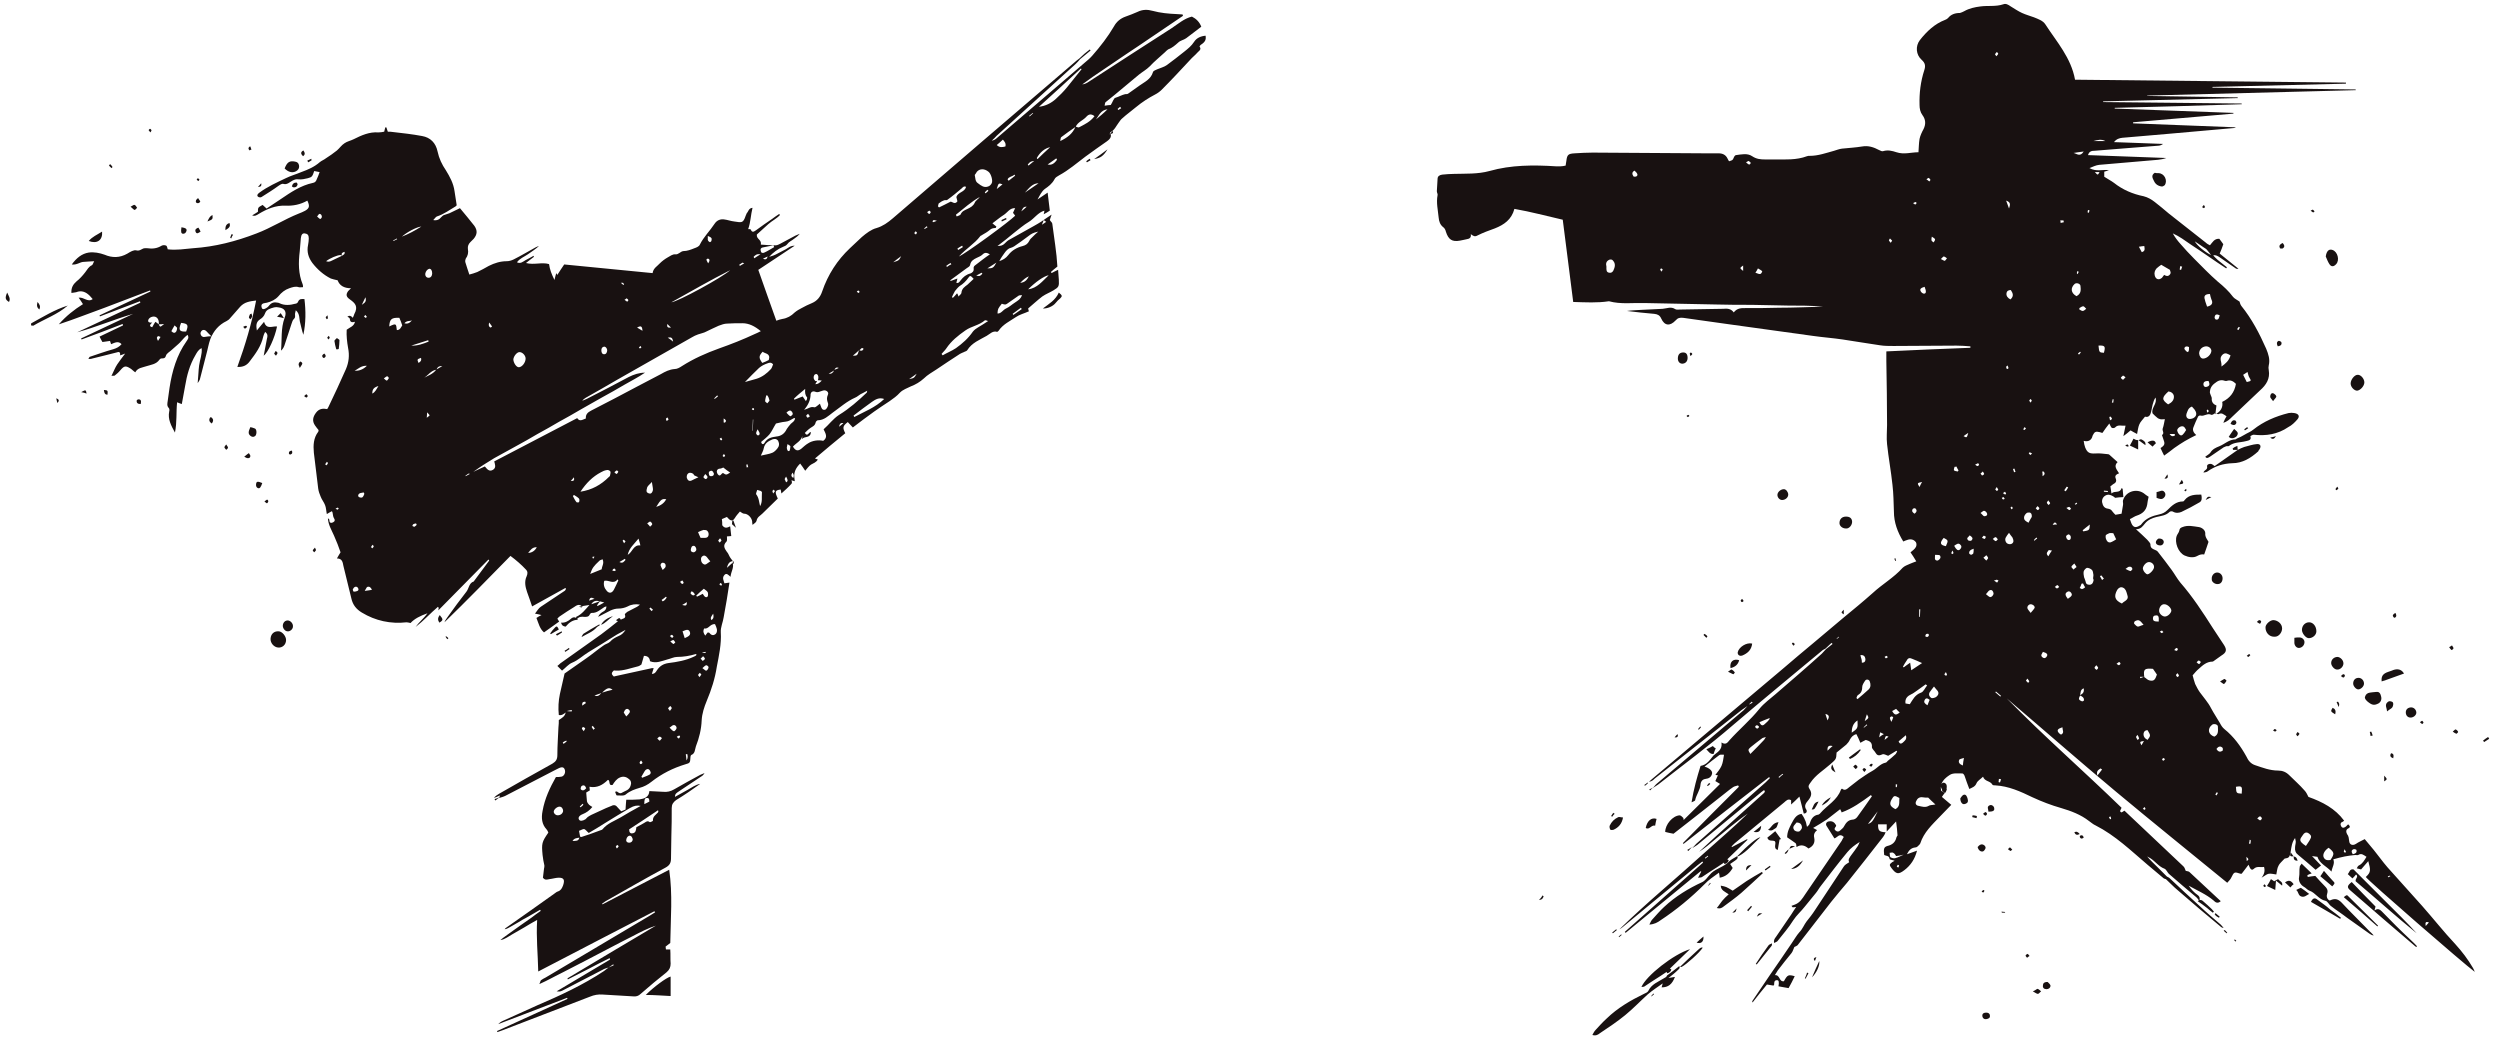 <?xml version="1.0" encoding="utf-8"?>
<!-- Generator: Adobe Illustrator 24.0.2, SVG Export Plug-In . SVG Version: 6.00 Build 0)  -->
<svg version="1.1" id="Layer_1" xmlns="http://www.w3.org/2000/svg" xmlns:xlink="http://www.w3.org/1999/xlink" x="0px" y="0px"
	 viewBox="0 0 693 290" style="enable-background:new 0 0 693 290;" xml:space="preserve">
<path style="fill:#181111;" d="M334.2,9.9c-1.3,0.1-2.5,0.6-3.2,1.7c-0.7,1.1-1.7,1.9-2.7,2.7c-1.6,1.3-3.2,2.5-4.8,3.7c-0.8,0.6-1.8,0.8-2.7,1.2
	c-0.4,0.2-1.1,0.4-1.2,0.8c-0.6,2-2.3,2.7-3.7,3.7c-1,0.7-2.1,1.5-3.1,2.2c-0.2,0.2-0.6,0.2-0.9,0.2c-0.9,0.2-1.7,0.7-2.7,1
	c-0.5,0.1-0.8,1.3-1.3,2c-0.4,0-1,0.1-1.7,0.2c0.1-0.4,0.1-0.9,0.3-1c1.5-1.2,3-2.4,4.4-3.6c1.6-1.3,3.2-2.7,4.8-4
	c1-0.8,2.1-1.4,3-2.3c1.3-1.4,2.8-2.6,4.2-3.9c0.3-0.3,0.6-0.6,0.9-0.8c1.1-0.4,1.9-1.1,2.8-1.9c0.6-0.6,1.5-0.7,2.2-1.2
	c1.4-1,2.7-2.1,4.2-3.2c-0.5-1.3-1.4-2.2-2.6-2.8c-2.1,0.5-3.8,2-5.6,3.2c-7.7,4.9-15.3,9.9-22.9,14.8c-0.6,0.4-1.1,0.7-1.9,0.8
	c1-0.7,1.9-1.4,2.9-2.1c1-0.7,2.1-1.4,3.1-2.1c1-0.7,2.1-1.4,3.1-2.1c1-0.7,2.1-1.4,3.1-2.1c1.1-0.7,2.2-1.5,3.3-2.2
	c1-0.7,2.1-1.4,3.1-2.1s2.1-1.4,3.1-2.1s2.1-1.4,3.1-2.1c1-0.7,2.1-1.4,3.1-2.1c0-0.1,0-0.3-0.1-0.4c-0.5,0-1-0.1-1.6-0.1
	c-2.3-0.1-4.5-0.3-6.7-0.9c-1.4-0.4-2.8-0.4-4.2,0.3c-1.1,0.5-2.2,0.9-3.3,1.3c-1.4,0.5-2.5,1.4-3.2,2.7c-1.7,2.9-3.8,5.6-6,8.1
	c-0.3,0.4-0.7,0.7-1.1,1.1c-8.4,7.2-16.9,14.5-25.3,21.7c-0.4,0.4-0.9,0.7-1.5,0.8c0.5-0.5,1-0.9,1.4-1.4
	c7.3-6.6,14.6-13.3,21.9-19.9c0.4-0.4,0.8-0.8,1.2-1.3l2.9-2.4c-0.1-0.1-0.1-0.2-0.2-0.3c-0.5,0.4-1,0.8-1.5,1.2
	c-0.5,0.4-0.9,0.9-1.4,1.3c-0.5,0.4-1.1,0.8-1.6,1.3c-16.7,14.3-33.4,28.6-50.1,43c-1.4,1.2-2.8,2.2-4.5,2.7
	c-1.5,0.4-2.8,1.4-4.1,2.5c-1.1,1-2.2,2.1-3.3,3.1c-3.5,3.3-6.1,7.3-7.7,12c-0.5,1.5-1.4,2.6-2.8,3.2c-1,0.4-2,0.9-2.9,1.4
	c-0.6,0.3-1.3,0.7-1.9,1.2c-1,1-2.1,1.6-3.4,1.8c-0.6,0.1-1.2,0.3-1.7,0.5c-1.7-4.7-3.3-9.3-5-14.1c3.3-2.2,6.5-4.3,10.1-6.7
	c-1.2,0-1.8,0.6-2.5,1c-0.8,0.4-1.5,0.8-2.3,1.2c-0.7,0.4-1.5,0.7-2.3,0.9c1.1-1.2,2.4-2.2,3.9-2.8c0.5-0.2,0.8-0.3,1.2-0.8
	c0.4-0.6,1.2-0.9,1.8-1.4c0.6-0.4,1.1-0.8,1.6-1.4c-0.4,0.2-0.8,0.3-1.2,0.5c-1.4,0.7-2.7,1.5-4.1,2.2c-0.4,0.2-0.9,0.5-1.4,0.5
	c-1.4,0-2.7-0.1-4.1-0.2c0.3-1.4-1.3-1.5-1.1-2.8c1-0.9,2.1-1.9,3.2-2.9c1-0.9,2.3-1.5,3.2-2.5c-0.1-0.1-0.1-0.2-0.2-0.3
	c-0.7,0.5-1.4,0.9-2,1.4c-1.5,1-2.9,2-4.4,3.1c-0.6,0.4-1.1,0.8-1.5-0.2c-0.1-0.1-0.5-0.1-0.7-0.1c0.7-2,0.7-3.9,1.2-5.9
	c-1.1,0.1-1.1,1-1.6,1.5c-0.1,0.2-0.2,0.4-0.3,0.7c-0.7,2.1-1.1,1.9-3.1,1.6c-1-0.1-2-0.5-3-0.6c-1-0.1-1.9,0.3-2.5,1.2
	c-1.3,2-3,3.6-4.1,5.8c-0.2,0.5-0.9,0.8-1.5,1c-1,0.4-2,0.8-3.1,0.8c-0.8,0.1-1.3,1-2.2,0.9c-0.7-0.1-1.5,0.5-2.2,0.9
	c-0.7,0.4-1.5,1-2.1,1.6c-0.7,0.8-1.8,1.3-2,2.7c-8.1-0.8-16.3-1.6-24.5-2.4c-0.6,0.9-1.3,1.9-1.9,2.9c-0.1-0.1-0.1-0.2-0.3-0.5
	c-0.2,0.6-0.3,1.1-0.5,1.9c-0.8-1.6-1.3-2.9-1.5-4.4c-2-0.6-4.2,0.3-6.4-0.3c0.9-0.7,1.5-1.2,2.2-1.7c0-0.1-0.1-0.2-0.1-0.3
	c-0.7,0.4-1.4,0.8-2.2,1.2c-0.7,0.4-1.4,1.1-2.4,0.6c0.8-1.1,2-1.5,3-2.2c1-0.7,2.1-1.4,3.1-2.3c-0.3,0.1-0.7,0.2-1,0.4
	c-2,1.1-4,2.3-6,3.3c-0.6,0.3-1.3,0.5-1.9,0.5c-1.8,0-3.4,0.5-5,1.3c-1.1,0.6-2.1,1.2-3.2,1.7c-0.7,0.3-1.5,0.5-2.2,0.7
	c-0.4-1.3-0.8-2.3-1.1-3.4c-0.1-0.3,0-0.8,0.1-1c0.6-0.8,0.8-1.7,0.6-2.7c-0.1-0.8,0.2-1.4,0.7-1.9c0.3-0.3,0.6-0.6,0.9-0.9
	c1-1.2,1.1-2.3,0.2-3.6c-1.3-1.7-2.7-3.3-4-4.9c-1.1,0.5-2,1-2.9,1.4c-0.5,0.2-1,0.3-1.5,0.5c-0.3,0.1-0.5,0.3-0.8,0.6
	c-0.5,0.6-1.1,1-2.2,0.8c0.4-0.4,0.7-0.9,1-1c1.9-0.6,3.5-1.8,5.2-2.8c0.1-0.1,0.2-0.2,0.3-0.3c-0.2-1.3-0.4-2.6-0.6-3.9
	c-0.3-2.2-1.3-4-2.4-5.8c-1.1-1.6-1.9-3.3-2.3-5.2c-0.5-2.4-2-3.9-4.3-4.3c-2.7-0.5-5.3-0.8-8-1.1c-0.5-0.1-1-0.1-1.5-0.1
	c-0.1-0.4-0.3-0.8-0.4-1.2c-0.1,0-0.2,0-0.3,0c-0.1,0.4-0.2,0.7-0.3,1.2c-0.5,0.1-1,0.2-1.6,0.2c-2.5-0.2-4.7,0.8-6.9,1.9
	c-0.8,0.4-1.8,0.6-2.5,1.1c-0.8,0.5-1.4,1.4-2.1,2c-1,0.8-2,1.5-3.1,2.2c-0.5,0.4-1.1,0.6-1.6,1c-1.6,1.4-3.3,2.1-5.2,2.8
	c-1.4,0.6-2.9,1-4.3,1.7c-2.5,1.2-5,2.3-7.3,4c-0.4,0.3-0.8,0.7-0.4,1.1c0.2,0.2,0.8,0.3,1,0.1c1.6-1,3.2-2,4.7-3.1
	c0.5-0.3,0.9-0.7,1.5-0.5c0.9,0.2,1.6-0.5,2.3-0.9c0.6-0.3,1-0.5,1.7-0.4c0.9,0.1,1.8-0.1,2.6-0.3c1.2-0.3,1.3-0.5,1.8-2
	c0.4,0.1,0.9,0.2,1.5,0.3c-0.3,0.8-0.5,1.4-0.8,2c-0.2,0.6-0.5,0.9-1.1,1c-3.3,0.7-6.1,2.6-8.9,4.5c-1.3,0.9-2.6,1.7-3.9,2.6
	c-0.4-0.4-0.8-0.7-1.1-1c-1.3,0.7-1.3,0.7-1.3,1.9c-0.5,0.3-0.9,0.6-1.6,1c0.8,0.3,1.3-0.1,1.8-0.4c2.3-1.4,4.7-2.4,7.4-2.3
	c2.1,0.1,4.2-0.3,6.1-1.4c0.7,1.5,0.6,2.1-0.6,2.8c-0.6,0.3-1.2,0.6-1.8,0.8c-4,1.6-7.7,4-11.7,5.5c-5.7,2.2-11.5,3.7-17.6,4.1
	c-2.3,0.2-4.6,0.6-7,0.3c-0.1-0.3-0.2-0.9-0.4-1c-0.4-0.2-0.9-0.2-1.3,0c-1.3,0.8-2.6,0.9-4,0.7c-0.2,0-0.3,0-0.5,0
	c-0.9-0.1-1.4,0.9-2.5,0.6c-0.7-0.2-1.7,0.4-2.5,0.9c-2.1,1.2-4.2,1.2-6.3,0.3c-1.4-0.5-2.9-0.8-4.4-0.6c-1.9,0.3-3.4,1.5-4.7,3.3
	c1.3,0.2,2.2-0.6,3.1-0.7c0.9-0.1,1.8-0.1,3.1-0.2c-0.3,0.6-0.4,1-0.6,1.1c-0.9,0.4-1.3,1.2-1.9,2c-0.7,0.9-1.5,1.8-2.4,2.5
	c-0.9,0.8-1.5,1.7-1.4,3.2c0.5-0.1,0.9-0.1,1.3-0.2c1.5-0.6,2.7-0.1,3.8,1c0.3,0.3,0.5,0.6,0.8,0.9c-1.4,1-2.4-0.6-3.9-0.4
	c0.4,0.6,0.8,1.1,1.2,1.8c-2.4,1.5-4.7,3.3-6.7,5.6c4.3-1.4,8.5-3.1,12.7-4.6c4.2-1.6,8.4-3.2,12.6-4.8c0,0.1,0.1,0.2,0.1,0.3
	c-4.7,2.2-9.4,4.4-14.1,6.6c0,0.1,0.1,0.2,0.1,0.3c3.7-1.4,7.4-2.8,11.1-4.2c0,0.1,0.1,0.2,0.1,0.4c-5.8,2.7-11.7,5.5-17.5,8.2
	c5.2-1.4,10.3-3.6,15.5-5.1c-4.8,2.3-9.6,4.5-14.4,6.8c0,0.1,0.1,0.2,0.1,0.3c3.8-1.4,7.6-2.8,11.4-4.3c0,0.1,0.1,0.2,0.1,0.4
	c-2.1,1-4.2,2-6.5,3.1c0.3,0.6,0.5,1,0.8,1.5c0.7-0.1,1.4-0.2,2.1-0.3c0.1,0.3,0.2,0.6,0.3,0.9c1-0.4,2-1,2.9,0
	c-0.6,0.7-1.3,1.1-2.3,1.4c-2.2,0.6-4.4,1.4-6.5,2.1c-0.1,0-0.2,0.3-0.4,0.6c0.4,0,0.8,0,1-0.1c2.3-0.6,4.6-1.1,6.8-1.7
	c0.6-0.2,1.1-0.3,1,0.8c0.3-0.1,0.7-0.2,1.4-0.5c-0.9,1.2-1.6,2.1-2.2,3c-0.6,0.9-1,2-1.6,3.2c0.4-0.1,0.7,0,0.9-0.1
	c0.5-0.4,1.1-0.9,1.5-1.4c1.1-1.3,1.5-1.4,2.8-0.6c0.5,0.3,0.8,0.7,1.4,1.1c0.7-1.3,2-1.3,3.1-1.7c1.2-0.4,2.7-0.5,3.6-1.8
	c0,0,0.1-0.1,0.1-0.1c0.4-0.6,1.4,0.2,1.7-1c0.2-0.7,1.1-1.1,1.7-1.7c0.6-0.5,1.1-1,1.7-1.5s1-1.1,1.6-1.7c0.3-0.3,0.6-0.6,1-0.9
	c0.5,0.9,0,1.3-0.3,1.8c-2.7,3.8-4,8.3-4.7,12.9c-0.2,1.2-0.3,2.4-0.5,3.6c-0.1,0.7-0.3,1.4,0.3,2c0.2,0.2,0.2,0.7,0.1,1
	c-0.4,2.1,0.5,3.8,1.6,5.8c0.6-2.9,0.3-5.6,0.6-8.4c0.4,0.2,0.8,0.3,1.3,0.5c0.3-1.7,0.6-3.3,0.9-4.9c0.5-3.1,1.3-6,2.9-8.7
	c0.4-0.7,0.8-1.5,1.7-1.9c0.2,1.7-0.5,3.2-0.7,4.8c-0.2,1.5-0.2,3-0.4,4.9c0.3-0.5,0.5-0.7,0.6-1c0.6-2.3,1.2-4.7,1.8-7
	c0.4-1.4,0.6-2.8,1.1-4.2c0.9-2.3,2.4-4,4.5-5c0.3-0.2,0.7-0.4,0.9-0.7c1-1.1,1.9-2.2,2.9-3.3c1.2-1.3,2.7-1.5,4.4-1.7
	c-1.2,6.3-3,12.3-5.2,18.4c1.5,0.1,2.6-0.4,3.4-1.5c1.6-2.1,3.2-4.2,3.8-7c0.1-0.4,0.3-0.8,0.5-1.2c0.8,0.6,0.7,1.2,0.5,1.9
	c-0.3,1.5-0.6,3.1-0.9,4.7c1.2-0.9,3.1-5,3.7-8.1c-1.2-0.2-2.9,1-3.6-1.3c-0.7,0.8-1.3,1.6-2,2.4c-0.2-1.3-0.3-2.3,0.9-3.1
	c0.5-0.3,1.1-0.8,1.4-1.7c0.4-1.1,1.5-1.3,2.5-1.6c0.4-0.1,0.8-0.1,1.2,0c1.7,0.2,2.4,1.2,1.7,2.9c-1.1,3-0.7,6-1,9.1
	c0.6-0.5,0.9-1.2,1.1-1.9c0.6-1.8,1.2-3.7,1.8-5.5c0.2-0.5,0.3-1.1,0.7-1.4c0.4-0.4,0.3-0.7,0.3-1.1c-0.1-0.3,0.1-0.7,0.2-1.3
	c1.2,1,0.9,2.4,1.2,3.4c0.3,1.1,0.5,2.3,0.9,3.4c0.7-3.3,0.7-6.6,0.3-9.9c-0.7,0-1.4-0.2-1.8,0.8c-0.1,0.3-0.5,0.5-0.8,0.5
	c-1.4,0.4-2.9,0.5-4.2-0.1c-0.2-0.1-0.4-0.2-0.6-0.2c-0.9-0.2-1.7-0.1-2.4,0.8c-0.3,0.4-0.7,0.7-1.2,0.9c-0.4,0.2-0.8,0.1-0.9-0.5
	c-0.1-0.5,0-0.8,0.5-1c0.3-0.1,0.6-0.1,1-0.2c1.2-0.3,2.3-0.8,3.2-1.8c0.8-1,1.8-1.8,3-2.2c0.9-0.3,1.7-0.6,2.6-0.3
	c0.3,0.1,0.7,0,1.2,0c0-0.3,0-0.6-0.1-0.8c-1.2-2.9-1.2-6-0.8-9.2c0.1-1.2,0.2-2.4,0.3-3.6c0.1-1,0.5-1.4,1.1-1.3
	c0.8,0.1,1.1,0.5,1.1,1.4c0,0.6-0.1,1.2-0.2,1.8c-0.4,1.9,0.1,3.5,1.2,5c1.4,1.8,3.1,3.3,5.1,4.3c0.5,0.2,1.1,0.3,1.9,0.5
	c0.5,1.4,1.7,2.2,3.7,2.2c-0.4,0.4-0.6,0.6-0.8,0.8c-0.7,1-0.5,1.6,0.5,2.3c1.4,1,2.4,1.9,1.2,4.1c-0.1,0.3-0.2,0.6-0.4,1
	c-0.4-0.5-0.9-0.8-1.5-0.3C97,88.1,97,88.4,97,88.6c0.1,0.8,0.7,0.8,1.4,0.6c-0.3,1.3-1.4,1.5-2.3,2.2c-0.1,1.7,0.1,3.4,0.4,5.1
	c0.4,2,0.2,3.9-0.6,5.8c-1.6,3.6-3.2,7.1-4.9,10.6c-0.1,0.2-0.2,0.3-0.3,0.5c-1.1-0.2-2.2-0.2-3.1,1c-0.9,1.2-1.1,2.3-0.3,3.5
	c0.3,0.5,0.7,0.9,1,1.3c0,0.2,0,0.4-0.1,0.5c-1.3,1.7-1.4,3.7-1.2,5.8c0.4,3.3,0.8,6.6,1.2,9.9c0.1,0.8,0.4,1.6,0.7,2.3
	c0.3,0.8,0.9,1.5,1.2,2.3c0.3,0.7,0.3,1.6,0.5,2.5c0.4-0.3,0.9-0.5,1.4-0.8c0.1,0.2,0.2,0.3,0.2,0.5c0.1,0.4,0.1,0.9,0.3,1.3
	c0.4,0.6,0.4,1-0.2,1.3c-0.6,0.3-1,0.1-1-0.6c0-0.2-0.1-0.4-0.4-0.5c0.1,1.8,1,3.2,1.7,4.8c0.7,1.6,1.3,3.1,1.8,4.6
	c-0.4,0.6-0.6,1-1,1.7c1.5,0,1.6,1.1,1.8,2.1c0.7,3,1.5,6,2.2,9c0.4,1.8,1.4,3,2.9,3.9c3.8,2.3,8,3.2,12.4,2.7
	c0.3,0,0.6,0.1,1.1,0.2c1.1-1.2,2.7-2,4.7-2.7c-1.1,1.5-2.4,2.5-3.3,3.8c2.2-1.7,4.1-3.8,6.2-5.6c0.1,0.2,0.2,0.2,0.2,0.3
	c0,0.1,0,0.2-0.1,0.7c4.7-4.8,9.3-9.4,13.9-14.1c0.1,0.1,0.2,0.2,0.2,0.3c-1.4,1.9-2.9,3.9-4.3,5.8c-1.3,0.4-1.3,1.9-2,2.8
	c-1.8,2.3-3.5,4.6-5.2,7c-0.3,0.5-0.7,0.9-0.9,1.5c6.2-6,12.2-12.2,18.3-18.4c1.6,1.2,3,2.4,4.3,3.8c0.5,0.5,0.5,1.1,0.2,1.8
	c-0.7,1.5-0.4,2.9,0.1,4.4c0.5,1.3,0.9,2.6,1.4,4c3.2-1.8,6.2-3.4,9.2-5.1c0.1,0.1,0.1,0.1,0.2,0.2c-0.1,0.2-0.2,0.5-0.4,0.6
	c-2.2,1.5-4.4,2.9-6.6,4.4c-0.6,0.4-1,1.1-1.6,1.9c0.6,0.1,1,0.2,1.8,0.4c-0.6,0.3-1,0.5-1.4,0.8c0.6,1.5,0.9,3,2.1,4
	c1.4-1,2.8-2,4.2-3c-0.1-0.2-0.3-0.5-0.5-0.8c0.2-0.2,0.3-0.4,0.6-0.6c1.3-0.9,2.7-1.8,4-2.6c0.7-0.5,1.5-1,2.2-0.2
	c-0.3,0-0.5,0-0.8,0c0.7,0.4,0.7,0.4,1-0.1c0.6-0.1,1.3-0.2,1.9-0.3c-1.1,1.2-2.1,2.6-3.7,3.3c0,0.2,0,0.5,0.1,0.8c0,0,0,0,0,0
	c0,0,0,0,0,0l0,0c0.6-0.9,1.4-0.9,2.2-0.8c0.7,0,1.2,0,1.5-0.7c0.1-0.2,0.3-0.4,0.5-0.4c1.4,0.1,2.4-0.9,3.5-1.6
	c0.1-0.1,0.3-0.1,0.6-0.2c0,0.8-0.4,1.2-1,1.5c-0.5,0.3-1,0.7-1.3,1.4c1.2-0.6,2.3-1.2,3.5-1.8c0.7-0.3,1.4-0.5,2.1-0.5
	c0.9,0,1.8-0.2,2.6-0.6c1.1-0.6,2.2-0.7,3.4-0.5c-0.2,0.2-0.5,0.4-0.8,0.6c-0.9,0.5-1.8,0.9-2.7,1.4c-0.3,0.2-0.7,0.6-0.7,0.7
	c0.5,1.3-0.7,1.1-1.1,1.5c-0.4-0.9-0.8-0.2-1.2,0c0,0-0.1,0.1-0.1,0.2c0.2,0.1,0.4,0.1,0.5,0.2c-1.5,1.2-3.1,2.5-4.6,3.6
	c-3.8,2.7-7.6,5.4-11.4,8.1c-0.2,0.2-0.4,0.4-0.8,0.7c0.5,0.5,0.9,0.9,1.3,1.3c1-0.8,1.8-1.8,2.8-2.2c1.7-0.7,3-2,4.5-2.9
	c2.7-1.6,5.3-3.3,7.9-4.9c0.7-0.4,1.5-0.8,2.4-1.3c-0.5,0.8-1.1,1.4-1.9,1.7c-0.9,0.4-1.7,0.8-2.4,1.6c-0.5,0.5-1.3,0.6-1.9,1.1
	c-1.6,1.1-3.1,2.4-4.7,3.5c-2,1.4-4,2.8-6,4.2c-0.4,1.9-0.9,3.8-1.3,5.7c-0.4,1.9-0.5,3.8-0.3,5.8c0.8,0.2,1.4-0.3,1.9-0.7
	c-0.2,1.1-1,1.5-1.9,2.1c0,0.6,0,1.3-0.1,2c-0.1,2.6-0.3,5.1-0.3,7.7c0,1.2-0.4,1.8-1.4,2.4c-4.9,2.7-9.8,5.5-14.7,8.3
	c-0.5,0.3-1,0.6-1.5,1.2c0.5-0.2,1.1-0.4,1.7-0.7c-0.1,0.3-0.2,0.5-0.2,0.7c0.6-0.2,1.1-0.3,1.7-0.6c4.5-2.3,9-4.7,13.5-7
	c0.5-0.2,0.9-0.5,1.4-0.7c0.9-0.4,1.4-0.2,1.6,0.6c0.2,0.8-0.3,1.7-1,1.8c-0.5,0.1-1,0.1-1.5,0.1c-1.7,3-3.1,6-3.7,9.4
	c-0.4,2-0.2,3.7,1.1,5.1c0.2,0.2,0.4,0.6,0.5,0.9c-1.8,2.6-1.9,3-1.6,6.2c0.1,1,0.3,2,0.5,2.9c0,0.3,0,0.6-0.1,0.9
	c-0.1,0.9-0.2,1.8-0.3,2.5c0.6,0.8,1.2,0.5,1.8,0.4c0.9-0.1,1.8-0.4,2.6-0.4c1.4,0,1.7,0.6,1.2,2.1c-0.3,0.8-0.6,1.4-1.4,1.7
	c-0.4,0.1-0.7,0.4-1,0.6c-4.4,3.1-8.8,6.3-13.3,9.4c-0.2,0.1-0.4,0.3-0.5,0.5c0.7-0.1,1.2-0.5,1.8-0.8c0.7-0.4,1.4-0.8,2.1-1.2
	c0.6-0.4,1.3-0.8,1.9-1.1c0.7-0.4,1.4-0.8,2.1-1.2c0.6-0.4,1.3-0.7,1.9-1.1c0.1,0.1,0.1,0.2,0.2,0.3c-0.9,0.6-1.8,1.3-2.6,1.9
	c-1,0.7-2,1.4-3,2.1c-0.9,0.7-1.9,1.3-2.8,2c-0.9,0.7-1.9,1.3-2.8,2.1c1.3-0.2,2.2-1,3.3-1.6c1.1-0.6,2.2-1.3,3.3-1.9
	c1.1-0.7,2.2-1.3,3.6-2.1c-0.3,4.9,0.2,9.4,0.3,14.3c10.9-5.7,21.6-11.2,32.2-16.7c0.1,0.1,0.1,0.2,0.2,0.3c-0.5,0.3-1.1,0.7-1.6,1
	c-9.6,5.7-19.2,11.4-28.8,17.1c-0.4,0.2-0.8,0.4-1.2,0.7c-0.2,0.1-0.2,0.5-0.5,1.1c2.5-1.1,4.5-2.3,6.6-3.3c2.1-1.1,4.3-2.2,6.4-3.3
	c2.2-1.1,4.3-2.3,6.5-3.4c2.1-1.1,4.2-2.2,6.4-3.3c2.1-1.1,4.2-2.2,6.4-2.9c-8.2,4.9-16.4,9.7-24.5,14.6c0,0.1,0.1,0.2,0.1,0.3
	c2-1,3.9-2,5.9-3c1.9-1,3.8-2,5.7-2.9c0,0.1,0.1,0.2,0.1,0.4c-4.9,2.9-9.8,5.8-14.8,8.8c0.9,0.1,0.9,0.1,1.6-0.2
	c3.7-1.9,7.5-3.9,11.2-5.8c0.5-0.3,1-0.4,1.6-0.6c0.4-0.3,0.9-0.6,1.3-0.9c0,0.1,0.1,0.2,0.1,0.3c-0.5,0.2-1,0.4-1.4,0.6
	c-0.4,0.3-0.9,0.7-1.3,1c-5.9,3.9-12.2,6.8-18.5,9.5c-3.1,1.4-6.2,2.8-9.3,4.2c-0.5,0.2-1,0.5-1.5,1c6.4-2.4,12.7-4.9,19.1-7.3
	c0,0.1,0.1,0.2,0.1,0.3c-6.5,3-13,5.9-19.5,8.9c0,0.1,0,0.2,0.1,0.3c0.5-0.2,0.9-0.3,1.4-0.5c8.1-3.1,16.1-6.2,24.2-9.3
	c1.2-0.5,2.3-0.7,3.6-0.6c2.8,0.2,5.6,0.3,8.4,0.5c0.8,0.1,1.5-0.1,2.1-0.7c2.4-2.1,4.8-4.1,7.2-6c0.8-0.7,1.1-1.4,1.1-2.4
	c-0.1-1.2,0-2.5-0.1-3.9c-0.4,0-0.7,0-1.2,0c0-0.3-0.1-0.5-0.1-0.8c0.4-0.3,0.8-0.6,1.3-1c0.1-6.7,0.7-13.5-0.3-20.3
	c-6.2,3.2-12.3,6.4-18.5,9.6l-0.1-0.2c0.3-0.2,0.7-0.5,1-0.7c5.5-3.1,11-6.3,16.6-9.3c1.1-0.6,1.5-1.3,1.5-2.5
	c0-2.1,0.1-4.2,0.1-6.3c0.1-2.6,0.1-5.2,0.1-7.7c0-1,0.4-1.6,1.2-2.2c2.3-1.4,4.5-2.9,6.7-4.5c-1.3,0.2-2.3,1-3.4,1.6
	c-1.1,0.6-2.3,1.3-3.6,2c0-0.9,0.5-1.1,0.9-1.4c2.1-1.4,4.2-2.8,6.3-4.2c0.4-0.2,0.7-0.5,1-1c-0.4,0.2-0.8,0.3-1.2,0.5
	c-2.4,1.3-4.8,2.6-7.2,4c-1,0.6-2,0.8-3,0.7c-1.3-0.1-2.5-0.1-3.9-0.2c-0.1,1.7-1.4,2.1-2.7,2.3c-1.2,0.1-2.4,0.1-3.7,0.1
	c-0.1,0.7-0.1,1.6-0.2,2.7c-0.3,0.1-0.8,0.4-1.2,0.5c-0.5-0.5-0.8-0.9-1.2-1.3c-0.4-0.5-1-0.5-1.5-0.2c-1,0.4-2,0.8-3,1.3
	c-0.9,0.4-1.8,0.8-2.6,1.2c-0.4,0.2-0.7,0.4-1,0.6c-0.2,0.2-0.4,0.4-0.6,0.6c-0.8,0.5-1.5,0.6-1.8,0.1c-0.3-0.5,0-1.1,1-1.5
	c1-0.4,1.9-1,2.7-2c-0.3-0.2-0.7-0.4-0.9-0.6c-0.3-0.3-0.5-0.6-0.6-1c-0.1-0.7-0.1-1.5-0.2-2.4c0.3-0.2,0.7-0.4,1-0.6
	c0-0.3-0.1-0.6-0.1-1c2.1,0.4,3.7-0.5,5.1-1.9c0.8,0.1,0,1.7,1.3,1.4c0.5-0.8,1.1-1.7,2.1-2.1c1-0.4,1.8-0.1,2.5,0.5
	c0.5,0.4,0.7,1,0.4,1.8c-0.4,1.3-1.5,1.4-2.3,1.9c-0.6,0.4-1,0.1-1.5-0.3c0,0-0.2,0-0.5,0.1c0.2,0.4,0.3,1,0.5,1
	c0.9,0,2,0.2,2.5-0.3c1.2-1,2.5-1.4,3.8-1.8c1.2-0.3,2.3-0.9,3.3-1.7c2.8-2.2,6-3.8,9.3-4.8c1.4-0.4,1.4-0.4,1.5-2.1
	c0-0.2,0.1-0.4,0.2-0.5c1.1-0.4,1-1.5,1.3-2.4c0.9-2.3,1.5-4.7,1.6-7.2c0.1-1.9,0.7-3.7,1.4-5.4c1.3-3.1,2.3-6.2,2.8-9.5
	c0.6-3.1,1.3-6.3,1.1-9.5c-0.1-1.4,0.6-2.8,0.8-4.2c0.6-3.1,1.1-6.3,1.6-9.6c-0.5,0.1-0.9,0.1-1.4,0.2c-0.2-0.8-0.7-1.5,0-2.3
	c0.6-0.7,1.1,0,1.7,0.5c0.1-1.4,1-2.5,0.6-3.8c0.1,0.1,0.1,0.1,0.2,0.2c0.1-0.1,0.2-0.3,0.1-0.4c-0.4-0.6-0.9-1.1-1.2-1.7
	c-0.2-0.4-0.4-0.9-0.7-1.2c-0.7-1-1.2-1.8-0.1-2.9c0.2-0.2,0.1-0.9,0.1-1.4c0.4,0,0.8-0.1,1.2-0.1c-0.1-0.9-0.2-1.8-0.3-2.7
	c-0.8,0.4-1.5,0.7-2.2-0.3c0-0.5,0-1.1-0.1-1.7c0.5-0.2,0.9-0.4,1.4-0.6c0.3,0.3,0.5,0.6,0.8,0.8c0.5,0.3,1,0.2,1.4-0.5
	c0.4-0.7,1-1.3,1.4-1.8c0.5,0.3,0.8,0.6,1.2,0.6c1,0,2.1,1.1,2.2,2.2c0,0.2,0,0.4,0.1,0.9c0.5-0.4,1-0.7,1.1-1.1
	c0.2-1.1,1-1.4,1.6-2c1.4-1.4,2.9-2.8,4.3-4.2c-0.9-1.9-0.8-2.3,0.8-2.5c0.1,0.4,0.1,0.7,0.2,1.1c1-0.9,2-1.8,2.8-2.7
	c0.2-0.2,0.1-0.7,0-1c0.2,0.1,0.5,0.2,0.9,0.3c0-0.4-0.1-0.7-0.1-0.9c-0.2-1.6,0.4-2.8,1.6-4c0.5,0.6,0.9,1.3,1.4,2
	c0.5-0.6,1-1.3,1.6-1.7c0.7-0.4,1.4-0.6,1.9-1.4c-0.3-0.1-0.5-0.2-0.8-0.3c2.8-2.4,5.6-4.7,8.4-7c-0.8-1.6-0.7-2,0.7-3.1
	c0.4,0.5,0.9,0.9,1.4,1.5c2-1.5,3.9-3,5.9-4.4c1.4-1,2.8-1.9,4.3-2.9c1-0.7,2-1.4,2.9-2.4c0.8-0.8,2-1.2,3-1.7
	c1.3-0.5,2.5-1.2,3.6-2.2c1-1,2.3-1.7,3.5-2.5c2.1-1.4,4.3-2.9,6.5-4.3c0.3-0.2,0.7-0.3,1.1-0.5c0.3-0.2,0.7-0.2,0.9-0.5
	c1.3-2.1,3.5-2.9,5.4-4c0.9-0.5,1.7-1.5,2.9-1.1c0.1,0,0.3-0.2,0.4-0.3c1.2-1.8,3.2-2.7,4.8-3.8c1-0.7,2.3-1,3.6-1.6
	c-0.1-0.4-0.2-0.6-0.2-0.8c1.3-1.1,2.6-2.3,3.9-3.3c1-0.7,2.1-1.1,3.1-1.7c1.5-0.9,1.6-1.1,1.5-3c-0.1-0.8-0.1-1.7-0.2-2.7
	c-0.7,0.3-1.2,0.6-1.8,0.9c-0.1-0.1-0.1-0.2-0.2-0.3c0.5-0.5,1.1-0.9,1.8-1.5c-0.2-3.9-0.9-7.8-1.4-11.8c0-0.4-0.4-0.6-0.7-1.1
	c0.1-0.3,0.2-0.7,0.5-1.5c-1.1,0.7-1.9,1.3-2.8,1.9c0,0,0,0,0,0c-0.7,0.4-1.4,0.9-2.2,1.3c-2.3,1.3-4.5,2.5-6.8,3.8
	c-0.4,0.2-0.8,0.6-1.2,1c-0.5,0.5-1,0.7-2,0.7c1.7-1.3,3.1-2.4,4.4-3.5c1.4-1.1,2.8-2.3,4.3-3.2c1.5-0.9,2.5-2.6,4.3-3.1
	c0,0.3-0.1,0.6-0.2,1c0.6-0.3,1.1-0.6,1.7-1c-0.2-1.6-0.4-3.2-0.6-5c-1,0.7-1.9,1.3-2.8,1.9c0.6-1.1,1.1-2.2,2-2.9
	c1-0.7,2-1.4,2.7-2.7c0.2-0.5,0.8-0.8,1.3-1.1c2.6-1.4,4.9-3.4,7.3-5.2c1.9-1.4,3.9-2.8,5.9-4.2c1.1-0.8,1.4-1.4,0.9-2.5
	c0,0,0,0,0,0c1.2-0.5,1.7-1.8,2.4-2.7c0.3-0.4,0.6-0.9,1-1.2c1.2-1.1,2.5-2,3.8-3.1c1.7-1.4,3.4-2.5,5.3-3.5
	c0.6-0.3,1.3-0.8,1.8-1.3c2.7-2.7,5.3-5.5,7.9-8.3c0.6-0.7,1.4-1.3,2-2c0.3-0.4,1.3-0.8,0.6-1.7c0,0,0.2-0.4,0.4-0.5
	C334.3,11.5,334.3,10.8,334.2,9.9z M42.2,90.7c-0.9-0.2-0.7-0.7,0-1.3c-0.6,0.1-1.3,0-1.1-0.7c0.1-0.4,0.6-0.8,1.1-0.9
	c1.2-0.3,2,0.7,1.8,2.1c-0.3-0.2-0.5-0.4-0.9-0.7C42.7,89.7,42.5,90.2,42.2,90.7z M43.8,94.5c-0.3-0.6-0.5-1,0-1.3
	c0.1-0.1,0.4,0.1,0.7,0.2C44.3,93.8,44.1,94,43.8,94.5z M44,89.9c0.4,0,0.9,0,1.5-0.1C44.4,90.7,44.4,90.8,44,89.9z M48.9,91.8
	c-0.4,0.7-0.9,0.5-1.4,0c0.3-0.5,0.5-1,0.9-1.6c0.3,0.3,0.6,0.5,0.7,0.7C49.1,91.2,49,91.6,48.9,91.8z M51.6,91.9
	c-1.9,0.1-2.2-0.4-1.4-2.4C52.1,89.7,52.3,90.1,51.6,91.9z M56.7,93.4c-0.6,0.1-1-0.3-1.1-0.8c-0.1-0.3,0.1-0.7,0.3-0.9
	c0.4-0.4,0.9-0.3,1.3,0.1c0.4,0.5,0.9,0.9,1.4,1.4C58,93.2,57.3,93.3,56.7,93.4z M89.2,60.2c0,0.2-0.4,0.6-0.5,0.5
	c-0.3-0.2-0.5-0.4-0.8-0.7c0.3-0.3,0.4-0.6,0.6-0.7C88.9,59.2,89.3,59.7,89.2,60.2z M92.7,71.9c-0.7,0.3-1.4,0.9-2.3,0.5
	c1-0.8,3.1-1.7,4-1.7c0.1,0,0.3,0.1,0.4,0.2C94.1,71.2,93.4,71.6,92.7,71.9z M94.8,70.9c-0.3-0.8,0.2-0.9,0.7-1.1
	C95.7,70.6,95.1,70.6,94.8,70.9z M90.5,129c-0.1-0.1-0.2-0.2-0.4-0.3c0.2-0.2,0.4-0.5,0.5-0.7c0.1,0.1,0.2,0.2,0.3,0.3
	C90.9,128.5,90.7,128.8,90.5,129z M93.5,141.3c-0.1,0-0.2-0.2-0.5-0.3c0.3-0.1,0.5-0.3,0.6-0.3c0.1,0,0.2,0.2,0.3,0.3
	C93.8,141.1,93.7,141.2,93.5,141.3z M101.7,87.8c0,0-0.2,0.3-0.3,0.3c-0.2,0-0.3-0.2-0.5-0.4c0.2-0.2,0.4-0.4,0.4-0.4
	C101.4,87.5,101.6,87.7,101.7,87.8z M101.3,82.4c0.4,1.4-0.4,1.6-1,2.1C100.6,83.8,100.9,83.3,101.3,82.4z M101.7,101.4
	c-1.1,1.1-2.2,1.4-3.4,1.4C99.3,102.2,100.2,101.3,101.7,101.4z M98.8,163.9c-0.2,0.1-0.5,0.1-0.8,0.1c-0.1-0.2-0.2-0.4-0.2-0.5
	c0-0.1,0-0.2,0.1-0.3c0.1-0.2,0.2-0.3,0.3-0.4c0.4-0.3,0.9-0.2,1.1,0.3C99.5,163.5,99.3,163.8,98.8,163.9z M100.4,137.9
	c-0.3,0.1-0.8,0-1-0.2c-0.3-0.4,0-0.8,0.4-1c0.3-0.1,0.7-0.1,1-0.2c0.1,0.1,0.1,0.2,0.2,0.4C100.9,137.2,100.7,137.7,100.4,137.9z
	 M101.1,163.8c0.4-0.6,0.5-1,0.7-1.1c0.6-0.2,1,0.1,1.3,0.8C102.5,163.6,102,163.7,101.1,163.8z M103.2,152
	c-0.1-0.1-0.4-0.3-0.3-0.4c0-0.2,0.2-0.3,0.4-0.6c0.2,0.2,0.3,0.4,0.3,0.5C103.5,151.7,103.3,151.9,103.2,152z M103.2,109.1
	c0-1.2,0.4-1.7,1.7-2.1C104.3,108,104,108.7,103.2,109.1z M107.2,105.5c-0.2,0-0.4-0.3-0.8-0.6c0.4-0.3,0.6-0.5,0.9-0.6
	c0.2,0,0.5,0.4,0.5,0.5C107.6,105.1,107.4,105.5,107.2,105.5z M119,74.5c0.5,0,0.8,0.5,0.8,1.3c0,0.7-0.4,1.2-1,1.2
	c-0.6,0-1-0.5-0.9-1.2C118,75.2,118.5,74.6,119,74.5z M116.8,62.8c-1.9,1.2-3.6,2.1-5.4,2.8C112.7,64.4,115.5,62.9,116.8,62.8z
	 M110,66.1c0,0.1,0.1,0.2,0.1,0.2c-0.3,0.2-0.7,0.3-1,0.5c0-0.1-0.1-0.1-0.1-0.2C109.4,66.5,109.7,66.3,110,66.1z M110,91.5
	c-0.2-1.7-0.1-2-2.1-1c0.1-2,0.6-2.5,2.8-2.4c0.3,0.7,0.6,1.4,0.8,2.1C111.1,90.8,110.9,91.5,110,91.5z M112.1,89.6
	c0.7-0.8,1.4-0.5,2.1-0.8C113.6,89.5,113,89.9,112.1,89.6z M114,95.8c1.6-0.5,3.1-1,4.7-1.5c0,0.1,0.1,0.2,0.1,0.4
	C117.3,95.3,115.7,95.9,114,95.8z M115.5,145.5c-0.2,0.2-0.4,0.4-0.6,0.5c-0.1,0.1-0.3-0.1-0.6-0.2c0.1-0.3,0.2-0.5,0.3-0.5
	c0.2-0.1,0.5-0.2,0.7-0.2C115.4,145.1,115.5,145.5,115.5,145.5z M116,100.6c-0.4-1-0.4-1,0.7-1.4C116.9,99.9,116.6,100.3,116,100.6z
	 M118.3,115.8c0-0.6,0.1-0.9,0.1-1.5c0.4,0.4,0.5,0.6,0.7,0.8C119,115.3,118.7,115.5,118.3,115.8z M117.6,104.7
	c1.1-0.7,1.9-2,3.3-2.2C120,103.7,118.7,104.1,117.6,104.7z M121,102.4c0.3-0.7,0.8-1,1.6-0.9C122.1,101.8,121.5,102.1,121,102.4z
	 M130,131.5c-0.3,0.2-0.6,0.3-0.9,0.5c0,0-0.1-0.1-0.1-0.1c0.3-0.2,0.5-0.4,0.8-0.6c0.1,0,0.2,0,0.4,0
	C130.1,131.5,130.1,131.5,130,131.5z M154.6,226c-0.6,0-1.1-0.5-1.1-1c0-0.6,0.9-1.4,1.6-1.4c0.6,0,1,0.6,1,1.2
	C156,225.5,155.4,226,154.6,226z M156.2,206.2c-0.1-0.1-0.1-0.3-0.2-0.4c0.3-0.2,0.6-0.4,1-0.5c0,0.1,0.1,0.2,0.1,0.2
	C156.8,205.8,156.5,206,156.2,206.2z M158.5,197.2c-0.5,0-0.9,0-1.4-0.1c0,0,0,0,0,0c0.5-0.1,0.9-0.2,1.4-0.3
	C158.5,196.9,158.5,197,158.5,197.2z M158.7,233.1c0.5-0.8,1.3-0.8,1.9-0.9C160.4,233.2,159.6,233.1,158.7,233.1z M171,235.2
	c-0.1-0.2-0.3-0.4-0.3-0.5c0.1-0.2,0.2-0.3,0.4-0.5c0.1,0.1,0.4,0.3,0.4,0.4C171.4,234.8,171.2,235,171,235.2z M174.4,233.6
	c-0.5,0-0.9-0.3-0.8-0.8c0.1-0.8,0.7-1.3,1.2-1.1c0.3,0.1,0.5,0.6,0.6,0.9C175.4,233.2,175,233.6,174.4,233.6z M182.4,224.6
	c0,0.1,0.1,0.2,0.1,0.3c0,0.1-0.1,0.2-0.1,0.3c-0.6,0.7-1.5,1.1-1.4,2.3c0,0.1-0.8,0.5-0.9,0.4c-0.6-0.5-1-0.1-1.5,0.2
	c-0.7,0.4-1.4,0.8-2.2,1.2c-0.1,0.7-0.1,1.6-1.1,1.7c-0.6,0.1-0.9-0.3-0.9-1.1C177.1,228.1,179.8,226.4,182.4,224.6z M179.2,221.2
	c0.6-0.1,0.8,0.2,0.8,1c-0.4,0.2-0.9,0.5-1.4,0.7C178.6,221.7,178.7,221.3,179.2,221.2z M161.9,229.8c0.4,0.1,0.8,0.7,1.3,1.1
	c1.5-0.9,3.1-1.8,4.6-2.8c2.3-1.4,4.5-2.8,6.8-4.1c1.2-0.7,2-0.8,3-0.6c-2,1.1-3.8,2.1-5.6,3.2c-1.7,1-3.6,1.6-5,3.3
	c-0.1,0.1-0.3,0.2-0.4,0.2c-1.8,0.7-3.6,1.3-5.4,1.9c-0.1,0-0.3,0-0.4-0.1c-0.1-0.5-0.2-1-0.3-1.6
	C160.9,230.2,161.5,229.8,161.9,229.8z M162.2,194.5c0.1,0.1,0.1,0.2,0.2,0.4c-0.3,0.2-0.6,0.4-1,0.7
	C161.3,194.5,161.7,194.6,162.2,194.5z M161.6,201.5c0.2,0.1,0.5,0.2,0.6,0.4c0.1,0.1-0.2,0.4-0.4,0.8c-0.2-0.4-0.5-0.5-0.5-0.8
	C161.3,201.8,161.6,201.5,161.6,201.5z M160.9,223.8c-0.1-0.1-0.1-0.2-0.2-0.2c0.3-0.3,0.5-0.5,0.8-0.8c0.1,0.1,0.2,0.2,0.2,0.3
	C161.5,223.3,161.2,223.6,160.9,223.8z M161,218.8c-0.1-0.1,0-0.7,0.2-0.9c0.6-0.4,1-0.2,1.3,0.6C162,219.1,161.5,219.3,161,218.8z
	 M203.5,155.6c-0.7,0.6-1.3,1.2-2,1.8C201.8,156.1,202.4,155.4,203.5,155.6z M239.4,96.7c-0.3,0.6-0.7,0.6-1.2,0.4
	C238.6,96.9,238.8,96.1,239.4,96.7z M237.9,80.5c0.2,0.1,0.3,0.3,0.4,0.4c-0.1,0.1-0.2,0.3-0.3,0.3c-0.2,0-0.3-0.2-0.5-0.4
	C237.7,80.7,237.9,80.5,237.9,80.5z M238.1,97.1c-0.4,1.5-0.5,1.5-1.7,1.5C237,98.1,237.6,97.6,238.1,97.1z M232.5,102
	c-0.4,0.2-0.8,0.4-1.2,0.5C231.5,102,231.9,101.7,232.5,102z M231.2,102.7c-0.3,0.7-0.8,1-1.5,0.9
	C230.2,103.3,230.7,103,231.2,102.7z M225.7,104c0.1-0.2,0.5-0.4,0.7-0.3c0.5,0.3,0.5,0.8,0.4,1.4c0,0.1-0.1,0.2-0.1,0.3
	c0.3,0,0.6,0,1.1,0.1c-0.6,0.6-1,1-1.8,1c0.2-0.4,0.4-0.6,0.5-0.9c-0.2,0-0.4,0.1-0.5,0C225.5,105.1,225.4,104.6,225.7,104z
	 M226,108.6c0.5,0.2,0.9,0.1,1.4-0.1c0.4-0.1,0.8-0.3,1.1-0.3c0.7,0,1.3,0.6,1,1.2c-0.4,0.9-0.3,1.5,0,2.3c0.3,0.6-0.4,1.9-0.9,1.9
	c-0.7,0.1-0.9-0.5-1.1-1.1c-0.1-0.1-0.1-0.3-0.2-0.6c-0.6,0.4-1.2,1.1-1.6,1c-1-0.3-1.6,0.4-2.8,0.7c1.2-1.4,1.8-2.8,1.8-4.4
	C224.8,108.7,225.3,108.3,226,108.6z M224.5,115.4c-0.3,0.2-0.5,0.4-0.6,0.4c-0.2-0.1-0.4-0.4-0.4-0.6c0-0.1,0.3-0.3,0.5-0.5
	C224.1,114.9,224.3,115.1,224.5,115.4z M223.2,107.8c-0.1,1,0,1.8,0.5,2.3c0.1,0.1,0,0.3,0,0.5c0,0.2-0.2,0.3-0.3,0.6
	c-0.4-0.6-0.6-0.9-0.9-1.3c-0.8,0.3-1.6,0.6-2.3,0.9c0-0.1-0.1-0.2-0.1-0.3C221,109.6,222,108.8,223.2,107.8z M219,113.8
	c0.4,0,0.9,0.7,0.7,1.1c-0.1,0.2-0.5,0.5-0.6,0.5c-0.4-0.2-0.7-0.6-1.1-1C218.4,114,218.7,113.8,219,113.8z M213.1,99.8
	c-0.6,0.3-1.2,0.6-1.8,0.8c-1-1.4-1-1.9,0.1-3.1C212.1,98.1,213.7,97.9,213.1,99.8z M211.5,71.7c0.6-0.3,0.9-0.4,1.3-0.6
	C212.6,71.8,212.3,72.1,211.5,71.7z M211.4,68.6c1-0.2,2-0.4,3-0.6c0.1,0.2,0.1,0.3,0.2,0.5c-0.9,0.5-1.8,1.1-2.7,1.5
	c-0.4,0.2-0.9,0.2-1-0.4C210.7,69.1,210.9,68.7,211.4,68.6z M210.8,70.5c-0.8,0.5-1.3,0.8-1.7,1.1c-0.1-0.1-0.1-0.3-0.2-0.4
	C209.3,70.8,209.7,70.3,210.8,70.5z M205.8,72.8c0.1,0,0.2,0.1,0.5,0.2c-0.5,0.3-0.9,0.5-1.2,0.7c-0.1-0.1-0.1-0.2-0.2-0.3
	C205.2,73.2,205.5,73,205.8,72.8z M196.2,65.4c0.4,0.2,0.8,0.3,1,0.6c0.1,0.1,0.1,0.5,0,0.8c-0.1,0.2-0.4,0.4-0.5,0.3
	c-0.2-0.1-0.4-0.3-0.5-0.6C196.2,66.3,196.2,66,196.2,65.4z M196.3,71.7c0.5,0.2,0.5,0.6,0,1.3c-0.2-0.4-0.4-0.7-0.5-1
	C195.8,71.9,196.2,71.6,196.3,71.7z M202.4,74.9c-2.3,2.1-14.5,8.7-16.3,8.9C191.7,80.7,197,77.6,202.4,74.9z M186.6,94.7
	c-0.6-0.5-0.9-0.7-1.5-1.1C186.1,93.4,186.4,93.6,186.6,94.7z M185,89.8c0.3,0.3,0.5,0.6,1,1C185.1,90.9,184.8,90.7,185,89.8z
	 M178.1,91.7c-0.5-0.3-1-0.6-1.5-0.9C177.7,90.2,178,90.4,178.1,91.7z M177.8,96.3c-0.2,0.1-0.3,0.3-0.4,0.3c-0.1,0-0.2-0.2-0.3-0.3
	c0.1-0.1,0.3-0.2,0.4-0.4C177.6,96,177.7,96.1,177.8,96.3z M173.7,82.7c0.2,0.1,0.4,0.3,0.5,0.5c0,0.1-0.3,0.5-0.4,0.4
	c-0.2-0.1-0.4-0.3-0.7-0.5C173.4,83,173.6,82.7,173.7,82.7z M172.7,78.4c0.1,0.1,0.2,0.3,0.3,0.4c-0.1,0.1-0.1,0.1-0.2,0.2
	c-0.2-0.2-0.5-0.4-0.7-0.6C172.4,78.4,172.6,78.4,172.7,78.4z M167.4,96.1c0.5-0.1,1,0.6,0.9,1.2c-0.1,0.5-0.3,0.9-0.8,0.9
	c-0.6,0-0.8-0.5-0.8-1.1C166.7,96.6,166.9,96.2,167.4,96.1z M144,97.6c0.8,0,1.7,0.9,1.7,1.8c0,1.1-1,2.4-1.9,2.4
	c-0.7,0-1.5-1.3-1.5-2.2C142.4,98.7,143.3,97.6,144,97.6z M135.6,89.4c0.4,0.5,0.6,0.8,0.8,1.1c-0.1,0.1-0.2,0.2-0.4,0.3
	C135.7,90.7,135.3,90.4,135.6,89.4z M146.4,153.3c0.6-0.8,1.2-1.7,2.4-1.6C148.2,152.8,147.4,153.2,146.4,153.3z M158.2,133.3
	c0.4-0.4,0.6-0.6,0.9-1C159.3,133.2,159,133.4,158.2,133.3z M160.5,139.2c-0.1,0.1-0.6,0.1-0.7,0c-0.4-0.5-0.7-1.1-1-1.7
	c0.1-0.1,0.2-0.2,0.3-0.3c0.5,0.3,1,0.6,1.4,1C160.7,138.5,160.6,139,160.5,139.2z M160.9,136.3c1.6-2.4,3.4-4.2,5.7-5.4
	c0.5-0.3,1-0.5,1.6-0.6c0.3-0.1,0.8,0.1,1,0.4c0.1,0.2,0,0.7-0.1,1.1c0,0.2-0.2,0.3-0.3,0.4C166.6,134.4,164.1,135.8,160.9,136.3z
	 M166.2,155.4c0.2-0.2,0.6-0.2,0.8-0.4c0.6,1.1-0.2,2-0.2,2.8c-1,0.4-2,0.8-3.2,1.3C164.2,157.4,164.5,157,166.2,155.4z
	 M164.8,154.3c-0.1,0.2-0.2,0.4-0.4,0.6C164.1,154.3,164.1,154.3,164.8,154.3z M163.3,166.5c0.2-0.9,0.6-1,1.5-0.5
	C164.2,166.2,163.8,166.3,163.3,166.5z M163.9,167.5c0.6-1,1.4-1.1,2.3-0.8C165.5,167,164.7,167.2,163.9,167.5z M165.6,168
	c0-0.1-0.1-0.2-0.1-0.2c0.3-0.4,0.5-0.8,0.8-1.1c0,0,0,0,0,0c0.3,0.1,0.5,0.1,1.2,0.3C166.6,167.5,166.1,167.8,165.6,168z
	 M170.2,163.4c-0.5,1-1.3,1.2-2,0.4c-0.7-0.8-1-1.7-0.7-2.8c1.3-0.3,2.5,1.1,3.7-0.4c0.1,0.1,0.1,0.2,0.2,0.3
	C171,161.8,170.6,162.6,170.2,163.4z M170.4,157.6c0.1,0.1,0.2,0.3,0.3,0.5c-0.1,0.1-0.3,0.2-0.4,0.2c-0.2,0-0.4-0.1-0.6-0.2
	c0.1-0.1,0.2-0.2,0.3-0.4C170.2,157.7,170.4,157.6,170.4,157.6z M170.3,130.9c0.3-0.2,0.5-0.5,0.7-0.5c0.1,0,0.4,0.3,0.4,0.4
	c-0.1,0.2-0.3,0.5-0.5,0.6C170.8,131.4,170.5,131.1,170.3,130.9z M171.7,155.8c0.6-0.4,1.1-0.6,1.5-0.9c0.1,0.1,0.1,0.2,0.2,0.3
	C173,155.6,172.7,156.3,171.7,155.8z M172.6,149.9c0-0.1,0.3-0.3,0.3-0.3c0.2,0.2,0.4,0.3,0.5,0.5c0,0-0.2,0.2-0.4,0.5
	C172.8,150.3,172.7,150.1,172.6,149.9z M174,153.8c0.4-1.9,1.8-3,3-4.5c0.2,0.8,0.4,1.2,0.5,1.9C175.6,150.9,175.3,153.1,174,153.8z
	 M164.5,202.3c-0.2-0.3-0.3-0.5-0.5-0.8c0,0,0.3-0.3,0.3-0.3c0.2,0.2,0.4,0.5,0.6,0.8C164.8,202,164.6,202.2,164.5,202.3z
	 M164.8,192.8c0.6-0.2,1.3-0.5,1.9-0.7C166.2,192.7,165.7,193.2,164.8,192.8z M166.9,192c1.4-1.4,2-1.5,2.9-0.8
	C168.8,191.4,167.9,191.7,166.9,192z M174,198.2c-0.1,0.1-0.2,0.2-0.4,0.4c-0.3-0.4-0.5-0.8-0.7-1.1c0.3-0.8,0.8-1.3,1.4-0.8
	C175,197.3,174.3,197.8,174,198.2z M177.3,211.4c0-0.2,0.2-0.3,0.4-0.6c0.2,0.3,0.4,0.5,0.4,0.6c0,0.2-0.3,0.4-0.4,0.4
	C177.5,211.9,177.3,211.6,177.3,211.4z M180.1,214.7c-0.7,0.4-1.4,0.6-2.1,0.9c-0.1-0.1-0.1-0.2-0.2-0.3c0.4-0.6,0.7-1.3,1.1-1.8
	c0.2-0.2,0.6-0.4,0.8-0.3c0.3,0.1,0.5,0.4,0.6,0.7C180.5,214.1,180.3,214.6,180.1,214.7z M182.9,205.3c-0.1,0.1-0.4-0.3-0.7-0.6
	c0.3-0.3,0.5-0.5,0.7-0.5c0.2,0,0.4,0.3,0.6,0.4C183.3,204.8,183.1,205.2,182.9,205.3z M187.5,202c-0.1,0.3-0.6,0.8-0.7,0.7
	c-0.4-0.1-0.7-0.5-1.2-1c0.5-0.3,0.8-0.7,1.1-0.7C187.2,200.9,187.7,201.5,187.5,202z M185.2,196.4c0.1-0.3,0.4-0.5,0.6-0.7
	c0.2,0.2,0.4,0.4,0.4,0.6c0,0.2-0.3,0.4-0.5,0.8C185.5,196.7,185.2,196.5,185.2,196.4z M188.1,204.7c-0.1,0-0.3-0.2-0.5-0.5
	c0.3-0.1,0.5-0.3,0.7-0.3c0.1,0,0.3,0.3,0.2,0.3C188.4,204.5,188.3,204.7,188.1,204.7z M190.3,210.8c-0.1-0.8-0.1-1.2-0.2-1.7
	c0.1,0,0.3-0.1,0.4-0.1C190.6,209.5,190.8,210,190.3,210.8z M192.4,182c-2.3,1.1-4.7,1.5-7.1,1.8c-1.4,0.2-2.4,0.8-3.2,2
	c-0.3,0.5-0.6,1-1.4,1c0.2-0.6,0.3-1,0.5-1.6c-0.4,0-0.7,0-0.9,0.1c-3.2,0.7-6.4,1.4-9.6,2.1c-0.2,0-0.5,0.2-0.6,0.1
	c-0.2-0.2-0.5-0.5-0.5-0.8c0-0.3,0.3-0.6,0.5-0.8c0.1-0.1,0.4,0,0.6,0c2.1,0.1,4.1-0.7,6.2-1.2c0.4-0.1,0.7-0.4,0.9-0.5
	c0.3-1,0.5-1.7,0.7-2.4c1.2,0,1.6,0.7,1.7,1.5c1.7,0.7,3.3-0.1,4.8-0.5c0.9-0.2,1.8-0.7,2.7-0.7c1.8,0,3.5-0.3,5.2-0.8
	c0,0,0.1,0.1,0.2,0.2C192.9,181.8,192.6,181.9,192.4,182z M180.3,168.4c0.2,0.2,0.5,0.4,0.7,0.6c-0.1,0.1-0.2,0.3-0.4,0.4
	c-0.2-0.2-0.4-0.5-0.6-0.7C180.1,168.6,180.3,168.4,180.3,168.4z M179.4,145.1c0.4-0.3,0.7-0.6,0.9-0.5c0.2,0.1,0.5,0.5,0.5,0.7
	c0,0.2-0.4,0.5-0.6,0.7C180,145.7,179.8,145.5,179.4,145.1z M180.4,136.8c-0.3,0.1-0.9-0.1-1.1-0.4c-0.2-0.3,0-0.9,0.1-1.3
	c0.2-0.5,0.7-0.8,1.3-1.5c0.1,0.9,0.3,1.5,0.3,2.1C181,136.1,180.7,136.7,180.4,136.8z M184.6,165.4c0.1,0.1,0.2,0.2,0.2,0.2
	c-0.1,0.2-0.2,0.4-0.4,0.6c-0.2,0.2-0.4,0.4-0.7,0.5c-0.1-0.1-0.2-0.2-0.3-0.4C183.9,166,184.2,165.7,184.6,165.4z M183.1,156.7
	c0-0.5,0.4-0.8,0.8-0.7c0.5,0.1,0.7,0.5,0.6,1.1c-0.1,0.3-0.4,0.5-0.8,0.9C183.4,157.4,183.2,157.1,183.1,156.7z M184.8,116.7
	c-0.1-0.2-0.2-0.4-0.2-0.6c0-0.1,0.2-0.2,0.4-0.4c0.1,0.2,0.3,0.4,0.3,0.6C185.2,116.5,184.9,116.6,184.8,116.7z M184.7,138.4
	c-0.6,1-1.4,1.7-2.8,2.1C183.2,138.4,183.5,138.2,184.7,138.4z M186.3,176.8c-0.1,0-0.3-0.2-0.6-0.5c0.3-0.2,0.5-0.4,0.6-0.3
	c0.2,0.1,0.3,0.3,0.4,0.5C186.6,176.5,186.5,176.8,186.3,176.8z M187.2,178.1c-0.2,0.1-0.4,0.5-0.6,0.4c-0.2-0.1-0.4-0.4-0.8-0.7
	c0.4-0.2,0.7-0.4,0.8-0.4C186.9,177.5,187,177.8,187.2,178.1z M196.1,147.2c0.3,0.3,0.4,0.8,0.3,1.2c-0.1,0.5-0.5,0.7-1,0.7
	c-0.4,0-0.7,0-1.2,0c-0.2-0.5-0.5-1-0.7-1.6c0.7-0.3,1.1-0.5,1.5-0.6C195.4,146.9,195.9,146.9,196.1,147.2z M195,132.3
	c0-0.3,0.3-0.5,0.5-0.9c0.3,0.3,0.5,0.5,0.6,0.7c0.1,0.4-0.2,0.7-0.6,0.7C195.4,132.7,195,132.4,195,132.3z M197.1,132
	c-0.5,0-0.7-0.4-0.6-1.2c0.2-0.1,0.5-0.4,0.8-0.3c0.3,0.1,0.5,0.5,0.6,0.8C197.9,131.8,197.6,132,197.1,132z M197.2,171.9
	c-0.4-0.7,0-1,0.5-1.8C197.9,171.1,197.8,171.5,197.2,171.9z M196.9,155.6c-0.3,0.2-0.7,0.5-1,0.7c-0.5,0.4-1,0.1-1.3-0.3
	c-0.4-0.6-0.4-1.5,0.1-1.8c0.5-0.4,1-0.1,1.3,0.3C196.3,154.9,196.6,155.3,196.9,155.6z M191.7,133.2c-0.7,0.3-1.1-0.1-1.3-0.7
	c-0.1-0.3,0-0.9,0.2-1.1c0.4-0.5,1-0.4,1.5-0.1c0.2,0.1,0.2,0.4,0.4,0.5c0.2,0.1,0.5,0.2,1.1,0.5
	C192.8,132.7,192.2,132.9,191.7,133.2z M192.3,153.1c-0.4,0-0.9-0.2-0.8-0.8c0.1-0.5,0.2-1,0.8-1c0.4,0,0.8,0.6,0.7,1.2
	C192.9,152.8,192.5,153.1,192.3,153.1z M192.6,164.9c-0.2,0.1-0.5,0.2-0.6,0.1c-0.2-0.1-0.5-0.3-0.6-0.6c0,0,0.3-0.5,0.3-0.5
	c0.3,0.1,0.5,0.3,0.7,0.5C192.5,164.6,192.6,164.8,192.6,164.9z M189.8,176.9c-0.2-0.7-0.4-1.3-0.6-1.9c1.3-0.6,1.7-0.5,2,0.1
	C191.5,175.9,191.2,176.3,189.8,176.9z M190.4,166.9c0,1-0.2,1.1-1.3,0.8C189.6,167.4,190,167.2,190.4,166.9z M189.1,161.9
	c-0.2-0.1-0.3-0.3-0.6-0.6c0.3-0.2,0.6-0.4,0.6-0.4c0.2,0.1,0.3,0.4,0.4,0.6C189.6,161.6,189.2,161.9,189.1,161.9z M193.2,165.4
	c-0.1-0.1-0.1-0.2-0.2-0.3c0.7-0.7,1.4-1.3,2.1-1.9c0.5,0.4,0.9,0.6,1.1,1c0.1,0.3,0.1,0.8,0,1.1c-0.3,0.4-0.7,0.3-1-0.1
	c-0.1-0.2-0.3-0.4-0.4-0.6C194.2,164.9,193.7,165.2,193.2,165.4z M195.6,180.7c0,0.1,0,0.2,0,0.3c-0.3,0-0.6,0-0.9,0
	c0,0,0-0.1,0-0.1C195,180.8,195.3,180.7,195.6,180.7z M193.9,187.7c-0.2-0.3-0.4-0.5-0.4-0.6c0.1-0.2,0.3-0.4,0.5-0.6
	c0.1,0.2,0.4,0.3,0.4,0.5C194.3,187.2,194.1,187.4,193.9,187.7z M194.2,182.6c0.3-0.3,0.5-0.5,0.7-0.7c0.2,0.2,0.5,0.5,0.5,0.7
	c0,0.2-0.4,0.5-0.6,0.6C194.7,183.2,194.5,182.8,194.2,182.6z M195.8,185.9c-0.2,0.1-0.5-0.3-1.1-0.7c0.5-0.4,0.8-0.8,1.1-0.8
	c0.2,0,0.7,0.4,0.6,0.6C196.4,185.3,196.1,185.8,195.8,185.9z M198.3,175.8c-0.7,0.5-1.2,0.2-1.7-0.4c-0.1-0.1-0.2,0-0.4-0.1
	c-0.2,0.2-0.4,0.5-0.7,0.9c-0.5-0.7-0.7-1.2-0.3-2c1.2,0.3,1.6-1.3,3-1.2c0,0.1,0.2,0.4,0.3,0.7
	C198.9,174.6,198.8,175.4,198.3,175.8z M198,110.4c0.3-0.3,0.5-0.5,0.8-0.8c0.1,0.1,0.2,0.2,0.2,0.3c-0.3,0.2-0.6,0.5-0.9,0.7
	C198.1,110.5,198,110.5,198,110.4z M199.9,162.4c-0.1-0.1-0.3-0.3-0.5-0.4c0.2-0.2,0.3-0.5,0.3-0.4c0.2,0.1,0.4,0.2,0.4,0.4
	C200.2,162,200,162.2,199.9,162.4z M199.1,149.9c0-0.2,0.3-0.4,0.5-0.7c0.2,0.3,0.4,0.5,0.4,0.6c-0.1,0.2-0.3,0.4-0.5,0.6
	C199.4,150.2,199.1,150,199.1,149.9z M200.4,131.1c-0.1,0.1-0.2,0.1-0.3,0.2c-0.3,0.3-0.5,0.7-0.9,0.4c-0.3-0.2-0.5-0.7-0.5-1
	c0-0.5,0.4-0.8,0.9-0.8c0.3,0,0.6-0.2,0.9-0.3c0.6,0.5,1.3,1,1.9,1.4C201.3,131.7,201.3,131.7,200.4,131.1z M199.5,121.6
	c0.2-0.1,0.4-0.3,0.4-0.3c0.1,0.2,0.2,0.3,0.3,0.5c0,0.1-0.2,0.2-0.3,0.3C199.8,122,199.6,121.9,199.5,121.6z M201,126.2
	c0,0.2-0.2,0.4-0.3,0.5c0,0-0.2-0.1-0.4-0.3c0.1-0.2,0.2-0.4,0.4-0.6C200.7,126,200.9,126.1,201,126.2z M200.6,116
	c0.5,0.3,0.9,0.6,0.4,1.1c-0.1,0.1-0.4,0-0.4,0C200.6,116.6,200.6,116.3,200.6,116z M199.3,96.6c-3.6,1.3-7,2.8-10.3,4.9
	c-0.6,0.4-1.3,0.8-2,0.8c-1.4,0.1-2.6,0.7-3.8,1.4c-2.1,1.1-4.2,2.2-6.3,3.3c-4.3,2.3-8.7,4.6-13,6.8c-1,0.5-1.6,1.1-1.5,2.2
	c-0.9,0.3-1.7,1-2.4-0.1c-7.7,4-15.3,8-23,12c0.2,0.8,0.6,1.7-0.3,2.3c-1.1,0.7-1.7-0.2-2.3-0.9c-1.1,0.5-2.2,1-3.2,1.5
	c1.9-1.4,3.8-2.6,5.8-3.8c2-1.1,4-2.2,6-3.3c2-1.1,4-2.2,6-3.4c2-1.1,4-2.2,6-3.4c2-1.1,4-2.2,6-3.4c2-1.1,4-2.3,6-3.4
	c2-1.1,4-2.2,6-3.4c1.9-1.1,3.9-2.1,5.8-3.4c-1.6,0-3.1,0.5-4.5,1.2c-3.9,2.1-7.8,4.1-11.7,6.1c-0.4,0.2-0.8,0.3-1.2,0.5
	c0.3-0.4,0.6-0.6,0.9-0.8c3-1.7,6-3.4,8.9-5.1c6.9-3.9,13.7-7.8,20.6-11.7c0.5-0.3,1.1-0.6,1.7-0.8c0.8-0.3,1.6-0.4,2.3-0.8
	c1.1-0.5,2.2-1.1,3.4-1.6c0.8-0.3,1.6-0.6,2.4-0.6c1.4-0.1,2.8-0.1,4.2-0.1c1.8,0,3.4,0.8,5.1,2.2c-0.8,0.4-1.2,0.6-1.7,0.8
	C206,94.1,202.7,95.4,199.3,96.6z M207,129.6c-0.1-0.3-0.1-0.5-0.1-0.8c0,0,0.2-0.1,0.3-0.1l0.2,0.8
	C207.2,129.5,207.1,129.5,207,129.6z M206.5,105.9c1.4-1.4,2.6-2.7,3.9-3.9c0.7-0.6,1.5-1,2.4-1.3c0.5-0.2,1-0.3,1.5,0.3
	c-0.2,0.4-0.3,1-0.6,1.3c-1.1,1.2-2.4,2.2-4,2.7C208.7,105.3,207.6,105.6,206.5,105.9z M213.3,111c0,0.2-0.4,0.5-0.6,0.8
	c-0.2-0.2-0.6-0.4-0.6-0.6c0-0.5,0.2-1.1,0.3-1.6c0.1,0,0.2,0,0.3,0C213,110,213.2,110.5,213.3,111z M210.1,120.7
	c-0.2,0-0.5-0.4-0.5-0.6c0-0.3,0.2-0.6,0.4-1.1c0.2,0.4,0.4,0.6,0.5,0.9C210.7,120.3,210.5,120.7,210.1,120.7z M208.6,119.4
	c0,0-0.1,0-0.1,0c0.1-1,0.2-2.1,0.2-3.1c0,0,0.1,0,0.1,0C208.8,117.3,208.7,118.4,208.6,119.4z M208.9,113.7c-0.1,0-0.2-0.1-0.5-0.2
	c0.1-0.2,0.2-0.4,0.3-0.4c0.1,0,0.3,0.1,0.3,0.2C209.1,113.4,209,113.6,208.9,113.7z M210.7,140.3c-0.3-1.1-0.3-2.3-1.1-3.3
	c-0.1-0.2,0.2-0.8,0.3-1.2c0.3,0.1,0.7,0.2,1,0.3c0.2,0.1,0.4,0.4,0.3,0.6C211.1,137.9,211.4,139.1,210.7,140.3z M214.3,136.8
	c-0.1-0.4-0.2-0.6-0.2-0.7c0-0.1,0.3-0.2,0.4-0.4c0.1,0.2,0.3,0.4,0.3,0.5C214.7,136.4,214.5,136.5,214.3,136.8z M215.5,124.3
	c-0.4,0.5-0.9,1-1.4,1.2c-0.9,0.4-2,0.5-3.2,0.8c0.4-0.9,0.7-1.4,0.8-2c0.3-1.5,1.3-2,2.4-2.5c0.6-0.2,1.2-0.2,1.6,0.4
	C216.1,123,216,123.7,215.5,124.3z M217.9,133.7c-0.1-0.3-0.3-0.6-0.4-0.9c0-0.1,0.2-0.3,0.4-0.7c0.2,0.4,0.4,0.7,0.4,1
	C218.4,133.4,218.1,133.6,217.9,133.7z M218.9,124.9c0,0.1-0.5,0.2-0.5,0.1c-0.2-0.3-0.3-0.6-0.3-0.9c0-0.2,0.1-0.5,0.2-1
	c0.4,0.3,0.7,0.4,0.8,0.6C219.1,124.1,219,124.5,218.9,124.9z M218.1,118.9c-0.6,1.3-1.6,2-2.9,2.1c-1.3,0.2-2.5,0.4-3.3,1.8
	c-0.3,0.5-0.8,0.4-0.9-0.3c0.8-0.7,1.6-1.3,2.3-2.1c0.7-0.9,1.1-1.9,1.8-3c0.5-0.1,1.2-0.3,1.8-0.4c1.5-0.2,1.5-0.1,3-1
	c0.1-0.1,0.2-0.1,0.5-0.1c-0.1,0.9-0.8,1.2-1.2,1.6C218.8,118,218.4,118.4,218.1,118.9z M219.9,132.5c-0.6-0.4-0.7-0.8-0.2-1.5
	C220.1,131.7,220.1,131.8,219.9,132.5z M232.6,118.3c0.1-0.8,0.5-1.2,1.2-1C233.4,117.6,233,118,232.6,118.3z M232.6,115
	c-1.7,1.1-2.8,2.7-4.3,4c0.5,1.1,1.3,2.2-0.1,3.2c-1.3-0.3-3-0.1-4.2,0.7c-0.7,0.4-1.3,1-1.9,1.5c-0.9,0.7-1.6,0.6-2.3-0.6
	c0.9-1,2.2-1.5,2.6-2.9c0,0.2,0,0.4-0.1,0.8c0.8-0.9,2.3-0.1,2.5-1.9c-0.6-0.2-0.9,1.5-1.7,0.2c0.5-0.5,1-1,1.6-1.4
	c0.6-0.4,1.2-0.6,1.4-1.5c0-0.2,0.4-0.6,0.6-0.6c1.7,0,2.9-1.2,4.1-2.1c2.1-1.5,4-3.2,6.3-4.2c0.5-0.2,0.9-0.6,1.4-0.9
	c0.6-0.3,1.2-0.6,1.9-1c-0.1,0.3-0.1,0.5-0.1,0.5C238,111,235.4,113.3,232.6,115z M236.8,115.6c-0.1-0.1-0.1-0.3-0.2-0.4
	c1.7-1.3,3.4-2.6,5.1-3.8c1-0.7,2-1.3,3.4-0.8C242.6,113,239.6,114.1,236.8,115.6z M247.6,72.7c0.6-0.5,1.3-1,2.2-1.7
	C249.2,72.2,249.2,72.2,247.6,72.7z M281.2,48.4c0.1,0.1,0.1,0.2,0.2,0.3c-0.6,0.5-1.2,0.9-1.8,1.4c-0.1-0.1-0.2-0.2-0.3-0.4
	C279.7,48.9,280.6,49,281.2,48.4z M278,38.7c0.5,0.6,0.9,1,0.7,1.9c-0.8,0.2-1.6,0.4-2.4-0.4C277,39.6,277.5,39.2,278,38.7z
	 M277.9,51.1c-0.5,0.4-0.9,0.7-1.6,1.3C276.8,50.7,276.8,50.7,277.9,51.1z M270.8,47.6c0.8-0.9,2.1-0.9,3.2,0
	c0.7,0.5,1.3,2.5,0.9,3.2c-0.2,0.4-0.6,0.8-1,0.9c-1.1,0.4-1.9-0.2-2.8-0.9c-0.8-0.5-0.7-1.4-0.9-2.3
	C270.4,48.3,270.6,47.9,270.8,47.6z M274,52.9c-0.3,0.2-0.5,0.5-0.8,0.7c-0.1-0.1-0.2-0.2-0.2-0.3c0.2-0.2,0.5-0.5,0.7-0.7
	C273.8,52.7,273.9,52.8,274,52.9z M270.5,73.4c-0.4,0.3-0.7,0.5-0.6,1.1c0.1,0.7-0.4,1.1-0.9,1.3c-1.2,0.3-2,1-2.7,1.9
	c-0.3,0.4-0.6,0.9-1.2,0.7c0.1-0.4,0.2-0.7,0.3-1.2c-0.8,0.3-1.4,0.5-1.9,0.7c0-0.1,0-0.1-0.1-0.2c1.5-1.1,3-2.2,4.5-3.3
	c0.4-0.3,0.9-0.5,1-0.9c0.2-1.2,1-1.6,1.8-2c0.6-0.3,1.2-0.5,1.6-0.9c0.7-0.7,1.2-0.6,2.1-0.1C272.9,71.5,271.7,72.5,270.5,73.4z
	 M272.3,75.9c-0.7,0.7-0.7,0.7-1.7,0.5c0.6-0.3,1.1-0.6,1.5-0.8C272.2,75.7,272.3,75.8,272.3,75.9z M269.9,77.3
	c-0.6,0.5-1.1,1.1-1.7,1.6c-0.8,0.6-1.6,1.1-1.7,2.3c0,0.3-0.5,0.6-0.8,1c-0.1-0.4-0.2-0.6-0.4-0.9c-0.4,0.5-0.8,0.9-1.2,1.3
	c-0.1-0.1-0.1-0.2-0.2-0.3c0.3-0.6,0.5-1.1,0.8-1.6c0.4-0.5,0.8-1,1.3-1.4c1-0.6,1.8-1.4,2.5-2.4C268.9,76.3,269.1,76.4,269.9,77.3z
	 M262.5,74c-0.1-0.1-0.1-0.2-0.2-0.3c0.4-0.3,0.8-0.6,1.2-0.8c0.1,0.1,0.1,0.2,0.2,0.4C263.3,73.4,262.9,73.7,262.5,74z M265.4,68.9
	c0.4-0.3,0.8-0.5,1.3-0.8c0.1,0.1,0.1,0.3,0.2,0.4c-0.4,0.3-0.9,0.5-1.3,0.8C265.5,69.1,265.4,69,265.4,68.9z M266.3,59.4
	c-0.1,0.3-0.7,0.4-1.1,0.6c-0.1-0.2-0.2-0.3-0.2-0.5c2.2-1.7,4.2-3.6,6.6-4.9c-0.4,0.6-1.2,1-1.4,1.6c-0.5,1-1.2,1.3-2,1.7
	C267.4,58.3,266.7,58.5,266.3,59.4z M252,105.1c0.7-0.5,1.4-1,2.1-1.5C253.4,104.8,253.4,104.8,252,105.1z M253.9,65
	c-0.2-0.1-0.3-0.2-0.5-0.4c0.2-0.2,0.3-0.3,0.4-0.5c0.1,0.1,0.3,0.2,0.4,0.4C254.2,64.6,254,64.8,253.9,65z M256.3,63.5
	c0-0.1-0.1-0.2-0.1-0.2c0.2-0.2,0.5-0.4,0.7-0.6c0.1,0.1,0.1,0.2,0.2,0.3C256.8,63.2,256.5,63.3,256.3,63.5z M257.6,59.3
	c-0.2,0-0.3-0.2-0.6-0.5c0.3-0.2,0.5-0.4,0.6-0.4c0.2,0,0.3,0.3,0.4,0.4C257.9,59.1,257.7,59.3,257.6,59.3z M258.6,61.6
	c0-0.1-0.1-0.2-0.1-0.3c0.1-0.1,0.2-0.3,0.4-0.3c0.1,0,0.3,0.1,0.8,0.2C259.1,61.5,258.9,61.5,258.6,61.6z M260,57.2
	c0.1-0.3,0.1-0.6,0.2-0.8c0.5-0.4,1-0.7,1.6-0.9c0.2-0.1,0.6,0.1,0.8-0.1c1.4-1,2.7-2.1,4-3.2c0.3-0.3,0.6-0.7,1.2-0.4
	c-0.4,1.5-2.2,1.4-2.7,2.8c0.1,0.4,0.2,0.8,0.3,1.2c-0.7,1-1.4,0.1-1.9,0.1c-1.1,0.6-2.2,1.1-3.2,1.6
	C260.2,57.4,260.1,57.3,260,57.2z M271.2,90.7c-0.5,0.3-1.1,0.7-1.5,1.2c-1.3,1.9-2.9,3.3-4.7,4.6c-1.2,0.8-2.5,1.3-3.7,2
	c-0.1-0.1-0.2-0.3-0.3-0.4c0.4-0.5,0.9-0.9,1.3-1.5c1.4-2.1,3.3-3.6,5.3-5c1.7-1.2,3.8-1.4,5.4-2.8c0.2-0.1,0.6,0.1,0.9,0.2
	C272.9,89.7,272,90.2,271.2,90.7z M273.7,74.4c0.8-0.5,1.5-1,2.5-1.6C275.4,74.2,275.3,74.4,273.7,74.4z M276.5,86.9
	c0.1-1.3,0.1-1.3,1.2-2.7c1,0.3,1,0.3,1.6-0.1c1-0.7,2-1.4,3-2.1c0.2-0.2,0.5-0.1,1-0.2c-0.4,1.2-1.3,1.6-2,2.1
	c-0.8,0.5-1.5,1.2-2.4,1.6C278,85.9,277.5,87,276.5,86.9z M280.9,87.3c-0.1-0.1-0.1-0.2-0.2-0.3c0.8-0.6,1.5-1.1,2.3-1.7
	c0.1,0.1,0.2,0.3,0.2,0.4C282.4,86.3,281.6,86.8,280.9,87.3z M282.8,78.4c0.9-0.9,1.6-1.5,2.4-1.8C284.7,77.5,284.2,78.3,282.8,78.4
	z M285,80.2c2-2,4.4-3.7,5.7-3.9C289,77.9,287.5,79.9,285,80.2z M289.3,61c0.2,0.1,0.4,0.3,0.7,0.5c-0.4,0.3-0.7,0.5-1.2,0.8
	C289.1,61.7,289.2,61.3,289.3,61z M278.4,70.2c0.5-0.7,1-1.3,1.8-1.5c0.3-0.1,0.6-0.2,0.9-0.4c1.3-0.9,2.6-1.8,3.9-2.8
	c0.9-0.7,1.4-1,2.8-1.3c-0.6,0.5-1.1,1-1.5,1.4c-0.4,0.4-0.8,0.7-1,1.2c-0.4,0.8-1,1.2-1.8,1.4c-1.6,0.4-3,1.2-4,2.5
	c-0.7,0.9-1.4,1.3-2.5,1.7C277.5,71.4,278,70.8,278.4,70.2z M281.4,59.8c-1.7,1.7-13.7,10.5-15.6,11.3c2-2.2,4.3-3.5,5.9-5.6
	c0.1-0.2,0.4-0.2,0.6-0.4c0.7-0.4,1.4-0.8,2-1.3c0.5-0.5,1.1-0.6,1.7-0.6c0,0,0.1-0.2,0.2-0.4c-0.3-0.3-0.7-0.5-1.1-0.9
	c1.1-0.8,2-1.6,3.1-2.3c1-0.6,1.7-2,3.2-1.9c-0.2,0.5-0.4,0.9-0.6,1.3C281.1,59.4,281.3,59.6,281.4,59.8z M286.3,31.3
	c0,0,0.1,0.1,0.1,0.1c-0.3,0.3-0.7,0.6-1,0.9c0-0.1-0.1-0.1-0.1-0.2C285.5,31.9,285.9,31.6,286.3,31.3z M286.7,44.6
	c-0.6,0.5-1.1,0.9-1.6,1.3c-0.1-0.1-0.1-0.2-0.2-0.3C285.6,44.8,285.6,44.8,286.7,44.6z M283.1,58.6c0.3-0.6,0.5-1.4,1.5-1.3
	C284.1,57.8,283.6,58.2,283.1,58.6z M284.1,53.4c1.1-1.2,2.1-2.6,3.8-2.6C286.7,51.6,285.4,52.5,284.1,53.4z M287.6,44.1
	c-0.1-0.1-0.2-0.2-0.2-0.3c0.9-1.6,2.2-2.7,3.7-3C289.8,42,288.7,43,287.6,44.1z M290.4,45.6c0.8-0.6,1.6-1.1,2.4-1.7
	c0.1,0.1,0.1,0.2,0.2,0.4C292.4,45.1,291.7,45.9,290.4,45.6z M292.7,27.4c-1.3,1.2-2.9,2-4.7,2.2c3.9-3.5,7.8-7.1,11.6-10.6
	c0.1,0.1,0.2,0.1,0.2,0.2c-1.4,1.7-2.7,3.4-4.1,5.1C294.8,25.4,293.7,26.5,292.7,27.4z M293.9,39.1c0.1-0.5,0.1-1,0.3-1.1
	c1.3-1,2.6-1.9,3.9-2.8C297.3,37.1,295.8,38.2,293.9,39.1z M299.1,35.3c-0.2,0.1-0.6-0.1-0.9-0.2c0.6-1.3,2-1.7,2.9-2.7
	c0.7-0.8,1.4-0.9,2.3-0.2C302.2,33.8,300.6,34.5,299.1,35.3z M303.8,33.1c0.8-1,1.3-2.6,3.2-2.8C305.8,31.5,304.8,32.3,303.8,33.1z
	 M307.5,37.2c0.3-0.3,0.7-0.6,1-0.9C308.7,37.1,308.1,37.1,307.5,37.2z M310,30.5c-0.1-0.1-0.1-0.2-0.2-0.3c0.2-0.2,0.5-0.4,0.7-0.6
	c0.1,0.1,0.2,0.3,0.3,0.4C310.5,30.2,310.2,30.4,310,30.5z M185.9,276.1c0-1.9,0-3.6,0-5.4c-1.2,0.3-4.7,2.9-6.9,5.1
	C181.5,275.8,183.6,276,185.9,276.1z M77.3,175c-1.3-0.1-2.2,0.7-2.3,2c-0.1,1.2,0.9,2.4,2.1,2.5c1.2,0.1,2.2-0.8,2.2-2.1
	C79.3,176.4,78.3,175.1,77.3,175z M8.7,89.6c-0.1,0-0.1,0.3-0.1,0.6c0.2,0,0.5,0.1,0.6,0.1c3.2-1.9,6.7-3.1,9.6-5.6
	C15.2,85.8,12,87.8,8.7,89.6z M82,47.5c0.6-0.3,1-0.8,0.9-1.6c-0.1-0.7-0.5-1-1.1-1.1c-1.5-0.3-2.2,0.1-2.9,1.9
	C79.9,47.7,81,48,82,47.5z M79.9,172c-0.8-0.1-1.4,0.5-1.5,1.3c-0.1,0.8,0.6,1.7,1.3,1.7c0.7,0.1,1.5-0.6,1.5-1.3
	C81.3,172.9,80.6,172.1,79.9,172z M28.3,64.2c-1.4,0.9-2.7,1.4-3.7,2.6C26.9,67.7,28.5,66.6,28.3,64.2z M293.5,81.1
	c-0.9,2.1-2.7,3.1-4.4,4.4c1.2,0.1,2.8-0.6,3.5-1.5c0.4-0.5,0.8-0.9,1.3-1.3C294.5,82.1,294.5,81.9,293.5,81.1z M70.7,118.8
	c-0.4-0.2-0.9-0.3-1.3-0.4c-0.6,1.3-0.6,1.8-0.1,2.3c0.5,0.5,1.1,0.5,1.5,0.1C71.2,120.3,71.2,119.1,70.7,118.8z M93.9,96.7
	c0.1-0.8,0.2-1.6,0.2-2.4c0-0.2-0.4-0.3-0.7-0.6c-0.3,0.3-0.7,0.6-0.7,0.8c0.1,0.8,0.3,1.6,0.5,2.3C93.3,96.9,93.9,96.8,93.9,96.7z
	 M166.4,173.2c-0.2,0-0.4-0.1-0.5,0c-1.4,0.8-2.8,1.6-4.2,2.5c-0.2,0.2-0.4,0.6-0.5,0.9c1.5-0.9,3.1-1.4,4.3-2.8
	C165.8,173.6,166.1,173.4,166.4,173.2z M158.4,171.4c0,0-0.1,0.1-0.1,0.1c-0.8,0.7-1.7,1.2-2.8,1.1c0.3,0.9,0.7,1,1.3,1.1
	c0.9-1.1,2-1.9,3.4-1.9C159.7,171.1,159.1,170.9,158.4,171.4z M307,41.4c-1.3,1-2.4,1.8-3.7,2.7C305.1,43.8,305.9,43.2,307,41.4z
	 M50.7,64.8c0.5,0,0.8-0.2,1-0.8c0.1-0.6-0.2-0.8-1.4-1C50.1,64.3,50.2,64.7,50.7,64.8z M71,134.1c-0.1,0.5,0,1,0.5,1.2
	c0.5,0.2,0.8-0.2,1.2-1.4C71.5,133.4,71.1,133.4,71,134.1z M153.9,173.9c-0.5,0.5-1,1.1-1.4,1.7c0.1,0.1,0.1,0.1,0.2,0.2
	c0.7-0.4,1.4-0.9,2.2-1.3C154.6,173.8,154.4,173.4,153.9,173.9z M166.6,173.2c1.2-0.4,2-1.5,3.3-2.4
	C168.3,171.3,167.2,172.1,166.6,173.2z M166.6,173.2c0,0-0.1,0-0.1,0c0,0,0,0-0.1,0C166.5,173.2,166.5,173.2,166.6,173.2
	C166.6,173.2,166.6,173.2,166.6,173.2z M2.5,83.7C3,82.7,2.4,82.1,2,81.1C1.3,82.6,1.5,83.1,2.5,83.7z M121.8,172.6
	c1.1-0.7,1.1-0.9,0.1-2.1C121.2,171.4,121.4,172,121.8,172.6z M38,57.6c-0.2-0.3-0.4-0.7-0.7-0.8c-0.2-0.1-0.5,0.2-1.1,0.5
	c0.5,0.4,0.8,0.8,1.1,0.9C37.5,58.2,37.8,57.8,38,57.6z M55.6,64.2c-0.2-0.4-0.4-0.8-0.6-1.1c-0.6,0.2-1,0.5-0.8,1.1
	C54.5,65,55,64.6,55.6,64.2z M63.6,61.8c-0.8,0.3-1.2,0.8-1.1,2C63.4,63.2,64,62.9,63.6,61.8z M82.5,51.1c0-0.1-0.2-0.5-0.3-0.5
	c-0.7,0-1.1,0.3-1.3,1.1c0.2,0.1,0.3,0.1,0.3,0.2C81.8,52,82.3,51.9,82.5,51.1z M28.8,108.1c0.1,0.9,0.3,1.3,1,1.3
	C29.9,108.2,29.9,108.2,28.8,108.1z M38.4,110.7c-0.2,0-0.5,0.2-0.5,0.3c-0.1,0.7,0.3,1,1.1,1C39.2,111.2,39.1,110.7,38.4,110.7z
	 M58.9,59.6c-0.7,0.3-1,0.9-1.4,1.8C59,60.8,59,60.8,58.9,59.6z M55,56.3c0.2,0,0.6-0.4,0.5-0.5c-0.2-0.3-0.4-0.6-0.6-0.9
	c-0.3,0.3-0.6,0.5-0.6,0.8C54.2,56.2,54.6,56.4,55,56.3z M58.6,115.7c-0.1-0.1-0.4,0-0.4,0.1c-0.4,0.7-0.1,1.2,0.5,1.6
	C59.3,116.6,59.1,116.1,58.6,115.7z M62.2,124c0.1,0.3,0.4,0.5,0.5,0.7c0.2-0.2,0.5-0.4,0.5-0.6c0-0.3-0.3-0.5-0.5-0.9
	C62.5,123.5,62.2,123.8,62.2,124z M67.7,126.6c0.4,0.2,0.7,0.4,0.9,0.4c0.5,0.1,0.8-0.2,0.8-0.6c0-0.3-0.3-0.5-0.4-0.8
	C68.7,125.8,68.4,126,67.7,126.6z M10.9,85.8c0.4-0.9,0.1-1.4-0.5-2.1C10.1,84.8,10.3,85.3,10.9,85.8z M69.9,87.7
	c0-0.3-0.1-0.5-0.2-0.8c-0.1,0.1-0.3,0.2-0.4,0.2c-0.1,0.3-0.3,0.6-0.3,0.9c0,0.2,0.3,0.4,0.5,0.5C69.6,88.3,69.8,88,69.9,87.7z
	 M202.9,145.3C202.9,145.3,202.8,145.3,202.9,145.3C202.8,145.3,202.8,145.4,202.9,145.3C202.8,145.4,202.9,145.4,202.9,145.3
	C202.9,145.4,202.9,145.4,202.9,145.3z M203.3,144.3c-0.1,0-0.2,0-0.3,0c0,0.3-0.1,0.7-0.1,1c0.3,0.3,0.6,0.5,1.1,1
	C203.7,145.5,203.5,144.9,203.3,144.3z M83.3,100.2c-0.2,0.1-0.5,0.4-0.5,0.7c-0.1,0.2,0.1,0.5,0.3,1.1c0.5-0.8,0.7-1,0.7-1.3
	C83.8,100.5,83.3,100.2,83.3,100.2z M77.8,86.8c-0.3,0.3-0.6,0.6-1,1c0.7,0.1,1.1,0.2,1.9,0.4C78.3,87.6,78.1,87.2,77.8,86.8z
	 M22.5,108.7c0.6,0.1,1,0.2,1.5,0.4C23.8,108,23.8,108,22.5,108.7z M84.1,41.7c-0.9,0.5-0.7,1-0.1,1.6
	C84.7,42.8,84.5,42.3,84.1,41.7z M155.8,175.3c0-0.1-0.1-0.2-0.1-0.3c-0.5,0.3-1.1,0.5-1.6,0.8c0.1,0.1,0.2,0.3,0.3,0.4
	C154.9,175.9,155.4,175.6,155.8,175.3z M76.4,97.3c-0.1,0.2-0.3,0.5-0.4,0.7c0,0.1,0.2,0.3,0.5,0.6c0.2-0.4,0.5-0.6,0.4-0.8
	C76.9,97.6,76.6,97.4,76.4,97.3z M157.7,179.6c-0.4,0.3-0.8,0.6-1.2,0.8c0.1,0.1,0.1,0.2,0.2,0.3c0.4-0.3,0.8-0.5,1.2-0.8
	C157.8,179.8,157.7,179.7,157.7,179.6z M89.9,99.2c0.5-0.3,0.5-0.7,0-1.2c-0.5,0.3-0.8,0.6-0.4,1.1C89.6,99.2,89.8,99.3,89.9,99.2z
	 M80.5,126c0.6-0.2,0.6-0.6,0.4-1.1c-0.5,0.1-0.9,0.2-0.8,0.9C80.1,125.9,80.4,126,80.5,126z M72.4,50.8c-0.3,0.4-0.6,0.7-0.9,1
	C72.1,51.8,72.6,51.7,72.4,50.8z M15.6,110.4c0.1,0.6,0.2,0.9,0.3,1.3C16.5,111.1,16.4,110.7,15.6,110.4z M86.7,152.5
	c0,0.2,0.2,0.4,0.4,0.6c0.2-0.2,0.4-0.4,0.5-0.6c0-0.1-0.1-0.3-0.3-0.7C87,152.2,86.8,152.3,86.7,152.5z M86.4,44.4
	c-0.1-0.1-0.1-0.2-0.1-0.4c-0.4,0.2-0.8,0.4-1.1,0.5c0.1,0.2,0.1,0.3,0.2,0.5C85.6,44.9,86,44.7,86.4,44.4z M74,138.5
	c-0.2,0.1-0.4,0.3-0.7,0.5c0.3,0.2,0.5,0.5,0.7,0.5c0.2,0,0.3-0.4,0.4-0.6C74.4,138.8,74.1,138.4,74,138.5z M31.2,46.3
	c-0.2-0.3-0.4-0.6-0.7-0.8c-0.1,0.1-0.2,0.3-0.3,0.4c0.2,0.2,0.5,0.5,0.7,0.7C31,46.5,31.1,46.4,31.2,46.3z M84.3,109.8
	c0.3,0.2,0.5,0.4,0.6,0.4c0.2,0,0.4-0.3,0.4-0.4c0-0.2-0.2-0.3-0.3-0.5C84.8,109.3,84.6,109.5,84.3,109.8z M69.7,41.5
	c-0.1-0.3-0.2-0.6-0.3-0.9c0,0-0.2,0-0.3,0.1c-0.4,0.4-0.2,0.7,0.1,1C69.4,41.5,69.5,41.5,69.7,41.5z M137.3,221.9
	c0.4-0.3,0.8-0.6,1.2-0.9c-0.5,0.2-0.9,0.4-1.4,0.5C137.2,221.7,137.2,221.8,137.3,221.9z M138.5,221l0.2-0.1c0,0,0,0,0-0.1
	c0,0,0,0,0,0C138.6,220.9,138.5,221,138.5,221z M301.1,44.7c0.1,0.1,0.1,0.2,0.2,0.3c0.3-0.2,0.7-0.4,1-0.6
	c-0.1-0.1-0.1-0.2-0.2-0.4C301.8,44.2,301.4,44.4,301.1,44.7z M41.7,36.7c0.2-0.3,0.3-0.5,0.3-0.6c-0.1-0.2-0.3-0.4-0.4-0.4
	c-0.1,0-0.4,0.3-0.4,0.4C41.3,36.3,41.5,36.4,41.7,36.7z M68.5,90.6c0,0-0.2-0.3-0.3-0.3c-0.2,0-0.4,0.1-0.8,0.3
	c0.3,0.3,0.5,0.6,0.5,0.5C68.2,91,68.3,90.8,68.5,90.6z M64.6,65.1c-0.1-0.1-0.3-0.2-0.4-0.2c-0.1,0.3-0.3,0.6-0.4,1
	c0.1,0.1,0.2,0.1,0.3,0.2C64.2,65.7,64.4,65.4,64.6,65.1z M55.3,49.8c-0.1-0.1-0.3-0.3-0.4-0.4c-0.1,0-0.2,0.2-0.4,0.3
	c0.2,0.2,0.3,0.4,0.4,0.5C55.1,50.1,55.2,50,55.3,49.8z M91.1,94.1c0.2-0.3,0.3-0.4,0.3-0.6c0-0.1-0.2-0.2-0.3-0.4
	c-0.1,0.2-0.3,0.3-0.4,0.5C90.7,93.7,90.9,93.9,91.1,94.1z M90.3,88c0,0.2,0.2,0.3,0.3,0.5c0.1-0.1,0.3-0.2,0.3-0.3
	c0-0.2-0.1-0.4-0.1-0.8C90.5,87.7,90.3,87.8,90.3,88z M123.5,176.5c0.1,0.2,0.3,0.4,0.5,0.7c0.1-0.1,0.2-0.2,0.3-0.3
	c-0.2-0.2-0.4-0.4-0.6-0.5C123.7,176.3,123.5,176.5,123.5,176.5z M277.6,61c0,0.1,0.1,0.3,0.1,0.4c0.5-0.2,0.9-0.4,1.3-0.6
	c0-0.1-0.1-0.2-0.1-0.4C278.5,60.6,278,60.8,277.6,61z"/>
<path style="fill:#181111;" d="M491.2,261.4C491.2,261.4,491.2,261.4,491.2,261.4C491.2,261.4,491.2,261.4,491.2,261.4
	C491.2,261.5,491.2,261.5,491.2,261.4C491.3,261.4,491.3,261.4,491.2,261.4C491.2,261.4,491.2,261.4,491.2,261.4L491.2,261.4z
	 M609.2,249.8C609.2,249.8,609.2,249.8,609.2,249.8L609.2,249.8c0.9,0.6,1.7,1.2,2.6,1.9c0.5,0.4,1,0.9,1.6,1.3
	c0.1-0.1,0.2-0.2,0.3-0.3c-0.2-0.2-0.4-0.5-0.6-0.7c-0.7-0.7-1.5-1.4-2.3-2.1C610.2,249.3,609.7,249.4,609.2,249.8
	C609.2,249.8,609.2,249.8,609.2,249.8C609.2,249.8,609.2,249.8,609.2,249.8L609.2,249.8z M630.3,242.6
	C630.3,242.6,630.3,242.6,630.3,242.6C630.3,242.6,630.2,242.6,630.3,242.6z M458.3,218.3c0,0,0.1-0.1,0.1-0.1
	C458.3,218.2,458.3,218.2,458.3,218.3L458.3,218.3z M475.1,209.1C475.1,209.1,475.1,209.1,475.1,209.1
	C475.1,209,475.1,209,475.1,209.1L475.1,209.1z M469.2,234.8c0,0,0.1-0.1,0.1-0.1C469.2,234.7,469.2,234.7,469.2,234.8L469.2,234.8z
	 M655.8,243.1c0.6,1,27.2,24.1,30.2,26.3c-0.2-0.5-0.3-0.8-0.5-1.1c-1.4-2.4-3-4.5-4.9-6.6c-3.2-3.4-6.1-7.1-9.2-10.6
	c-3.2-3.6-6.4-7.1-9.6-10.7c-1.3-1.5-2.5-3.2-3.8-4.8c-0.8-1-1.6-1.9-2.5-3c-0.9,0.5-1.7,0.8-2.4,1.3c-0.9,0.6-1.8,0.3-1.9-0.7
	c-0.1-0.7-0.1-1.4-0.6-2c-0.2-0.4-0.5-1.2,0.4-1.6c0.6-0.3,0.4-0.7-0.1-1.1c-0.2,0.2-0.4,0.4-0.6,0.6c-0.4,0.3-0.9,0.6-1.3,0
	c-0.3-0.5-0.3-1.1,0.4-1.3c0.1-0.1,0.3-0.2,0.4-0.3c-2.5-3.4-6-5.2-9.9-6.6c-0.3-0.6-0.6-1.3-1.1-1.8c-1.3-1.5-2.8-2.8-4.2-4.2
	c-0.9-0.9-1.9-1.3-3.1-1.3c-2.3,0-4.3-0.8-6.4-1.5c-1.2-0.4-1.9-1.3-2.4-2.4c-1.6-2.9-3.5-5.5-6.1-7.6c-0.5-0.4-0.9-1-1.2-1.6
	c-0.8-1.4-1.7-2.7-2.5-4.2c-0.8-1.6-2.1-3-3.1-4.4c-0.5-0.7-0.9-1.5-1.3-2.3c-0.3-0.8-0.5-1.7-0.7-2.4c0.6-0.7,1.1-1.3,1.7-1.8
	c1.1-1,2.2-2,3.8-2c0.1,0,0.3-0.1,0.4-0.2c0.7-0.5,1.4-1,2.1-1.5c1.3-0.8,1.6-1.5,0.7-2.9c-1-1.6-2.1-3.1-3.1-4.7
	c-2.8-4.4-5.6-8.7-9-12.6c-0.9-1.1-1.6-2.4-2.4-3.5c-1.2-1.7-2.5-3.3-3.8-5c-0.2-0.3-0.6-0.5-0.9-0.6c-0.7-0.3-1.2-0.5-1.2-1.5
	c0-0.4-0.6-0.9-0.9-1.3c-0.9-0.9-1.9-1.8-3.1-2.9c1.4,0,1.9-0.9,2.5-1.6c0.8-1,2-1.5,3.2-1.8c1.3-0.3,2.6-0.4,3.6-1.4
	c0.2-0.2,0.7-0.2,0.9-0.1c0.8,0.5,1.7,0.4,2.4,0.1c1.7-0.8,3.4-1.7,5.1-2.7c0.6-0.4,0.6-1.2,0.4-2.1c-1.7,0-3.4,0-4.6,1.5
	c-0.1,0.2-0.3,0.4-0.5,0.4c-1.9,0-3.1,1.2-4.3,2.4c-0.7,0.7-1.4,1-2.3,1.2c-1.9,0.4-3.7,1.1-4.9,2.7c-0.1,0.2-0.3,0.3-0.5,0.4
	c-1.1,0.7-1.8,0.5-2.3-0.7c-0.1-0.3-0.2-0.6-0.4-1.1c0.7-0.3,1.3-0.8,2-1c1.5-0.5,2.5-1.4,2.8-3c0.1-0.7,0.2-1.4,0.4-2.2
	c-0.5-0.3-0.9-0.6-1.4-1c-2.1-1.4-5-0.4-5.7,2c-0.1,0.4,0.1,0.9,0,1.3c-0.1,0.8-0.3,1.6-0.4,2.4c-0.6,0.1-1.1,0.2-1.7,0.3
	c-0.3-0.3-0.6-0.6-0.9-1c-0.3-0.5-0.7-0.6-1.2-0.7c-0.9-0.1-1.4-0.7-1.6-1.8c-0.1-0.9,0.4-1.7,1.3-2c0.3-0.1,0.6-0.1,0.9,0
	c0.3,0.1,0.6,0.2,0.9,0.4c0.2,0.1,0.4,0.3,0.5,0.4c0.8-0.1,1.5-0.2,2.3-0.2c-0.1-0.8-0.1-1.5-0.2-2.3c-0.1-0.1-0.2-0.1-0.3-0.2
	c-0.5,1.6-1.9,0.6-2.8,1.5c-0.1-0.8-0.2-1.4-0.3-2c0.3-0.2,0.5-0.4,0.8-0.6c0.6-0.3,1-0.7,0.7-1.5c-0.4-0.9,0.2-1.2,0.9-1.5
	c-0.6-1-1.6-2-0.4-3.1c-0.7-0.6-1.3-1.2-2-1.8c-0.2-0.2-0.4-0.4-0.7-0.4c-1.1-0.1-2.3-0.3-3.4-0.2c-1.7,0.1-2.3-0.2-2.9-1.7
	c-0.2-0.5-0.3-1.1-0.4-1.8c1,0.3,1.9,0,2.3-0.9c0.1-0.2,0.1-0.4,0.2-0.6c0.5-1,0.8-1.2,2-0.9c0.3,0.1,0.5,0.2,0.7,0.2
	c0.6-0.9,1.2-1.7,1.9-2.6c0.3,0.5,0.4,1,0.7,1.2c0.2,0.1,0.7,0.1,0.9-0.1c0.8-0.9,1.8-0.4,2.9-0.5c-0.2,1-0.4,1.9-0.6,2.9
	c0.7-0.5,1.3-1,2-1.6c0.5,0.3,1,0.6,1.8,1c0.2-1,0.3-1.9,0.6-2.6c0.3-0.8,1-1.4,1.6-2.2c1,0.3,1.5-0.4,1.7-1.4
	c0.1-0.6,0.3-1.3,0.4-1.9c0.2-0.7,0.4-1.4,0.8-2c0.6,1.7-1.3,2.9-0.8,4.4c0.5,0.5,0.9,0.9,1.3,1.2c0.2,0.2,0.5,0.3,0.8,0.4
	c0.4,0.1,0.8,0,1.3,0c-0.2,0.9-0.3,1.8-0.6,2.6c-0.2,0.6,0.6,1.3-0.2,1.8c0.2,0.6,0.4,1.2,0.6,1.8c0.3,1-0.4,1.4-1,1.8
	c0.3,0.7,0.6,1.3,1,2.1c1-0.7,1.9-1.4,2.8-2.1c1-0.7,1.9-1.3,2.9-1.9c1-0.6,2-1.1,3.2-1.7c-0.7-0.6-1.1-1.3-0.8-2.1
	c0.4-1,0.8-2,1.3-3c0.1-0.2,0.5-0.4,0.7-0.3c1,0.3,1.9-0.8,3-0.2c0.2,0.1,0.8-0.3,1.1-0.5c0,0,0,0,0,0c0.3,0.1,0.7,0.4,0.9,0.3
	c0.9-0.5,1.4,0.1,2.2,0.6c-0.3,0.5-0.6,1-0.9,1.8c1.1-0.3,1.8-1,2.5-1.7c2.6-2.4,5.1-4.9,7.7-7.3c1.7-1.5,2.8-3.2,2.4-5.6
	c-0.1-0.4-0.1-0.9,0-1.3c0.4-1.7-0.1-3.1-0.7-4.6c-1.9-4.3-4-8.3-6.9-11.9c-0.3-0.4-0.4-0.9-0.5-1.2c-0.7-0.5-1.4-0.8-1.8-1.3
	c-1.2-1.6-2.6-2.9-4.2-4.2c-2.3-2-4.4-4.2-6.5-6.3c-1.4-1.4-2.7-2.8-3.9-4.2c-0.8-0.9-1.5-1.8-2.1-2.9c1.8,0.8,3.4,2,5,3.1
	c1.7,1.1,3.3,2.2,4.9,3.3c1.6,1.1,3.2,2.2,4.9,3.3c0.1-0.1,0.1-0.2,0.2-0.3c-0.8-0.7-1.7-1.3-2.5-2c-0.5-0.4-0.9-0.9-1.3-1.3
	c0.7-0.2,1.3,0.2,1.9,0.6c1.4,1,2.8,1.9,4.2,2.9c0.2,0.2,0.5,0.3,0.9,0.2c-1.7-1.4-3.5-2.8-5.2-4.2c0.4-0.9,0.7-1.7,1-2.6
	c-0.3-0.4-0.7-1-1.1-1.5c-1.4-0.1-1.9,1-2.6,1.8c-0.4-0.2-0.8-0.4-1.1-0.7c-3.4-2.7-6.9-5.4-10.3-8.1c-1.3-1.1-2.6-2.2-3.9-3.2
	c-0.9-0.7-1.9-1.3-3.1-1.6c-3-0.6-5.8-1.8-8.2-3.7c-0.8-0.6-1.8-1.1-2.7-1.7v-1.4c0.4-0.1,0.9-0.3,1.3-0.4c-1.7-0.3-3.5,0.5-5.4-0.6
	c1-0.4,1.8-0.8,2.7-0.9c5.4-0.5,10.9-0.9,16.3-1.4c0.8-0.1,1.5-0.2,2.3-0.5c-7.2-0.3-14.4-0.5-21.7-0.8c0.3-1.1,1.1-1.2,1.8-1.2
	c2.9-0.2,5.8-0.5,8.7-0.7c3-0.2,5.9-0.5,8.9-0.7c0.5,0,1-0.2,1.4-0.5c-4.4-0.2-8.9-0.3-13.6-0.5c0.7-0.9,1.5-1.1,2.3-1.2
	c4.3-0.4,8.6-0.7,12.8-1.1c6-0.5,12.1-1.1,18.1-1.6c0.2,0,0.4-0.1,0.6-0.2c-9.5-0.4-19-0.7-28.5-1.1c0-0.1,0-0.2,0-0.3
	c9.3-0.8,18.5-1.6,27.8-2.4c0-0.1,0-0.2,0-0.2c-11-0.4-21.9-0.8-32.9-1.2c0-0.1,0-0.1,0-0.2c11.7-0.3,23.4-0.6,35.2-1
	c0-0.1,0-0.1,0-0.2c-12.8-0.1-25.6-0.3-38.4-0.4c0-0.1,0-0.2,0-0.2l37.3-0.9c0-0.1,0-0.1,0-0.2c-8.4-0.1-16.7-0.3-25.1-0.4
	c0,0,0-0.1,0-0.1c19.3-0.5,38.6-1,57.8-1.5l0-0.2c-13.2-0.2-26.4-0.3-39.7-0.5c0-0.1,0-0.1,0-0.2l37-0.9c0-0.1,0-0.2,0-0.3
	c-25-0.3-50.1-0.5-75.1-0.8c-1.1-6.1-5.1-10.5-8.2-15.3c-0.7-1.1-2-1.5-3.2-2c-1.1-0.4-2.2-0.7-3.3-1.2c-1.1-0.5-2.1-1.2-3.1-1.8
	c-0.7-0.5-1.4-0.9-2.1-0.6c-2.1,0.7-4.3,0.3-6.4,0.6c-1.5,0.2-3,0.5-4.4,1.3c-0.4,0.2-0.8,0.4-1.2,0.5C541.9,3.6,540.8,4,540,5
	c-0.2,0.2-0.5,0.4-0.8,0.5c-2.9,1.1-5.1,3.2-7,5.6c-1.3,1.7-1.1,4.1,0.5,5.5c1,0.9,1.1,1.7,0.7,2.9c-1,3.1-1.4,6.3-1.3,9.6
	c0,1,0.2,2,0.8,2.8c0.9,1.2,1,2.5,0.3,3.9c-0.5,0.9-0.9,1.8-1.1,2.7c-0.2,1.2-0.2,2.4-0.3,3.7c-2,0-4,0.7-6.1,0
	c-1.2-0.4-2.4-0.7-3.7-0.3c-0.3,0.1-0.7-0.1-1.1-0.3c-1.5-0.8-3-1.3-4.7-1c-1.8,0.3-3.7,0.4-5.6,0.6c-0.8,0.1-1.5,0.4-2.2,0.6
	c-2.2,0.6-4.4,1.4-6.7,1.4c-0.3,0-0.6,0-0.8,0.1c-2.9,1.1-6,0.9-9,0.9c-0.9,0-1.8,0-2.6,0c-1.3,0-2.4-0.1-3.6-0.9
	c-1.3-0.9-3-0.5-4.5-0.3c-0.2,0-0.5,0.4-0.6,0.7c-0.3,0.7-0.3,0.7-1.3,1c-0.1-0.2-0.3-0.4-0.4-0.7c-0.5-1.1-1.4-1.5-2.5-1.5
	c-1.3,0-2.5,0-3.8,0c-10.4-0.1-20.7-0.1-31.1-0.2c-1.7,0-3.3,0.1-5,0.2c-1.8,0.1-2.1,0.4-2.3,2.1c-0.1,0.4-0.1,0.8-0.2,1.3
	c-0.5,0.1-0.9,0.2-1.4,0.2c-0.4,0-0.9,0-1.3,0c-6.2-0.4-12.4-0.4-18.4,1.3c-3.3,0.9-6.5,0.7-9.8,0.8c-1.1,0-2.2,0.1-3.3,0.2
	c-0.7,0.1-1.3,0.4-1.3,1.2c-0.1,1.1-0.1,2.3-0.2,3.4c0,0.4,0.3,0.8,0.2,1.1c-0.4,2.1,0.1,4.1,0.3,6.2c0.1,1.1,0.4,2,1.3,2.7
	c0.3,0.2,0.6,0.7,0.7,1.2c0.7,2.2,1.7,2.9,3.9,2.5c0.7-0.1,1.3-0.3,1.9-0.4c0.7-0.1,1.3-0.4,1.1-1.4c0.7,0.5,1.1,0.8,1.8,0.4
	c1.6-0.8,3.2-1.4,4.9-2c2.5-1,4.6-2.4,5.4-5.4c4.6,0.8,9,2,13.4,3c1,7.6,1.9,15.1,2.9,22.8c3.4,0.1,6.7,0.3,9.9-0.2
	c3.3,0.9,6.6,0.4,9.9,0.5c3.3,0.1,6.6,0.1,9.9,0.2c3.3,0.1,6.6,0.1,9.9,0.2c3.3,0.1,6.6,0.1,9.9,0.1c3.3,0.1,6.6,0.1,9.9,0.2
	c3.3,0,6.6,0,9.9,0.3c-4.1,0.1-8.2,0.3-12.4,0.3c-3,0.1-6,0.1-8.9,0.1c-1.3,0-2.5-0.1-3.5,1.2c-0.8-1.1-1.8-1.1-3-1
	c-4,0.1-7.9,0.1-11.9,0.2c-0.4,0-1,0.1-1.3-0.1c-1.2-0.8-2.3-0.2-3.5-0.1c-2,0.1-4.1,0.2-6.1,0.3c-1.3,0.1-2.5,0.1-3.8,0.3
	c2.5,0.3,5.1,0.6,7.6,0.8c0.9,0.1,1.5,0.4,1.9,1.3c0.9,2,2.4,2.2,4,0.5c0.6-0.7,1.2-0.8,2.1-0.7c4.3,0.6,8.5,1.2,12.8,1.8
	c7.7,1.1,15.4,2.1,23.1,3.2c2.8,0.4,5.6,0.6,8.3,1c3.4,0.5,6.8,1.1,10.3,1.6c1.2,0.2,2.5,0.2,3.8,0.2c5.8,0,11.6-0.1,17.4-0.1
	c1.3,0,2.6,0.1,3.9,0.2c0,0.1,0,0.3,0,0.4c-7.7,0.3-15.4,0.6-23.3,1c0,1,0,1.8,0,2.7c0.1,5.9,0.2,11.8,0.2,17.7c0,1.8-0.2,3.5,0,5.3
	c0.4,3.8,1.1,7.5,1.5,11.3c0.3,2.5,0.3,4.9,0.4,7.4c0,3,1,5.7,2.6,8.3c0.4-0.2,0.7-0.3,1-0.4c1-0.4,1.9-0.2,2.5,0.6
	c0.2,0.3,0.2,1,0,1.3c-0.3,0.6-0.9,1-1.5,1.5c0.5,0.7,1,1.5,1.6,2.5c-0.7,0.3-1.2,0.4-1.8,0.7c-0.7,0.3-1.5,0.6-2,1.1
	c-2.4,2.7-5.6,4.5-8.3,7c-2.7,2.4-5.5,4.7-8.3,7c-2.7,2.3-5.5,4.6-8.2,6.9c-2.8,2.3-5.6,4.7-8.3,7c-12.1,10.2-24.2,20.4-36.3,30.6
	c-0.3,0.2-0.5,0.5-0.9,0.8c0.8-0.1,1.2-0.5,1.6-0.9c8-6.3,16.1-12.7,24.1-19c0.5-0.4,1.1-0.7,1.6-1.1c-0.4,0.4-0.7,0.8-1.1,1.2
	c-8,6.8-16,13.5-24,20.3c-0.4,0.3-0.7,0.8-1.1,1.2c0.5-0.3,0.9-0.6,1.4-0.9c7-5.5,14.2-10.8,20.9-16.6c4.2-3.6,8.4-7.1,12.6-10.6
	c3.9-3.3,7.9-6.5,11.8-9.8c0.3-0.3,0.7-0.5,1.1-0.7c0.6-0.5,1.1-1.1,1.7-1.6c0.1,0.1,0.2,0.2,0.3,0.3c-0.6,0.5-1.2,0.9-1.8,1.4
	c-0.4,0.4-0.8,0.9-1.2,1.3c-4.2,3.8-8.5,7.5-12.8,11.2c-1.5,1.3-3.2,2.5-4.5,4.1c-2.5,3.1-5.6,5.7-8.3,8.7c-0.5,0.6-1,1.4-2.2,0.6
	c0.3,2.1-1.2,2.7-2.2,3.6c-1,1.2-1.8,2.6-3.6,2.9c-1,3.2-1.9,6.4-2.5,10.1c0.6-0.3,1-0.4,1-0.6c0.3-1.5,1.4-2.8,1.5-4.4
	c0.1-0.9,0.6-1.4,1.4-1.5c0.9-0.1,1.6-0.5,1.8-1.5c0.1-0.7-0.7-1.5-2.1-1.9c1.4-1.1,2.7-2.2,4.1-3.2c0.3-0.2,0.8-0.1,1.3-0.1
	c-0.2,1.2-0.3,2.2-0.7,3.1c-0.4,0.9-1.1,1.7-1.7,2.5c0.2,0,0.4,0.1,0.7,0.1c-0.2,0.4-0.4,0.9-0.7,1.6c0.4,0.3,0.9,0.5,1.3,0.8
	c-3.4,3.4-6.8,6.7-10.1,10c0-0.1,0-0.4-0.1-0.6c-0.3-0.3-0.7-0.7-1-0.7c-1.9,0.1-4,2.5-4,4.6c0.7,0.2,1.3,0.3,2.3,0.5
	c4.2-3.3,8.6-6.7,13-10.2c1.2-0.9,2.3-1.9,3.5-2.7c0.4-0.3,0.9-0.3,1.4-0.5c0.1,0.1,0.2,0.3,0.2,0.4c-5.2,5.2-10.4,10.4-15.5,15.6
	c0.1,0.1,0.1,0.2,0.2,0.2c7.9-6.2,15.8-12.4,23.7-18.5c0.1,0.1,0.2,0.2,0.2,0.3c-0.4,0.4-0.7,0.7-1.1,1.1
	c-6.4,5.7-12.9,11.4-19.3,17.1c-0.4,0.4-0.7,0.8-1.1,1.2c0.5-0.3,0.9-0.6,1.4-0.9c5.7-4.7,11.4-9.4,17.1-14.1
	c0.4-0.4,0.9-0.7,1.4-1.1c0.1,0.2,0.2,0.2,0.2,0.3c0,0.1,0,0.1,0,0.2c-0.1,0.1-0.1,0.2-0.2,0.3c-6,5.4-12.1,10.8-18,16.3
	c1.6-1,3-2.2,4.4-3.4c1.5-1.2,3-2.5,4.5-3.7c1.5-1.2,3-2.4,4.6-3.5c-3.8,3.7-7.8,7.1-11.7,10.6c-4,3.6-8.1,7.2-12.1,10.7
	c-4,3.5-8,7.1-11.8,10.8c0.3-0.2,0.7-0.4,1-0.7c2.5-2.1,5-4.1,7.5-6.2c4.4-3.6,8.8-7.3,13.2-10.9c0.4-0.3,0.8-0.6,1.3-1
	c0.1,0.1,0.1,0.2,0.2,0.3c-7.2,6.4-14.5,12.8-21.7,19.2c0.1,0.1,0.2,0.2,0.2,0.3c6.9-5.7,13.9-11.4,20.8-17.1c0.1,0,0.1,0.1,0.2,0.1
	c-0.3,0.5-0.5,1-0.9,1.7c0.5-0.1,0.8,0,1.1-0.2c1.4-0.9,2.8-1.9,4.3-2.8c0.6-0.4,1.2-0.8,1.8-1.2c0,0.1,0.1,0.4,0.1,0.4
	c0.6-0.1,1.1-0.5,1.2-1.1c0,0-0.3-0.1-0.4-0.2c1.9-1.8,3.7-3.6,5.6-5.4c0-0.1-0.1-0.1-0.1-0.2c-1.4,0.7-2.8,1.5-4.2,2.2
	c0-0.1-0.1-0.1-0.1-0.2c0.3-0.3,0.5-0.5,0.8-0.8c4.6-3.8,9.2-7.6,13.8-11.4c0.5-0.4,1-1.1,1.9-0.6v1.2c0.8-0.7,1.4-1.3,2.3-2.2
	c0.5,1.8,0.8,3.2,1.2,4.7c0.8,0,1-0.6,0.7-1.1c-0.7-1-0.1-1.8,0.5-2.5c0.9-1.1,1.2-2,0.4-3.2c-0.5-0.8-0.2-1.1,0.3-1.8
	c1.4-2.1,3.6-3.4,5.4-5c1.7-1.5,1.7-1.4,1.8-3.3c1-0.8,1.8-1.5,2.7-2.2c0.4-0.4,0.8-0.9,1-1.4c0.4-0.7,0.9-1.3,1.8-1.5
	c0.4,0.7,0.7,1.5,1.1,2.4c0.5-0.3,0.9-0.5,1.5-0.8c1,0.3,1.8,0.6,1.7,2c0,0.5,0.8,1.1,1.1,1.7c0.5,0.8,1.1,0.6,1.8,0.3
	c0.4-0.2,1,0.2,1.6,0.4c0.7-0.4,1.5-0.9,2.3-1.4c0.1,0.1,0.1,0.1,0.2,0.2c-0.1,0.2-0.3,0.5-0.4,0.7c-0.7,0.7-1.5,1.3-2.2,1.9
	c-0.2,0.2-0.4,0.5-0.6,0.5c-1.5,0.3-2.4,1.6-3.7,2.3c-1.3,0.7-2.5,1.6-3.7,2.4c-0.9,0.7-1.8,1.4-2.7,2.1c-0.6,0.5-1.2,1.1-2,0.4
	c-0.2,0.2-0.3,0.2-0.3,0.3c-1,2.9-3.8,4.3-5.7,6.5c-0.1,0.2-0.4,0.3-0.5,0.4c-1.5,0.2-2.1,1.3-2.5,2.6c-0.1,0.3-0.4,0.5-0.7,0.8
	c-0.2-0.9-0.3-1.5-0.6-2c-0.2-0.6-0.6-1.1-0.9-1.6c-1.5,0.2-2.1,1.4-2.8,2.7c-0.6,1.2-1.2,2.3-1.2,3.8c0.7,0.5,1.5,1,2.3,1.6
	c0.3,0.2,0.2,0.7,0.3,1.1c0,0,0,0,0,0c0,0,0,0,0,0l0,0c1.2-0.8,2.3-0.5,3.3,0.4c1.3-0.6,1.9-1.6,1.6-3c-0.2-0.9,0.1-1.5,0.8-2.1
	c-0.4-0.2-0.6-0.3-1.1-0.6c1.4-0.8,2.7-1.6,3.9-2.4c1.2-0.9,2.3-1.8,3.6-2.8c0.1,0.3,0.3,0.5,0.4,0.9c3-1.1,5.5-2.9,8.1-4.8
	c0.1,0.1,0.2,0.2,0.3,0.3c-1.4,2-2.7,3.9-4.1,5.8c-0.3,0.4-0.8,0.7-1.3,0.7c-1.2,0.1-1.8,0.9-2.3,1.8c-0.2,0.5-0.7,0.8-1.1,1.2
	c-0.4,0.4-0.9,0.4-1.3,0c-0.5-0.4-0.1-0.8,0.1-1.1c0.1-0.1,0-0.2,0.1-0.3c-0.5-0.9-1.1-1.3-2.1-1.1c-0.6,0.1-0.9,0.7-0.6,1.2
	c0.7,1.1,1.4,2.2,2.2,3.5c0.8-0.2,1.4-1.6,2.6-0.4c-0.2,0.3-0.4,0.7-0.6,1.1c-3.4,4.9-6.7,9.9-10.1,14.8c-0.8,1.2-1.5,2.4-3,2.9
	c-0.3,0.1-0.5,0.2-0.8,0.3c0.1,0.1,0.2,0.3,0.3,0.4c0.2,0,0.5,0,1-0.1c-0.5,0.7-0.9,1.4-1.3,2c-1.4,2.1-2.9,4.2-4.3,6.3
	c-0.4,0.5-0.7,1-0.5,1.7c0.3-0.2,0.7-0.3,0.9-0.5c1.5-1.9,3.1-3.7,4.4-5.8c0.9-1.4,2.2-2.5,3.2-3.8c1-1.3,2.1-2.5,3.1-3.8
	c0.5-0.6,0.9-1.4,1.4-2c2.4-3.1,4.8-6.3,7.3-9.3c0.9-1.1,2.1-2,3.4-2.8c-0.2,0.4-0.3,0.8-0.5,1.1c-0.6,0.9-1.2,1.7-1.8,2.5
	c-0.5,0.7-1,1.3-0.6,2c-0.6,0.4-1.2,0.7-1.5,1.2c-2.7,4-5.3,8.1-8,12.1c-0.7,1.1-1.5,2.1-2.3,3.1c-0.7,0.9-1.1,2.1-2,3
	c-0.8,0.9-1.4,2-2.1,3c-2,3-4.1,6-6.1,8.9c-1.6,2.4-3.2,4.7-4.8,7.1c-0.1,0.1-0.1,0.3,0,0.5c1.3-1.7,2.6-3.3,4-5
	c0.6,0.1,1.2,0.2,1.8,0.3c0.1-0.1,0.2-0.2,0.2-0.3c0-0.6,0-1.2,0.8-1.2c0.5,0,0.6,0.5,0.4,1.7c0.9,0.2,1.8,0.3,2.8,0.5
	c0.6-1.1,1.2-2.2,1.7-3.3c-1.8-0.5-2-0.4-3,1.4c-1.4,0.2-1-1.8-2.5-1.7c0.4-0.6,0.6-1,0.8-1.3c1.2-1.6,2.5-3.2,3.8-4.8
	c0.4-0.5,0.5-1.1,0.8-1.7c0.2-0.1,0.7-0.3,0.9-0.5c3.1-4,6.2-8,9.3-12c1.4-1.8,2.9-3.5,4.4-5.3c3.4-4.2,6.7-8.5,10-12.7
	c0.3-0.4,0.5-0.8,0.7-1.3c-1.8-0.1-2.1-0.4-2.1-2.2h2.4v2c0.8-0.9,1.6-1.7,2.6-2.8c0.2,1.4,0.3,2.5,0.4,3.9c0,0-0.2,0.2-0.3,0.5
	c-0.3,1.4-1.2,2.1-2.5,2.4c-1,0.3-1.1,0.8-0.9,2.5c0.5,0.3,1.4,0.1,1.5,1.1c0,0.2,0.9,0.3,1.4,0.5c-0.3,0.2-0.5,0.3-0.7,0.4
	c-0.8,0.6-0.8,0.8-0.2,1.6c1.3,1.7,1.9,1.9,3.6,0.6c1.7-1.3,2.9-3,3.5-5.4c-1.1,0.4-2,0.7-2.8,1c0.5-1,1.1-1.8,2.4-1.9
	c0.4,0,0.8-0.5,1.1-0.8c0.1-0.1,0.1-0.2,0.2-0.3c1-3.1,3.3-5.2,5.4-7.4c1.1-1.1,2.1-2.2,3.2-3.3c-0.8-0.7-1.7-1.4-2.6-2.2
	c0.3-0.5,0.5-0.7,0.8-1.1c-0.4-0.2-0.7-0.4-1-0.6c-0.5-2.2,1-3.5,2.4-4.4c0.9-0.6,2.3-0.4,3.5-0.4c0.2,0,0.5,0.4,0.6,0.7
	c0.4,1.2,0.8,2.3,1.3,3.6c0.8-0.4,1.6-0.6,2-1.6c0.3-0.7,1.1-1.1,1.8-1.8c0.5,1.4,2,1.1,2.6,2.2c0.1,0.2,0.5,0.2,0.8,0.2
	c3.7,0.2,7,1.7,10.3,3.3c2.6,1.2,5.2,2.2,8,3c2.7,0.8,5.4,1.8,7.7,3.6c0.6,0.4,1.1,0.9,1.8,1.2c5.5,2.8,9.8,7,14.4,10.9
	c1.5,1.2,2.9,2.5,4.4,3.7c0.2,0.2,0.5,0.2,0.7,0.3c1.1,1,2.1,2.1,3.2,3c3.9,3.4,7.9,6.8,11.9,10.1c0.2,0.2,0.5,0.4,0.9,0.4
	c-0.3-0.3-0.5-0.6-0.8-0.9c-2-1.7-4-3.4-5.9-5.2c-2.8-2.5-5.5-5.1-8.3-7.7c-0.2-0.2-0.5-0.3-0.7-0.4c-0.8-0.8-1.7-1.7-2.5-2.5
	c-1-1-2.1-2-3-3.1c0.3,0.2,0.6,0.3,0.9,0.5c1.4,0.9,2.3,2.3,3.9,2.9c0.5,0.2,0.8,1,1.2,1.4c2.5,2.2,5,4.3,7.5,6.4
	c0.4,0.3,0.7,0.8,1,1.2c0.1-0.6,0.2-1.2-0.5-1.7c-1-0.7-1.8-1.6-2.5-2.6c2.3,1.3,4.9,2.4,6.9,4.1c0.5,0.5,1.1,1,2,0.2
	c-2.9-2.7-5.8-5.4-8.7-8.1c-0.2-0.2-0.7-0.2-1-0.3c-0.2-0.4-0.3-1-0.7-1.3c-5.4-5.1-10.8-10.2-16.2-15.3c-0.1-0.1-0.2-0.1-0.1-0.1
	c-0.3,0.2-0.7,0.5-0.8,0.5c-0.8-0.3-0.1-0.8,0-1.3c-10.5-10.2-21.5-19.8-31.8-30.3c10.1,8.6,20,17.3,30.2,25.8
	c10.2,8.5,20.5,16.8,30.9,25.3c0.4-0.5,0.9-0.9,1.1-1.4c0.8-1.6,0.8-1.7,2.6-1.1c0.1,0,0.2,0,0.3,0c0.6-0.8,1.2-1.6,1.9-2.5
	c0.5,1.3,0.9,1.7,1.5,1.1c0.9-0.8,1.8-0.3,2.8-0.5c0.3,1.1,0.1,2-0.7,3c0.9-0.5,1.4-1,2-1.1c0.6-0.1,1.3,0.1,2.1,0.2c0,0,0,0,0,0
	c0.2-0.8,0.2-1.7,0.6-2.4c0.3-0.7,1-1.2,1.7-2c1.2-0.2,1.4-0.3,1.7-2c0.2-1.2,0.3-2.5,1.2-3.7c0.1,0.5,0.2,0.8,0.2,1
	c0,0.5-0.2,1.1-0.2,1.6c-0.1,0.9,0.2,1.6,0.9,2.1c1.6,1.3,3.2,2.7,4.8,4.1c0.5-0.4,0.9-0.7,1.5-1.2c-0.8-0.9-1.7-1.7-2.5-2.6
	c0.5,0.1,1,0.1,1.5,0.2c0.6,1.9,2.5,2.6,3.9,4.1c0.2-1.3,1-2.2,0.5-3.4c1.1-0.3,2.1-0.6,3.2-0.8c1-0.2,1.9-0.3,2.9-0.4
	c0.3,0,0.6,0.1,0.8,0c0.9-0.6,1.5,0,2.3,0.5c-0.6,1-1.1,1.9-2.1,2.4c-0.3,0.1-0.4,0.5-0.6,0.8c0.4,0.1,0.8,0.2,1.2,0.3
	c0.7-0.8,1.3-1.5,2-2.3C657.2,241.3,657.2,241.8,655.8,243.1z M673.3,255.7c-0.3,0.3-0.5,0.6-0.9,1
	C672.2,255.6,672.5,255.4,673.3,255.7z M662.5,242.7c0,0.1,0.1,0.2,0.1,0.2c-0.2,0.1-0.4,0.2-0.6,0.3c0-0.1-0.1-0.2-0.1-0.3
	C662.1,242.9,662.3,242.8,662.5,242.7z M609.5,183.1c0.2,0,0.4,0.3,0.6,0.4c-0.2,0.2-0.3,0.5-0.5,0.6c-0.1,0-0.4-0.2-0.7-0.5
	C609.1,183.4,609.3,183.1,609.5,183.1z M583.2,136c0.4,0,0.7,0.1,1.1,0.1c0,0.1,0,0.2,0,0.3c-0.4,0-0.7-0.1-1.1-0.1
	C583.2,136.2,583.2,136.1,583.2,136z M623,103.1c0.2,0.7,0.3,1.2,0.5,1.5c0.6,1,0.6,1-0.7,1.3c-0.3-0.6-0.6-1.2-1-2
	C622.2,103.7,622.5,103.4,623,103.1z M611.9,114.4c-0.1-0.3-0.2-0.5-0.2-0.6c0-0.1,0.2-0.2,0.3-0.3c0.1,0.2,0.2,0.3,0.3,0.5
	C612.3,114,612.1,114.1,611.9,114.4z M611.8,107.2c-0.5,0.2-0.9,0-1-0.5c-0.1-0.9,0.5-1.1,1.4-1.1
	C612.5,106.3,612.7,106.9,611.8,107.2z M620.6,90.6c0.1,0.1,0.2,0.1,0.3,0.2c-0.1,0.2-0.3,0.5-0.4,0.7c-0.1-0.1-0.2-0.2-0.4-0.2
	C620.3,91,620.4,90.8,620.6,90.6z M616.1,98.3c0.8-0.7,1.4-0.2,2.2,0.2c-0.4,1.5-1.4,2.3-2.5,3.1c0-0.5,0-0.9-0.1-1.2
	C615.5,99.6,615.4,99,616.1,98.3z M615.3,87.4c-0.2,0.6-0.2,1.3-1,1.2c-0.2,0-0.5-0.5-0.4-0.7C614,87.1,614.5,87,615.3,87.4z
	 M614.4,105.9c0.4-0.3,0.9-0.5,1.4-0.5c0.4-0.1,1,0.3,1.4,0.2c1.1-0.4,1.9,0.1,2.6,0.8c-0.4,2.4-1.7,4-3.8,5
	c0.3,1.5-0.5,2.8-1.9,3.4c0.1-0.7,0.2-1.5,0.3-2.4c-0.8-0.3-1.4-0.9-1.3-2c0-0.3-0.2-0.6-0.3-0.9c-0.1-0.3-0.3-0.7-0.2-1
	C612.7,107.2,613.5,106.5,614.4,105.9z M612.6,81.5c0.1,0.5,0.2,1,0.4,1.5c0.5,1,0.2,1.7-1.2,2c-0.2-0.7-0.5-1.3-0.6-1.9
	C610.8,82,611.3,81.5,612.6,81.5z M611.5,96c0.8,0,1.4,0.5,1.5,1.2c0,1-1.2,2.2-2.3,2.2c-0.6,0-1-0.6-1.1-1.4
	C609.6,96.9,610.4,96.1,611.5,96z M610.9,68.6c0.3,0.2,0.7,0.4,0.9,0.7c0.4,0.4,0.7,0.9,1.1,1.4c-1.5-0.7-3.9-2.6-4.5-3.8
	C609.4,67.6,610.2,68.1,610.9,68.6z M608.5,113.8c0.5,0.8,0.4,1.6-0.5,2.1c-0.4,0.2-1,0.3-1.3,0.2c-0.6-0.2-0.8-0.8-0.6-1.4
	c0.3-0.7,0.4-1.6,1.5-2C607.9,113.1,608.3,113.4,608.5,113.8z M606.8,96.2c0,0.4,0,0.8-0.1,1.2c-0.1,0.1-0.3,0.1-0.4,0.2
	c-0.3-0.3-0.8-0.7-0.8-1C605.6,96,606.2,95.9,606.8,96.2z M604.3,73.8c0.2,0,0.4,0.1,0.6,0.1c-0.1,0.3-0.2,0.6-0.3,0.9
	c-0.1,0-0.3,0-0.4-0.1C604.3,74.4,604.3,74.1,604.3,73.8z M604.6,118.2c0.9-0.2,1.1,0.5,1.4,1c-0.8,1.3-1.2,1.7-1.7,1.4
	c-0.3-0.2-0.6-0.6-0.7-1C603.3,119.1,603.9,118.4,604.6,118.2z M602.9,120.7c-0.4,0.2-0.9,0.5-1.5-0.4h1.4
	C602.9,120.5,602.9,120.6,602.9,120.7z M602.6,109.8c0.1,1.1-0.6,1.8-1.6,2.3c-1.8-1.3-1.8-1.9,0.1-3.6
	C601.9,108.6,602.5,109.1,602.6,109.8z M597.8,74.4c0.4-0.4,0.9-0.7,1.3-1c0.8,0.5,1.4,0.8,2.4,1.4c0,0.3,0.5,0.8-0.1,1.4
	c-0.5,0.5-1,0.3-1.5,0c-0.2,0.3-0.4,0.5-0.6,0.8c-0.8,0.7-1.7,0.5-2-0.6C597.1,75.6,597.3,75,597.8,74.4z M594.4,68.2
	c0.1,0.8,0.3,1.4-0.7,1.7c-0.2-0.4-0.4-0.8-0.8-1.5C593.6,68.3,594,68.2,594.4,68.2z M588.5,104.1c0.1,0,0.4,0.2,0.7,0.5
	c-0.3,0.3-0.5,0.5-0.7,0.7c-0.2-0.2-0.6-0.4-0.6-0.6C588,104.5,588.3,104.3,588.5,104.1z M585.6,110.7c0.1,0,0.2,0,0.3,0
	c0,0.3-0.1,0.6-0.1,0.9c-0.1,0-0.3,0-0.4,0C585.5,111.3,585.6,111,585.6,110.7z M585.1,115.5c0.1,0.3,0.8,0.6-0.2,1
	c-0.1-0.3-0.1-0.6-0.2-0.9C584.8,115.5,584.9,115.5,585.1,115.5z M583.2,97.8c-1.3-0.1-1.3-0.1-1.5-2
	C583.5,95.7,583.7,96,583.2,97.8z M582,47.7c-0.5,0.9-0.5,0.9-1.3,0H582z M578.8,58.2c0.1,0,0.4,0.1,0.4,0.1c0,0.2-0.1,0.4-0.2,0.7
	c-0.1,0-0.2-0.1-0.3-0.1C578.7,58.6,578.7,58.4,578.8,58.2z M583.6,39.1h-3.3C581.4,38.8,582.5,38.5,583.6,39.1z M447.5,74.3
	c-0.3,1-0.7,1.4-1.4,1.3c-0.9-0.1-0.8-0.9-0.8-1.5c0-0.1,0-0.1,0-0.2c-0.2-0.8-0.1-1.5,0.8-1.9c0.2-0.1,0.7-0.1,0.9,0.1
	C447.6,72.7,447.8,73.4,447.5,74.3z M453.6,48.9c-0.2,0.1-0.7,0.1-0.8,0c-0.4-0.6-0.5-1.2,0.3-1.6C454,48.1,454.1,48.6,453.6,48.9z
	 M460.5,75.3c-0.1-0.3-0.3-0.5-0.3-0.6c0-0.1,0.2-0.3,0.3-0.3c0.2,0.1,0.3,0.2,0.4,0.3C460.9,74.8,460.8,75,460.5,75.3z M483.2,75.1
	c-1-0.8-1-0.8,0-1.5V75.1z M484.9,45.6c-0.3,0-0.5-0.3-0.9-0.6c0.4-0.2,0.6-0.4,0.7-0.4c0.2,0.1,0.4,0.3,0.6,0.5
	C485.3,45.3,485.1,45.6,484.9,45.6z M486.6,75.6c0.3-0.4,0.5-0.8,0.7-1.2c0.5,0.3,0.9,0.5,1.2,0.8C488.1,76.5,487.4,75.8,486.6,75.6
	z M524.1,67.3c-0.2-0.3-0.4-0.4-0.5-0.7c0-0.1,0.2-0.3,0.3-0.5c0.2,0.2,0.4,0.4,0.6,0.6C524.5,66.8,524.3,67,524.1,67.3z
	 M530.9,56.7c-0.1,0-0.3-0.2-0.6-0.4c0.3-0.1,0.5-0.3,0.7-0.3c0.1,0,0.3,0.2,0.3,0.3C531.2,56.4,531,56.7,530.9,56.7z M533.3,81.4
	c-0.3,0-0.8-0.4-0.9-0.7c-0.3-0.6,0.1-0.9,1.1-1.2c0.1,0.3,0.2,0.6,0.3,0.9C533.9,80.9,533.9,81.4,533.3,81.4z M534.8,50.3
	c-0.2-0.2-0.4-0.3-0.8-0.6c0.3-0.2,0.5-0.4,0.6-0.4c0.2,0.1,0.4,0.3,0.5,0.5C535.2,49.9,534.9,50.2,534.8,50.3z M536,67.2
	c-0.7-0.5-0.7-0.5-0.5-1.6C536.6,66.3,536.6,66.3,536,67.2z M539.1,72.3c-0.3,0-0.6-0.3-1.1-0.5c0.4-0.3,0.6-0.7,0.8-0.7
	c0.3,0,0.6,0.3,0.9,0.5C539.5,71.8,539.3,72.2,539.1,72.3z M484.8,195.3c0.3-0.3,0.5-0.6,0.8-0.8c0.1,0.1,0.2,0.2,0.2,0.3
	C485.4,195,485.1,195.2,484.8,195.3z M487.5,201.3c0.1,0.1,0.1,0.3,0,0.4c-0.4,0.5-0.7,0.2-1-0.2C486.7,201,487.1,200.9,487.5,201.3
	z M489,205.1c-1.2,1.3-2.5,2.6-3.8,3.9c-0.7-1.1-0.7-1.2,0.1-1.9c1-0.8,2-1.6,3.1-2.4c0.2-0.2,0.5-0.2,1.1-0.4
	C489.2,204.8,489.1,205,489,205.1z M489.2,200.7c-0.7,0.7-1.1,0.3-1.5-0.5c1-0.4,1.8-0.8,2.7-1.1c0.1,0,0.2,0.1,0.2,0.1
	C490.2,199.8,489.7,200.3,489.2,200.7z M472.7,238c0-0.1-0.1-0.1-0.1-0.2c0.3-0.2,0.5-0.4,0.8-0.6c0,0.1,0.1,0.1,0.1,0.2
	C473.2,237.6,473,237.8,472.7,238z M493.2,215.6c-0.1-0.1-0.1-0.1-0.2-0.2c0.4-0.3,0.7-0.6,1.1-0.9c0.1,0.1,0.1,0.1,0.2,0.2
	C493.9,214.9,493.6,215.2,493.2,215.6z M506,197.9c1.3,0.3,1,1,0.6,1.8C506.4,199.1,506.2,198.6,506,197.9z M506.6,208.1
	c-0.1-1.1,0.2-1.6,1.4-1.3C507.5,207.2,507.1,207.6,506.6,208.1z M509.2,177.1c0,0-0.1-0.1-0.1-0.1c0.2-0.2,0.4-0.3,0.6-0.5
	c0,0,0.1,0.1,0.1,0.1C509.6,176.8,509.4,176.9,509.2,177.1z M517.1,182.7c0,0.6-0.2,1-1,1c0-0.4,0-0.7-0.1-1
	c-0.1-0.3-0.2-0.6-0.3-1.1C516.7,181.5,517,182,517.1,182.7z M513.3,203.1c0-1.5,0.4-2.6,1.6-3.4C515,201.9,515,201.9,513.3,203.1z
	 M516.7,201.7c0,0-0.1-0.1-0.1-0.1c0.3-0.3,0.6-0.5,0.8-0.8c0.1,0.1,0.1,0.1,0.2,0.2C517.3,201.2,517,201.5,516.7,201.7z
	 M516.9,199.9c0.2-0.6,0.3-1.1,0.6-1.9C518.1,199,518.1,199,516.9,199.9z M518,191.1c-1,0.9-2,1.8-3.1,2.7c-0.1-0.1-0.2-0.2-0.3-0.3
	c0.1-0.3,0.2-0.7,0.4-0.8c0.8-0.5,1.2-1.1,1.2-2.2c0-0.6,0.4-1.2,0.8-1.8c0.3-0.5,1.1-0.4,1.3,0.2
	C518.6,189.7,518.6,190.5,518,191.1z M498.7,230.5c-0.5,0.1-1.2-0.1-1.4-0.5c-0.6-0.9,0.3-1.4,0.7-2c1.1,0,1.5,0.6,1.5,1.5
	C499.4,229.8,499,230.4,498.7,230.5z M517.8,228.4c0.9-1.2,1.8-2.3,2.7-3.5C519.1,227.8,518.9,228,517.8,228.4z M534.5,175.7
	c0.1,0,0.2,0.3,0.2,0.4c-0.2,0.5-0.5,0.6-1,0.3C533.7,175.8,534,175.6,534.5,175.7z M534.9,194c-0.2,0.5-0.4,0.9-0.6,1.5
	c-0.7-0.4-1.1-0.8-0.8-1.4C533.8,193.4,534.3,193.5,534.9,194z M532.8,133.6c-0.3,0.5-0.5,0.9-0.7,1.4
	C531.4,133.9,531.4,133.9,532.8,133.6z M532.3,168.9c0,0.7-0.1,1.4-0.1,2.1c-0.1,0-0.1,0-0.2,0v-2.1
	C532.2,168.9,532.2,168.9,532.3,168.9z M530.7,142.4c-0.4-0.3-0.9-0.6-0.5-1.3c0.1-0.2,0.7-0.3,0.8-0.1
	C531.4,141.4,531.4,141.9,530.7,142.4z M528.6,183c0.3-0.6,0.8-0.7,1.4-0.4c0.9,0.4,1.8,0.7,2.8,1.2c-1,0.7-2,1.3-3,2
	c-0.1-0.8-0.2-1.3-0.3-2.1c-0.7,0.5-1.3,0.9-1.8,1.3c-0.1-0.1-0.1-0.1-0.2-0.2C527.8,184.2,528.2,183.6,528.6,183z M523,181.8
	c0.1,0,0.2,0.3,0.3,0.4c-0.2,0.1-0.3,0.2-0.5,0.3c-0.1,0-0.2-0.2-0.4-0.4C522.7,181.9,522.8,181.8,523,181.8z M520.9,204.4
	c0.1-0.6,0.2-1,0.3-1.4c0.3,0.2,0.5,0.2,1,0.5C521.6,203.8,521.4,204,520.9,204.4z M522.4,205.1c0.3-1.2,0.3-1.2,1.1-0.9
	C523.2,204.5,522.9,204.7,522.4,205.1z M524.3,200.1c-0.5-0.9-0.6-1.3,0-1.5c0.1-0.1,0.5,0.2,0.5,0.2
	C524.7,199.1,524.6,199.5,524.3,200.1z M524.5,197.1c0.4-0.2,0.7-0.4,1.1-0.6c0.3,0.3,0.6,0.7,1,1
	C525.6,198.3,525.2,198.3,524.5,197.1z M525.5,217.4c0.1,0,0.3,0,0.4,0.1c0,0.2-0.1,0.5-0.1,0.7c-0.1,0-0.2,0-0.3,0V217.4z
	 M525.4,224.3c-1.5-0.8-1.7-1.4-1.1-2.6c0.7-1.2,0.8-1.3,2.2-0.5C526.4,222.3,526.8,223.6,525.4,224.3z M526.2,240.5
	c-0.1-0.1-0.4-0.2-0.4-0.3c0-0.2,0.2-0.3,0.3-0.5c0.2,0.1,0.4,0.2,0.3,0.3C526.4,240.2,526.3,240.3,526.2,240.5z M525.3,237.9
	c-0.4,0.1-1-0.1-1.3-0.3c-0.2-0.2-0.1-0.8-0.2-1.2c0.4,0,0.8-0.2,1,0c0.4,0.2,0.7,0.7,0.8,0.9c0.8-0.1,1.5-0.2,2.1-0.4
	C526.9,237.3,526.1,237.7,525.3,237.9z M527.4,205.9c-0.4,0.3-0.8,0.4-1.1-0.4c0.6-0.5,1.2-1,2-1.7
	C528.7,205,527.9,205.4,527.4,205.9z M529.4,195.2c-0.4-0.1-0.9-0.1-1.2-0.2c-0.2-1.4,0.6-2.1,1.7-2.6c0.5-0.2,0.9-0.6,1.4-0.9
	c0.8-0.6,1.7-1.2,2.5-1.8c0.1,0.1,0.3,0.2,0.4,0.3c-0.6,0.7-1,1.8-1.7,2C530.8,192.6,530.2,194,529.4,195.2z M534.6,223.4
	c-0.9,0.5-1.8,0.2-2.7,0c-0.8-0.1-1.1-0.7-0.7-1.4c0.3-0.7,0.9-1.1,1.7-1c0.5,0.1,1,0.1,1.6,0.1c0.6,0.6,1.2,1.2,2,1.9
	C535.6,223.2,535,223.1,534.6,223.4z M536.7,193.2c-0.3,0.2-1,0.4-1.3,0.3c-0.5-0.3-0.9-0.9-0.5-1.6c0.3-0.5,0.7-0.9,1.2-1.6
	c0.5,0.6,0.7,0.9,1,1.2C537.6,192.2,537.2,192.8,536.7,193.2z M537,155.4c-0.9-0.1-0.6-0.8-0.6-1.6c0.8,0.1,1.5-0.2,1.5,0.7
	C537.9,154.9,537.3,155.4,537,155.4z M539.4,187.3c-0.2-0.1-0.4-0.2-0.4-0.4c0-0.1,0.2-0.3,0.4-0.6c0.1,0.3,0.3,0.5,0.3,0.7
	C539.7,187.1,539.5,187.4,539.4,187.3z M539.4,151.4c-1.6-0.3-1.8-0.9-0.6-2.3C540.1,149.8,540.1,149.8,539.4,151.4z M541.2,153.6
	c-0.1-0.1-0.3-0.2-0.3-0.2c0-0.2,0.1-0.3,0.3-0.8c0.2,0.4,0.3,0.5,0.3,0.7C541.5,153.4,541.3,153.5,541.2,153.6z M541.8,129.4
	c0.2,0,0.4,0,0.5-0.1c0.2,0.4,0.4,0.8,0.6,1.1c-0.1,0.1-0.1,0.2-0.2,0.3c-0.3-0.1-0.9-0.1-1-0.3
	C541.5,130.3,541.7,129.8,541.8,129.4z M541.7,151.3c0.6-0.4,1.2-1,1.8-0.2c0.4,0.4,0.1,1-0.3,1.3
	C542.7,152.7,542.3,152.4,541.7,151.3z M544.1,212.2c-1-0.4-1.3-0.9-1-1.6c0.1-0.2,0.7-0.3,1.3-0.5
	C544.2,211,544.2,211.5,544.1,212.2z M544.3,120.9c0.4-0.3,0.8-0.6,1.3-0.9C545.2,121.4,545.2,121.4,544.3,120.9z M546,148.4
	c0.6,0.4,1.1,0.8,0.5,1.4c-0.1,0.2-0.8,0.1-0.9,0C544.9,149.1,545.7,148.9,546,148.4z M547,153.4c-0.1,0.2-0.4,0.3-0.6,0.4
	c-0.1,0-0.4-0.2-0.5-0.3c-0.2-0.6,0.2-1.1,1.2-1.4C547.1,152.6,547.1,153.1,547,153.4z M548.1,129.2c-0.1,0-0.3-0.2-0.6-0.4
	c0.4-0.2,0.6-0.3,0.8-0.4c0.1,0,0.3,0.3,0.3,0.5C548.5,129,548.3,129.2,548.1,129.2z M585,226.3c0.1,0.2,0.2,0.4,0.2,0.7
	c-0.1,0-0.2,0.1-0.3,0.1c-0.1-0.2-0.2-0.4-0.3-0.6C584.8,226.4,584.9,226.4,585,226.3z M557.4,80.4c0.6,0.9,0.9,1.7-0.1,2.6
	c-0.8-0.4-1.2-1-1.1-1.7C556.3,80.6,556.8,80.4,557.4,80.4z M557.9,140.9c0,0.1-0.2,0.2-0.3,0.3c-0.1-0.2-0.2-0.3-0.3-0.5
	c0.1-0.1,0.3-0.2,0.4-0.3C557.8,140.6,558,140.8,557.9,140.9z M556.7,102.1c0,0.1-0.2,0.2-0.4,0.2c-0.1-0.2-0.2-0.4-0.2-0.6
	c0-0.1,0.2-0.2,0.4-0.4C556.7,101.8,556.8,102,556.7,102.1z M556.9,57.8c-0.3-0.8-0.5-1.4-0.8-2.2C557.5,56.1,557.2,56.8,556.9,57.8
	z M553.5,14.4c0.2,0.2,0.4,0.3,0.4,0.5c0,0.2-0.3,0.4-0.5,0.7c-0.2-0.3-0.4-0.5-0.4-0.6C553.2,14.8,553.4,14.6,553.5,14.4z
	 M553.9,135.7c0,0.2-0.2,0.3-0.4,0.4c-0.1-0.1-0.3-0.3-0.4-0.4c0-0.2,0.2-0.3,0.4-0.7C553.7,135.4,553.9,135.6,553.9,135.7z
	 M553.2,148.9c0.2,0,0.4,0.4,0.6,0.6c-0.2,0.2-0.4,0.5-0.6,0.5c-0.2,0-0.4-0.3-0.8-0.6C552.7,149.2,552.9,148.9,553.2,148.9z
	 M549.6,130.7c0.2,0.2,0.4,0.5,0.4,0.7c0,0.1-0.4,0.4-0.5,0.4c-0.2,0-0.3-0.3-0.5-0.6C549.3,131.1,549.4,130.9,549.6,130.7z
	 M549,142.2c0.5-0.3,0.8-0.7,1-0.6c0.3,0,0.7,0.4,0.8,0.7c0.2,0.6-0.3,0.8-0.8,0.8C549.7,143,549.5,142.6,549,142.2z M549.4,149.1
	c0.2-0.3,0.4-0.6,0.5-0.6c0.2,0,0.4,0.2,0.6,0.3c-0.1,0.2-0.2,0.5-0.3,0.6C550.1,149.4,549.8,149.3,549.4,149.1z M550.6,153.9
	c0.2,0.3,0.5,0.5,0.5,0.8c0,0.2-0.3,0.4-0.5,0.7c-0.2-0.2-0.5-0.5-0.8-0.8C550.2,154.3,550.4,154.1,550.6,153.9z M551.6,165.5
	c-0.3-0.1-0.6-0.4-1.1-0.8c0.5-0.5,0.7-1,1.1-1.1c0.6-0.2,0.9,0.3,1,0.8C552.7,164.9,552.1,165.6,551.6,165.5z M553.5,160.7
	c0.2,0,0.3,0.2,0.5,0.2c-0.1,0.2-0.3,0.4-0.4,0.6c-0.2-0.1-0.3-0.2-0.9-0.6C553.1,160.9,553.3,160.7,553.5,160.7z M554.4,216.9
	c-0.1,0-0.3-0.1-0.4-0.1c0-0.3,0.1-0.6,0.1-0.9c0.2,0,0.4,0.1,0.6,0.1C554.6,216.3,554.5,216.6,554.4,216.9z M554.5,193.1
	c-0.5-0.4-0.9-0.8-1.4-1.2c0.1-0.1,0.1-0.2,0.2-0.2c0.5,0.4,0.9,0.8,1.4,1.2C554.6,192.9,554.6,193,554.5,193.1z M555.2,138.4
	c-0.1,0-0.2-0.2-0.3-0.4c0.2-0.1,0.4-0.2,0.5-0.2c0.1,0.1,0.2,0.3,0.3,0.5C555.5,138.4,555.3,138.5,555.2,138.4z M555.2,136.7
	c0.3-0.2,0.4-0.3,0.6-0.4c0.1,0.2,0.2,0.3,0.3,0.5c0,0.1-0.2,0.3-0.3,0.3C555.7,137,555.5,136.9,555.2,136.7z M557.7,150.7
	c-0.3,0.2-0.8,0.2-1.2,0c-0.6-0.3-0.8-1.2-0.5-1.7c0.2-0.4,0.5-0.8,0.9-1.3c0.3,0.4,0.5,0.8,0.8,1.1c0,0,0.1,0.1,0.1,0.1
	C558.2,149.7,558.3,150.3,557.7,150.7z M558.3,130.9c-0.1-0.3-0.2-0.6-0.3-0.9c0.1,0,0.2-0.1,0.4-0.1c0.1,0.3,0.2,0.6,0.3,0.9
	C558.6,130.8,558.5,130.9,558.3,130.9z M579.3,145.4c-0.1,1.6-0.1,1.6-1.8,1.9c-0.1-0.1-0.1-0.2-0.2-0.3
	C577.9,146.5,578.5,146,579.3,145.4z M578.3,85.6c-0.3,0.2-0.6,0.6-1,0.6c-0.3,0-0.6-0.3-0.9-0.4c0-0.1,0-0.3,0-0.4
	c0.4-0.2,0.7-0.5,1.1-0.5C577.7,84.9,578,85.3,578.3,85.6z M577.6,42c-1,1.6-1.9,0.6-2.8,0.4C575.6,42.3,576.5,42.1,577.6,42z
	 M576.2,75.4c-0.1,0.2-0.2,0.4-0.3,0.6c-0.1-0.1-0.2-0.2-0.2-0.3c0-0.2,0.1-0.3,0.2-0.6C576,75.2,576.2,75.3,576.2,75.4z
	 M575.1,78.7c0.5-0.4,1.5-0.1,1.6,0.5c0.1,1,0.3,2.2-1.1,2.9C574,81.2,573.9,79.8,575.1,78.7z M573.6,140.5c0.2,0.1,0.3,0.3,0.5,0.5
	c-0.1,0.1-0.3,0.4-0.5,0.4c-0.1,0-0.3-0.2-0.8-0.6C573.2,140.6,573.5,140.5,573.6,140.5z M573.4,149.7c-0.2,0-0.5-0.3-0.6-0.6
	c-0.2-0.5,0-0.8,0.7-1c0.2,0.2,0.5,0.4,0.5,0.6C574.1,149.2,574,149.7,573.4,149.7z M567.8,138.7c0.2,0.4,0.5,0.6,0.5,0.8
	c0,0.1-0.3,0.3-0.4,0.5c-0.2-0.2-0.5-0.4-0.5-0.7C567.3,139.3,567.6,139,567.8,138.7z M566.5,130.7c0.3,0.4,0.5,0.8-0.3,1.3
	c0-0.6,0-0.9-0.1-1.3C566.2,130.7,566.3,130.7,566.5,130.7z M562.9,110.6c0.1,0.2,0.3,0.3,0.3,0.5c0,0.1-0.2,0.3-0.4,0.5
	c-0.1-0.3-0.3-0.5-0.3-0.6C562.6,110.8,562.8,110.7,562.9,110.6z M562.6,125.4c0.2,0,0.3,0.1,0.7,0.3c-0.3,0.2-0.4,0.5-0.5,0.4
	c-0.2-0.1-0.3-0.3-0.4-0.4C562.3,125.7,562.5,125.4,562.6,125.4z M560.9,119c0-0.2,0.1-0.3,0.3-0.6c0.2,0.2,0.4,0.3,0.4,0.3
	c-0.1,0.2-0.2,0.3-0.3,0.4C561.1,119.3,560.8,119.1,560.9,119z M561.1,143.2c0.1-0.4,0.6-1.1,1-1.1c1.3-0.3,1.1,1.1,1.1,1.2
	c-0.3,0.5-0.6,1-0.9,1.6C561.6,144.5,560.9,144.2,561.1,143.2z M562.2,189.3c-0.2-0.2-0.4-0.4-0.6-0.6c0-0.1,0.2-0.3,0.4-0.6
	c0.2,0.3,0.4,0.5,0.5,0.7C562.6,188.9,562.3,189.1,562.2,189.3z M564,168.5c-0.2,0.4-0.6,0.8-1.1,1.4c-0.4-0.6-0.8-0.9-0.9-1.3
	c-0.1-0.6,0.4-1.1,0.9-1.1C563.5,167.5,564.1,168,564,168.5z M564,149.9c-0.1-0.1-0.1-0.1-0.2-0.2c0.2-0.2,0.4-0.5,0.7-0.7
	c0.1,0.1,0.2,0.2,0.2,0.3C564.5,149.4,564.2,149.6,564,149.9z M564.9,141.4c-0.2,0-0.4-0.3-0.6-0.5c0.2-0.3,0.4-0.4,0.5-0.6
	c0.2,0.2,0.5,0.4,0.5,0.6C565.4,141,565,141.4,564.9,141.4z M567.4,181.9c-0.2,0.4-0.6,0.7-1.1,0.4c-0.9-0.6-0.2-1.1,0-1.6
	C567.4,181,567.7,181.4,567.4,181.9z M567.8,154.2c-0.9-0.9-0.1-1.3,0.1-1.7c0-0.1,0.4,0.1,0.9,0.1
	C568.4,153.2,568.1,153.6,567.8,154.2z M570.2,145.4c-0.5,0-0.8,0-1.2,0.1C569.4,144.7,569.8,144.6,570.2,145.4z M569.6,162.7
	c0.3-0.2,0.5-0.5,0.7-0.5c0.2,0,0.3,0.3,0.5,0.5c-0.2,0.2-0.4,0.4-0.6,0.4C570.1,163.2,569.9,162.9,569.6,162.7z M571.4,203.6
	c-0.2,0.1-0.7-0.4-0.9-0.7c-0.3-0.6,0-0.9,1.2-1.3C571.7,202.4,572.3,203.1,571.4,203.6z M571.2,61.8c0-0.2,0-0.5-0.1-0.7
	c0.3,0,0.6,0,0.9,0c0,0.2,0.1,0.4,0.1,0.5C571.8,61.7,571.5,61.7,571.2,61.8z M572.9,134.9c0,0,0.4,0.2,0.4,0.2
	c-0.2,0.4-0.4,0.7-0.7,1.1c-0.1-0.1-0.3-0.2-0.4-0.3C572.4,135.6,572.6,135.3,572.9,134.9z M573.2,166c-0.8-1-0.8-1.5-0.2-1.9
	c0.4-0.3,0.8-0.2,1.1,0.2C574.5,164.9,574.4,165.2,573.2,166z M574.8,157.9c-0.2-0.3-0.6-0.5-0.6-0.8c0-0.2,0.4-0.5,0.8-0.9
	c0.3,0.5,0.6,0.8,0.6,1C575.4,157.4,575,157.6,574.8,157.9z M575.3,139.9c-0.1-0.1-0.1-0.2-0.2-0.2c0.2-0.1,0.3-0.2,0.5-0.4
	c0.1,0.1,0.1,0.2,0.2,0.3C575.7,139.7,575.5,139.8,575.3,139.9z M576,98c0.2-0.2,0.4-0.3,0.6-0.5c0.1,0.1,0.1,0.1,0.2,0.2
	c-0.2,0.2-0.3,0.4-0.5,0.6C576.2,98.2,576.1,98.1,576,98z M577.1,194.4c-0.3-0.1-0.7-0.3-0.8-0.6c-0.1-0.3,0.2-0.7,0.3-1
	c0,0,0,0,0,0c0.3,0.1,0.6,0.3,0.8,0.5c0.2,0.2,0.3,0.5,0.3,0.8C577.7,194.2,577.3,194.5,577.1,194.4z M576.6,192.7
	c0.2-0.7,0-1.5,1-1.9C577.8,191.8,577.4,192.3,576.6,192.7z M577.1,163.3c-0.1,0-0.3-0.2-0.6-0.3c0.2-0.4,0.4-0.8,0.5-1.2
	c0.1,0,0.3,0,0.4-0.1c0.2,0.4,0.4,0.8,0.6,1.1C577.8,163,577.5,163.2,577.1,163.3z M579.3,162.1c-0.7,0-1.1-0.2-1.2-1
	c-0.1-0.4-0.3-0.8-0.4-1.1c-0.1-0.5-0.2-1.1-0.1-1.6c0.1-0.4,0.6-0.9,0.9-1c0.4,0,1,0.2,1.4,0.6c0.3,0.3,0.3,0.9,0.4,1.4
	c0,0.4-0.1,0.7-0.1,0.9c0.1,0.3,0.2,0.5,0.1,0.7C580.2,161.5,580,162,579.3,162.1z M580.6,185.1c0-0.1,0.2-0.4,0.5-0.7
	c0.2,0.3,0.5,0.5,0.5,0.7c0,0.2-0.2,0.4-0.4,0.6C580.9,185.5,580.7,185.4,580.6,185.1z M581.4,215c-0.4-1.3,0.3-1.6,0.9-2
	c0.1,0.1,0.2,0.2,0.4,0.3C582.3,213.8,581.9,214.3,581.4,215z M582.7,160.8c-0.2-0.4-0.4-0.7-0.6-1.1c0,0,0.4-0.2,0.4-0.2
	c0.2,0.3,0.5,0.6,0.7,0.9C583,160.5,582.8,160.7,582.7,160.8z M585.4,150.2c-0.5,0.3-1,0.2-1.3-0.2c-0.3-0.4-0.5-1-0.4-1.5
	c0-0.3,0.6-0.5,1-0.7c0.3-0.1,0.7,0,1.1,0c0.3,0.6,0.5,1.1,0.8,1.7C586.2,149.8,585.8,150,585.4,150.2z M587.4,184.4
	c-0.2,0-0.4-0.2-0.7-0.4c0.3-0.2,0.5-0.4,0.7-0.5c0.1,0,0.4,0.3,0.4,0.4C587.8,184.1,587.6,184.3,587.4,184.4z M588.8,166.8
	c-0.2,0.1-0.4,0.3-0.6,0.5c-2-0.9-2.3-2-1.3-3.8c0.4-0.6,1-0.9,1.6-0.6c0.7,0.3,0.9,1,1.1,1.7C590,165.7,589.9,166.1,588.8,166.8z
	 M590.5,158.3c-0.4-0.1-0.7-0.3-1.3-0.6c0.5-0.3,0.7-0.6,1-0.6c0.5-0.1,0.9,0.2,0.9,0.7C591,158,590.6,158.4,590.5,158.3z
	 M595.7,155.8c0.7,0,1.4,0.6,1.4,1.3c0.1,0.7-1.1,2-1.8,2.1c-0.5,0-1.3-1-1.3-1.7C594.1,156.8,594.9,155.8,595.7,155.8z
	 M591.6,172.9c-0.1-0.1,0-0.6,0.2-0.7c0.4-0.2,0.8-0.4,1.2-0.2c0.4,0.2,0.7,0.6,1.2,1.2c-0.8,0.2-1.2,0.5-1.6,0.5
	C592.2,173.6,591.9,173.2,591.6,172.9z M592.5,205.1c-0.1-0.3-0.3-0.5-0.4-0.8c0-0.1,0.2-0.3,0.4-0.6c0.2,0.4,0.4,0.6,0.4,0.9
	C593.1,204.8,592.7,205,592.5,205.1z M594.3,187.6c-0.3,0.1-0.7,0.3-1,0.4c0-0.1-0.1-0.3-0.1-0.4H594.3z M594.3,205.4
	c-0.2,0.4-0.4,0.7-0.7,1.2C593.1,205.6,593.1,205.6,594.3,205.4z M594.4,224.5c0,0-0.2-0.2-0.4-0.3c0.2-0.2,0.3-0.3,0.4-0.5
	c0.1,0.1,0.3,0.3,0.3,0.4C594.8,224.3,594.6,224.4,594.4,224.5z M595.3,205.1c-0.8-0.4-1.2-1-1.1-1.8c0.1-0.6,0.5-0.9,1.1-0.9
	C596.2,203.9,596.2,203.9,595.3,205.1z M595.8,188.6c-0.5-0.1-0.9-0.6-1.4-0.9h0c-0.3-2.2,0-2.5,2.4-2.3c0.4,0.6,0.8,1.1,1.1,1.6
	C597.4,188.5,597,188.9,595.8,188.6z M598.4,172.3c-1.3,0-1.6-0.2-1.6-0.9c0-0.5,0.2-0.8,0.8-0.8
	C598.3,170.5,598.5,170.9,598.4,172.3z M598.7,175.1c0.3-0.2,0.5-0.3,0.6-0.3c0.1,0,0.2,0.3,0.4,0.4c-0.2,0.1-0.3,0.3-0.5,0.3
	C599.1,175.5,599,175.3,598.7,175.1z M599.6,210.9c-0.1-0.1-0.2-0.3-0.3-0.5c0.2-0.1,0.3-0.2,0.5-0.3c0.1,0.1,0.3,0.3,0.3,0.4
	C600,210.7,599.8,210.8,599.6,210.9z M600.1,170.9c-0.7,0-1.6-0.8-1.6-1.6c0-1,0.7-1.9,1.5-1.8c0.8,0,1.9,1,1.9,1.8
	C601.8,170,600.9,170.9,600.1,170.9z M603.3,179.6c0.1,0,0.4,0.2,0.4,0.3c0,0.2-0.1,0.4-0.3,0.5c-0.1,0.1-0.3-0.1-0.7-0.2
	C602.9,179.9,603.1,179.7,603.3,179.6z M603.6,187.7c-0.2-0.2-0.4-0.3-0.4-0.6c0-0.1,0.2-0.3,0.4-0.5c0.2,0.3,0.4,0.5,0.4,0.7
	C604,187.4,603.8,187.6,603.6,187.7z M613.2,200.9c0.5-0.4,1.6-0.1,1.6,0.5c0,1,0.3,2.2-1,2.8C612.1,203.6,611.8,202,613.2,200.9z
	 M614.4,220.5c-0.1-0.1-0.3-0.2-0.3-0.3c0.1-0.2,0.3-0.4,0.4-0.6c0.1,0.1,0.2,0.1,0.3,0.2C614.7,220.1,614.5,220.3,614.4,220.5z
	 M616.1,208.1c-0.6,0.4-1.2,0.4-1.7-0.5c0.5-0.7,1.1-0.9,1.7-0.3C616.2,207.4,616.2,208,616.1,208.1z M621.4,220
	c-1.5-0.1-1.5-0.1-1.6-1.9C621.5,217.8,621.6,218,621.4,220z M622.8,238.7c0-0.4-0.1-0.7-0.1-1.2
	C623.4,238.2,623.4,238.2,622.8,238.7z M623.8,233.9c-0.1,0-0.3,0-0.4-0.1c0.1-0.3,0.2-0.6,0.2-1c0.1,0,0.2,0,0.3,0.1
	C623.9,233.2,623.9,233.6,623.8,233.9z M626.5,227.4c-0.2,0-0.4-0.3-0.8-0.5c0.3-0.3,0.5-0.6,0.8-0.6c0.2,0,0.5,0.4,0.5,0.6
	C627,227,626.7,227.4,626.5,227.4z M640.5,232.4c-0.3,0.7-0.8,1.3-1.3,2.1c-2.3-1.5-1.6-1.9-0.8-3.1c0.3-0.5,0.8-0.8,1.4-0.5
	C640.3,231.2,640.9,231.7,640.5,232.4z M646,238.4c-0.8,0.1-1.5,0.1-1.9-0.8c-0.3-0.8,0.3-1.9,1.4-2.6
	C647.1,236.3,647.2,236.6,646,238.4z M650.1,236.4c-0.1-0.1-0.4-0.2-0.4-0.3c0-0.1,0.1-0.3,0.2-0.7c0.2,0.3,0.3,0.5,0.4,0.7
	C650.3,236.1,650.2,236.2,650.1,236.4z M652.2,236.8c-0.4-0.6-0.5-1.1,0.2-1.4c0.2-0.1,0.8,0.1,0.8,0.2
	C653.4,236.3,653,236.6,652.2,236.8z M649.1,250.2c-1-1-1.8-1.2-3-0.7c-0.1,0.1-0.3,0.1-0.4,0.1c-0.8-0.5-0.8-1.3-0.6-1.9
	c0.3-1-0.1-1.5-0.8-2.2c-0.9-0.9-1.8-1.9-2.5-2.7c-1,0.1-1.5,0.2-2.1,0.3c0-0.2-0.1-0.3-0.1-0.5c0.3-0.2,0.7-0.3,1.2-0.5
	c-1-0.9-1.8-1.8-2.8-2.7c-0.2,0.4-0.5,0.6-0.5,0.8c-0.2,1,0,2-0.2,3c-0.2,0.9,0.3,2,1.3,2.6c0.6,0.3,1,0.9,1.6,1.1
	c1.7,0.6,2.5,2.4,4.4,2.8c0.6,0.1,1,1.1,1.6,1.5c1.4,1.1,3,2.1,4.4,3.2c2.1,1.5,4.1,2.9,6.2,4.4c0.3,0.2,0.7,0.5,1.2,0.5
	c-0.4-0.4-0.7-0.8-1.1-1.1C654.3,255.5,651.6,252.9,649.1,250.2z M636.8,116.3c0.8-0.9,0.4-1.6-0.8-1.8c-0.5-0.1-1.1-0.1-1.6,0
	c-3.6,0.9-6.9,2.3-9.8,4.6c-0.7,0.6-1.6,0.9-2.4,1.4c-0.7,0.4-1.4,0.8-2.2,1.1c-0.1,0.1-0.2,0.2-0.3,0.2c-1.8,0-3,1.3-4.5,1.9
	c-1,0.4-1.9,0.8-2.5,1.8c-0.3,0.4-0.9,0.7-1.4,1.1c0.4,0.6,0.8,0.3,1.3,0c1.3-0.9,2.5-1.7,3.8-2.6c0.2-0.1,0.5-0.2,0.7-0.3
	c0.3-0.1,0.6,0.1,0.8-0.1c1.4-1.1,3.1-0.9,4.6-1.3c0.7-0.2,1.7-0.2,1.3-1.4c0,0,0.6-0.4,0.9-0.4c3.4,0.4,6.7-0.1,9.6-2.1
	C635.3,117.9,636.1,117.1,636.8,116.3z M609.5,146.1c-1.5-0.2-3-0.6-4.5,0c-0.5,0.2-0.8,0.3-0.9,1c-0.1,0.5-0.5,0.9-0.7,1.4
	c-0.7,1.8,0.4,4.7,2.2,5.5c1.1,0.5,2.5,0.7,3.5,0.1c0.7-0.4,1.3-0.5,1.9-0.4c0.4-1.2,0.8-2.2,1.2-3.5c-0.3-0.6-1-1.3-0.9-2.4
	C611.3,146.9,610.3,146.2,609.5,146.1z M481.6,237.2C481.6,237.3,481.6,237.3,481.6,237.2C481.6,237.3,481.6,237.3,481.6,237.2
	L481.6,237.2z M476.7,243.3c1.7-0.3,2.8-1.3,3.6-2.7c-0.2-0.3-0.3-0.5-0.7-1.1c0.4-0.3,0.9-0.6,1.3-0.9c0.4-0.3,1-0.6,0.7-1.3
	c-0.8,0.5-1.7,0.9-2.3,1.5c-1.4,1.5-3.5,1.9-4.9,3.2c-0.5,0.5-1,1.1-1.5,1.7c-0.3,0.3-0.6,0.6-1,0.8c-3.9,1.8-7.5,4-10.6,6.9
	c-1.2,1.1-2.2,2.3-3.3,3.5c-0.3,0.3-0.5,0.8-0.8,1.4c1.4-0.1,2.3-0.6,3.1-1.2c4.4-2.9,8.5-6.3,12.2-10c1.1-1.2,2.5-2.1,4-3.2
	C476.6,242.5,476.7,242.8,476.7,243.3z M465.7,268L465.7,268C465.7,268,465.7,268,465.7,268C465.7,268,465.7,268,465.7,268z
	 M461.2,271.2c-1.6,1-3.4,1.6-4.3,3.5c-0.2,0.4-0.8,0.6-1.2,0.8c-3.7,1.8-7.3,3.9-10.3,6.8c-1.1,1-2.1,2.1-3.1,3.2
	c-0.4,0.4-0.6,0.9-0.9,1.4c1,0.3,1.6-0.1,2.1-0.5c2.4-1.6,4.8-3.2,7-5c2.2-1.8,4.2-3.9,6.3-5.8c1.3-1.1,2.7-2,4.1-3
	c-0.1,0.4-0.2,0.7-0.3,1.1c1.8,0,2.9-0.8,3.7-2.9c-0.7,0.1-1.2,0.2-1.8,0.3c0.9-0.7,1.8-1.4,2.6-2.2c0.3-0.3,0.7-0.5,0.4-1.1
	c-1.1,0.9-2.2,1.7-3.4,2.6C462,270.8,461.6,271,461.2,271.2z M626.3,124.6c0.6-0.9,0.3-1.6-0.7-1.5c-1.2,0.1-2.3,0.5-3.5,0.8
	c-0.6,0.2-1.2,0.5-1.8,0.8l0.1,0c0,0,0,0,0,0l0,0h-0.1c0,0,0,0,0,0c-2.1,1.5-4.3,3-6.4,4.5c-0.3-0.2-0.5-0.4-0.7-0.5
	c-0.6-0.3-1.5,0-1.4,0.6c0.2,1-0.8,0.9-1,1.7c0.5-0.1,0.8-0.1,1.1-0.3c2.1-1.5,4.3-2.2,6.9-2.3c2.8,0,5.1-1.4,7.2-3.3
	C626,124.9,626.2,124.8,626.3,124.6z M660.2,252.6c-0.5-0.5-1.1-0.9-2-0.2c0.2-0.7,0.3-1,0.3-1.1c-2.3-2.3-4.4-4.5-6.6-6.8
	c-1.3,1-1.4,1.5-0.3,2.4c6,5.2,12,10.4,18,15.5c0,0,0.1,0,0.2,0.1c0.1-0.1,0.1-0.1,0.2-0.2c-0.5-0.5-1-1.1-1.6-1.6
	C665.5,258,662.8,255.3,660.2,252.6z M652.4,241C652.4,241,652.4,241,652.4,241C652.4,241,652.4,241,652.4,241
	C652.4,240.9,652.4,240.9,652.4,241C652.4,241,652.4,241,652.4,241z M650.8,242.3c0.5,0.5,0.9,0.8,1.3,1.2c0.4-0.4,0.7-0.7,1-1.1
	c0.8,0.7-0.3,1.1-0.1,1.9c5.6,4.7,11.1,9.7,16.9,14.4c-2.8-3.1-5.8-6-8.7-8.9c-2.9-2.9-5.9-5.9-8.8-8.8
	C651.3,240.8,651.3,241.8,650.8,242.3z M488.4,241.7c-1.4,0.8-2.8,1.6-4.2,2.5c-1.3,0.9-2.6,1.8-3.9,2.7c-1.8-1.1-1.8-1.1-3.3-1.4
	c0,1.3,1.2,1.7,2.2,2.4c-0.7,0.6-1.3,1.2-1.8,1.8c-0.5,0.6-0.9,1.3-1.5,2c1,0.3,1.5-0.1,2-0.5c1.6-1.2,3.3-2.4,4.8-3.7
	c2-1.8,4-3.6,6-5.5C488.5,241.9,488.4,241.8,488.4,241.7z M455,273.6c0.4-0.1,0.7,0,0.9-0.2c1.4-0.9,2.8-1.9,4.3-2.8
	c0.6-0.4,1.2-0.8,1.8-1.2c0,0.1,0.1,0.4,0.1,0.4c0.6-0.1,1.1-0.5,1.2-1.1c0,0-0.3-0.1-0.4-0.2c1.9-1.8,3.7-3.6,5.6-5.4
	C463.9,264.5,456.3,270.5,455,273.6z M632.6,174.2c0-1.3-1.2-2.2-2.3-2.3c-1-0.1-2.4,1.2-2.3,2.1c0,1.2,0.9,2.6,2.6,2.5
	C631.7,176.5,632.6,175.3,632.6,174.2z M640,176.9c1.1,0,2.1-0.9,2.1-1.9c0-1.4-0.9-2.5-2-2.5c-1.1,0-2,0.9-2,2.1
	C638.1,175.6,639.2,176.9,640,176.9z M651.6,106.3c0,1,1,2,1.8,2c0.9-0.1,2-1.3,2-2.3c0-1-1-2.2-1.9-2.1
	C652.7,103.9,651.6,105.2,651.6,106.3z M656.2,194.4c1.3,1.1,1.9,1.2,3.1,0.6c0.7-0.4,1-1.2,0.7-2.1c-0.2-0.9-0.7-1.2-1.3-1.1
	c-0.9,0.1-1.3,0.1-1.8,0.2c-0.6,0.1-1.1,0.4-1.3,1.1C655.4,193.6,655.8,194,656.2,194.4z M646.6,69.3c-1-0.4-1.7,0.3-1.9,1.8
	c0.3,0.7,0.6,1.5,1,2.1c0.5,0.8,1.2,0.8,1.9,0C648.6,72.1,648,69.8,646.6,69.3z M598.4,48c-0.4,0-0.8,0-1.1-0.1
	c-1.1,0.7-0.6,1.5-0.2,2.3c0.4,0.9,1.2,1.4,2.2,1.5c0.2,0,0.6-0.2,0.8-0.4C600.9,50,600,48.1,598.4,48z M661.4,188.5
	c1.6-0.6,3.3-1.2,5-1.8c-0.9-1.5-2.3-1.3-3.4-0.8c-1.2,0.5-3.1,0.6-2.8,3C660.6,188.7,661,188.7,661.4,188.5z M650.4,248.2
	c-0.2,0.1-0.4,0.2-0.7,0.5c3.2,2.7,6.2,5.4,9.3,8.1c0.1-0.1,0.1-0.1,0.2-0.2c-2.8-2.8-5.7-5.6-8.5-8.4
	C650.6,248.2,650.5,248.1,650.4,248.2z M513.4,144.5c-0.1-0.9-0.7-1.3-1.7-1.3c-1.1,0-1.8,0.7-1.8,1.8c0,0.8,0.8,1.5,1.8,1.5
	C512.6,146.6,513.5,145.5,513.4,144.5z M649.6,183.9c0-0.9-0.8-1.7-1.6-1.8c-1,0-1.8,0.7-1.8,1.7c0,0.8,0.9,1.8,1.6,1.8
	C648.7,185.7,649.6,184.8,649.6,183.9z M642.4,249.4c-0.7-0.6-1.3-0.5-1.8,0.6c2.8,1.6,5.4,3.1,8.1,4.7c0.1-0.1,0.1-0.2,0.2-0.3
	c-1-0.8-2-1.6-3-2.3C644.8,251.1,643.6,250.3,642.4,249.4z M492,233.2c0.5,0.6-0.6,2,0.8,2.4c0.2-1,0.3-2,0.5-2.9
	c0.1,0,0.3-0.1,0.4-0.1c-0.5-0.7-1-1.4-1.6-2.2c-0.9,0.8-1.6,1.3-2.2,1.8C490.3,233.4,491.3,232.8,492,233.2z M483,181.7
	c1.4-0.6,2.5-1.5,2.7-3.3c-1.6-0.4-3.7,1-4,2.4C481.6,181.5,482.2,182,483,181.7z M446.4,230c0.1,0.1,0.6,0.1,0.9,0
	c1.3-0.6,2.3-1.6,2.6-3.4c-0.5,0-1-0.2-1.3-0.1c-1.1,0.5-1.9,1.3-2.4,2.4C446.1,229.2,446.2,229.7,446.4,230z M614.8,161.9
	c0.8,0,1.3-0.7,1.3-1.6c0-0.9-0.7-1.6-1.5-1.6c-0.9,0-1.6,0.9-1.5,1.8C613,161.3,614,162,614.8,161.9z M652.3,189.5
	c0,0.7,0.8,1.6,1.4,1.6c0.7,0,1.6-0.8,1.6-1.6c0-0.9-0.7-1.6-1.5-1.6C652.9,187.9,652.3,188.5,652.3,189.5z M466.6,97.7
	c-1,0-1.5,0.6-1.5,1.7c0,0.9,0.6,1.5,1.4,1.4c0.8-0.1,1.3-0.7,1.3-1.6C467.8,98.2,467.4,97.7,466.6,97.7z M495.7,137.1
	c0-0.7-0.6-1.5-1.2-1.5c-0.9,0-1.8,0.8-1.8,1.6c0,0.7,0.6,1.4,1.3,1.4C494.9,138.6,495.7,137.9,495.7,137.1z M646.6,244.1
	c-0.8-0.8-1.5-1.7-2.4-2.7c-0.4,0.6-0.7,1.1-1,1.5c1.2,1,2.2,1.9,3.3,2.8C647.3,244.8,647.3,244.8,646.6,244.1z M668.4,198.9
	c0.8-0.1,1.5-0.8,1.4-1.5c-0.1-0.8-0.8-1.4-1.6-1.3c-0.9,0.1-1.4,0.7-1.3,1.6C667,198.5,667.6,199,668.4,198.9z M638.8,178
	c0-0.7-0.6-1.3-1.4-1.3c-0.5,0-0.9,0-1.4,0.1c0,0.5,0,1,0,1.5c0.1,0.8,0.7,1.4,1.4,1.3C638.2,179.5,638.8,178.8,638.8,178z
	 M458.8,228.9c0.1-0.8,0.3-1.4,0.4-1.9c-1.4-0.5-2.6,0.5-3,2.5C457.2,230.2,457.8,228.5,458.8,228.9z M631.5,243.7
	c-0.4,0.2-0.8,0.4-1.1,0.6c-0.3-0.2-0.5-0.4-0.9-0.6c-0.3,0.6-0.6,1.2-1.1,1.9c0.8,0.4,1.5,0.7,2.3,1.1c0.1-1,0.1-1.6,0.2-2.6
	c0.7,0.6,1.2,1,1.7,1.4C632.9,244.4,631.9,244.3,631.5,243.7z M636.5,246.7c0.7,0.5,0.5,1.5,1.4,1.8c0.9,0.3,1.4-0.3,2.2-0.7
	c-0.8-0.6-1.5-1.2-2.3-1.7C637.5,246.2,637.1,246.4,636.5,246.7z M597.8,136.4v1.6c0.8,0.3,1.5,0.6,2.1-0.1c0.4-0.4,0.5-1,0.1-1.5
	C599.4,135.6,598.7,136.3,597.8,136.4z M470.7,263.3c-1.7,1.5-3.3,3.1-5,4.7c0.2,0,0.4,0.1,0.5,0c1.2-0.6,4.9-3.9,5.8-5.3
	C471.4,262.5,471.1,263,470.7,263.3z M465.7,268C465.7,268,465.7,268,465.7,268C465.7,268,465.7,268,465.7,268
	C465.7,268,465.7,268,465.7,268z M482,237.3c2.4-1.3,4-3.5,6-5.2c-0.9,0-3.5,2.2-6.4,5.2C481.8,237.3,481.9,237.4,482,237.3z
	 M481.6,237.3C481.6,237.3,481.6,237.3,481.6,237.3C481.6,237.2,481.6,237.3,481.6,237.3C481.6,237.3,481.6,237.3,481.6,237.3z
	 M486.7,267.2c0.2,0.1,0.3,0.2,0.3,0.1c1.3-1.7,2.7-3.3,4-5c0.2-0.2,0.2-0.5,0.2-0.8c-0.4,0.2-0.8,0.3-1,0.6
	C489,263.7,487.8,265.5,486.7,267.2z M663.2,196c0.2-0.4,0.3-1,0.1-1.3c-0.1-0.2-0.8-0.4-1.1-0.3c-0.4,0.2-0.8,0.6-0.8,1
	c-0.1,0.4,0.2,0.9,0.3,1.8C662.4,196.6,663,196.4,663.2,196z M591.4,121.6c-0.3,0.6-0.6,1.2-1,1.9c0.8,0.4,1.4,0.7,2.3,1.1V122
	c-0.2,0-0.5,0-0.7-0.1C591.9,121.9,591.7,121.7,591.4,121.6z M544.4,220.3c-0.5,0.1-0.8,0.8-1,1c0,1,0.5,1.7,1.1,1.6
	c0.6-0.1,1.1-0.4,1-1.1C545.4,221,545,220.1,544.4,220.3z M479.7,185.2c1.3-0.3,2.1-1,2.4-2.2C480.5,182.5,479.4,183.4,479.7,185.2z
	 M619.8,121.1c0.3-0.2,0.6-0.8,0.5-1.1c-0.1-0.4-0.6-0.7-1-1.1c-0.6,0.9-1.1,1.5-1.5,2.2C618.5,121.7,619.2,121.5,619.8,121.1z
	 M539,217c-0.2-0.1-0.6,0-0.7,0.2c-0.5,0.5-0.3,1.1,0,1.6c0.1,0.1,0,0.4,0.1,0.5c0.2,0.2,0.5,0.3,0.8,0.5c0.2-0.3,0.3-0.5,0.4-0.8
	c0.1-0.1,0-0.3,0-0.4C539.7,217.9,539.7,217.3,539,217z M549.7,236c0.3-0.1,0.6-0.6,0.7-0.9c0.1-0.6-0.7-1.2-1.3-1
	c-0.4,0.1-0.7,0.5-0.9,0.7C548.4,235.7,549.1,236.2,549.7,236z M475.2,207.2c-0.1-0.1-0.2-0.2-0.4-0.4c-0.5,0.3-1.1,0.6-1.8,0.9
	c0.6,0.6,1,1.4,2,1.3c0.2-0.5,0.3-1,0.6-1.5C475.6,207.4,475.4,207.3,475.2,207.2z M475.1,209C475.1,209,475.1,209,475.1,209
	C475.1,209.1,475.1,209,475.1,209C475.1,209,475.1,209,475.1,209z M597.6,150.3c0,0.6,0.6,0.9,1.2,0.9c0.5,0,0.9-0.3,1-0.9
	c0-0.6-0.5-1.1-1.5-1C598,149.5,597.6,149.9,597.6,150.3z M550.6,280.7c-0.6,0-1.1,0.2-1.1,0.8c0,0.7,0.5,1.1,1.1,1
	c0.6-0.1,1.1-0.3,1-1C551.6,281,551.2,280.7,550.6,280.7z M566.3,273.2c-0.1,0.6,0.3,1,1,1c0.6,0,1.1-0.4,1.1-1
	c-0.1-0.4-0.6-0.8-0.8-1C566.6,272.2,566.3,272.6,566.3,273.2z M493,227.9c-1.7,0.2-1.9,1.5-2.9,2.1c1.1,0.6,1.6-0.2,2.2-0.5
	C492.6,229.3,492.7,228.6,493,227.9z M551.6,223.2c-1,0.4-0.4,1.1-0.4,1.8c1.3,0,1.7-0.3,1.6-0.9C552.8,223.5,552.1,223,551.6,223.2
	z M631,109.9c0-0.3-0.6-0.8-0.9-0.9c-0.6-0.1-0.8,0.5-0.8,1c0,0.3,0.4,0.6,0.8,1.2C630.5,110.6,631,110.2,631,109.9z M515.8,207.9
	c-0.1-0.1-0.2-0.2-0.2-0.2c-1,0.8-2.1,1.5-3.1,2.3c0.1,0.1,0.2,0.2,0.3,0.4C514,209.9,515,209.1,515.8,207.9z M633.4,244.6
	c0.5,0.5,0.9,0.8,1.5,1.4c0.3-0.4,0.6-0.7,0.9-0.9C635,244,634.4,243.9,633.4,244.6z M499.8,238.5c-1,0.7-2,1.5-3.3,2.4
	C497.9,240.8,498.9,240.1,499.8,238.5z M502.3,270.9c1.2-1.2,2.2-3.2,2-4.5C503.6,267.8,503,269.3,502.3,270.9z M563.5,274.8
	c0.7,0.4,1.1,0.7,1.4,0.7c0.3,0,0.6-0.5,0.9-0.7c-0.3-0.2-0.6-0.6-1-0.7C564.6,274.1,564.3,274.5,563.5,274.8z M595.3,122.6
	c0.4,0.4,0.8,0.7,1.4,1.2c0.4-0.4,0.6-0.7,0.9-0.9C597.4,122,596.6,121.9,595.3,122.6z M505,223.3c1-0.5,2-1.2,2.5-2.3
	C506.4,221.6,505.5,222.3,505,223.3z M504.1,222.2c-1.4,0.2-1.4,1.4-1.9,2.2C503,224.4,503,224.4,504.1,222.2z M616.6,188.2
	c-0.3,0.1-0.6,0.4-1.2,0.7c0.6,0.4,1,0.8,1.1,0.7c0.3-0.2,0.5-0.6,0.7-0.9C617.2,188.7,616.8,188.2,616.6,188.2z M488.2,228.9
	c-0.7,0.6-1.3,1.1-2.1,1.7C487.5,230.9,488.1,230.4,488.2,228.9z M480.5,186.9c0.1,0,0.4-0.5,0.4-0.5c-0.2-0.3-0.5-0.6-0.9-0.8
	c-0.1-0.1-0.5,0.3-1,0.6C479.7,186.5,480.1,186.8,480.5,186.9z M472.2,259.6c-0.8,0.7-1.3,1.1-1.9,1.7
	C471.5,261.7,472.3,261.1,472.2,259.6z M631.4,96c0.7-0.1,1.2-0.4,1-1.1c0-0.2-0.7-0.5-0.8-0.4C631,94.8,631.1,95.4,631.4,96z
	 M632.7,68.9c0.7-0.4,0.6-0.9,0.1-1.5c-0.2,0-0.3,0-0.3,0.1c-0.6,0.3-0.8,0.7-0.5,1.3C632,68.9,632.5,68.9,632.7,68.9z M619.9,117.3
	c0.1-0.2-0.1-0.6-0.2-0.7c-0.7-0.3-1.1,0.1-1.4,0.9C619,117.9,619.6,118,619.9,117.3z M647.3,198c0.3-1,0-1.5-0.7-1.8
	C646,197.2,646,197.2,647.3,198z M680.9,203.4c0.1,0,0.5-0.4,0.5-0.5c-0.1-0.3-0.4-0.6-0.7-0.7c-0.1-0.1-0.4,0.3-0.8,0.6
	C680.3,203.1,680.6,203.3,680.9,203.4z M592.8,122C592.8,122,592.8,122,592.8,122C592.8,122,592.8,122,592.8,122
	C592.8,122,592.8,122,592.8,122C592.8,122,592.8,122,592.8,122L592.8,122z M593.6,121.8c-0.2-0.1-0.5,0.1-0.8,0.2
	c0.6,0.5,1.3,0.9,1.9,1.4C594.9,122.5,594.2,122.1,593.6,121.8z M513.7,212.5c0.3,0.3,0.5,0.5,0.7,0.7c0.2-0.2,0.5-0.4,0.5-0.6
	c0-0.2-0.3-0.5-0.5-0.6C514.2,211.9,514,212.3,513.7,212.5z M507.9,211.9c-0.6,1.2-0.2,1.6,0.9,2.2
	C508.4,213.2,508.2,212.7,507.9,211.9z M484,241.3c0.4-0.4,0.8-0.8,1.5-1.5C484.3,239.8,484,240.3,484,241.3z M604.8,133
	c-0.3,0.5-0.5,0.8-0.8,1.3C605.4,134.1,605.4,134,604.8,133z M626.8,172.3c0-0.2-0.3-0.4-0.5-0.4c-0.2,0-0.4,0.2-0.7,0.5
	c0.4,0.2,0.6,0.5,0.9,0.5C626.5,172.9,626.8,172.5,626.8,172.3z M679.6,180.2c0.1,0,0.5-0.3,0.5-0.5c0-0.3-0.3-0.5-0.4-0.8
	c-0.2,0.2-0.5,0.3-0.8,0.5C679.2,179.8,679.4,180.1,679.6,180.2z M611.4,138.6c0.6-0.3,1-0.5,1.6-0.8
	C612,137.6,612,137.6,611.4,138.6z M660.9,216.6c0.9-0.6,0.9-0.6,0-1.6V216.6z M663.4,210.2c0.2-0.9,0.1-1.3-0.6-1.4
	C662.4,209.5,662.6,209.9,663.4,210.2z M689.7,204.3c-0.5,0.3-0.9,0.6-1.4,1c0.1,0.1,0.2,0.3,0.3,0.4c0.5-0.3,0.9-0.6,1.4-0.9
	C689.9,204.6,689.8,204.4,689.7,204.3z M561.5,264.9c0,0.2,0.3,0.4,0.4,0.6c0.2-0.2,0.5-0.4,0.7-0.5c-0.2-0.2-0.3-0.4-0.5-0.6
	C561.8,264.5,561.5,264.7,561.5,264.9z M663.9,171.2c0.5-0.3,0.4-0.8,0.1-1.3c-0.7,0.4-0.9,0.7-0.5,1.2
	C663.6,171.2,663.8,171.3,663.9,171.2z M618.9,124.3c0,0.1,0.1,0.3,0.1,0.4c0.4,0,0.8,0,1.3,0c0-0.3-0.1-0.6-0.1-1.1
	C619.6,123.8,619.3,124,618.9,124.3z M489.4,241.3c0.5-0.3,0.9-0.7,1.4-1c0,0-0.1-0.1-0.2-0.3c-0.5,0.3-0.9,0.7-1.4,1
	C489.3,241.1,489.3,241.2,489.4,241.3z M516.8,212.9c-0.2,0-0.5,0.3-0.5,0.4c0,0.2,0.3,0.4,0.5,0.7c0.2-0.3,0.5-0.5,0.5-0.7
	C517.2,213.2,516.9,212.9,516.8,212.9z M641.1,58.1c-0.1,0-0.3,0.2-0.6,0.3c0.3,0.2,0.5,0.4,0.7,0.5c0.1,0,0.3-0.2,0.4-0.3
	C641.4,58.4,641.3,58.2,641.1,58.1z M546.7,226.5c0.4,0.1,0.8,0.2,1.2,0.3c0-0.2,0.1-0.4,0.1-0.6c-0.4-0.1-0.8-0.2-1.2-0.2
	C546.8,226,546.7,226.5,546.7,226.5z M503.1,266.4c0.1-0.4,0.3-0.7,0.4-1.1C502.7,265.5,502.6,265.9,503.1,266.4z M465,203.5
	c-0.3,0.3-0.6,0.6-0.8,0.9C464.9,204.5,465.3,204.2,465,203.5z M648.3,196c0.2-0.9,0.2-0.9-0.2-1.5c-0.1,0-0.2,0.1-0.4,0.1
	C647.9,195,648,195.4,648.3,196z M636.5,203.6c0,0.1,0.2,0.3,0.4,0.5c0.2-0.3,0.5-0.5,0.5-0.7c0-0.1-0.3-0.3-0.5-0.5
	C636.7,203.2,636.5,203.4,636.5,203.6z M575,230.7c0.3,0.7,0.7,0.9,1.5,0.5C576,230.6,575.6,230.4,575,230.7z M576.7,231.6
	c-0.1,0-0.2,0.3-0.2,0.4c0.2,0.5,0.6,0.6,1.1,0.2C577.5,231.7,577.2,231.4,576.7,231.6z M500.3,271.2c0.1,0,0.2,0.1,0.2,0.1
	c0.3-0.5,0.5-1,0.8-1.5c-0.1-0.1-0.2-0.1-0.4-0.2C500.8,270.2,500.5,270.7,500.3,271.2z M600.8,131.5c-0.4,0.6-0.6,0.9-0.8,1.2
	C600.8,132.7,601.1,132.4,600.8,131.5z M556.6,235.4c0.3,0.2,0.5,0.4,0.7,0.5c0.1,0,0.3-0.2,0.5-0.4c-0.2-0.2-0.4-0.4-0.6-0.6
	C557,234.9,556.8,235.2,556.6,235.4z M635.8,237.4c0,0.7,0.1,1.2,1.1,1.2C636.7,237.9,636.5,237.5,635.8,237.4z M671.8,200.3
	c-0.1-0.2-0.2-0.4-0.4-0.5c-0.1,0-0.3,0.2-0.6,0.4c0.3,0.2,0.4,0.4,0.6,0.5C671.5,200.7,671.8,200.4,671.8,200.3z M613.9,253.4
	c0.1,0.2,0.3,0.4,0.4,0.5c0.2,0.2,0.5,0.3,0.8,0.5c0.1-0.1,0.1-0.2,0.2-0.3c-0.4-0.3-0.8-0.7-1.2-1
	C614.1,253.3,614,253.3,613.9,253.4z M481.4,251.8c-0.4,0.4-0.7,0.8-1.2,1.2C481.1,252.9,481.1,252.9,481.4,251.8z M426.6,249.5
	c0.9-0.2,0.9-0.2,1.3-1c-0.1-0.1-0.2-0.2-0.3-0.3C427.4,248.6,427.1,249,426.6,249.5z M650,187.2c0-0.1-0.3-0.4-0.4-0.3
	c-0.2,0-0.4,0.2-0.7,0.5c0.3,0.2,0.6,0.5,0.7,0.4C649.8,187.8,650,187.5,650,187.2z M550.8,225.6c0-0.2-0.3-0.5-0.4-0.5
	c-0.1,0-0.4,0.2-0.7,0.5c0.3,0.3,0.5,0.5,0.7,0.5C550.5,226.1,550.8,225.8,550.8,225.6z M495.9,235.5
	C495.9,235.4,495.9,235.4,495.9,235.5C495.9,235.4,495.9,235.4,495.9,235.5c0.1-0.1,0.1-0.1,0.1-0.1c0,0,0,0-0.1,0
	C495.9,235.4,495.9,235.4,495.9,235.5z M495,236.7c0.4-0.3,0.7-0.7,0.8-1.3c-0.4,0.4-0.7,0.7-1.1,1.1
	C494.9,236.6,494.9,236.7,495,236.7z M635.8,237.4c-0.2-0.3-0.5-0.7-0.8-1.1C634.7,237.3,634.7,237.4,635.8,237.4z M635.8,237.4
	L635.8,237.4C635.8,237.4,635.8,237.4,635.8,237.4C635.8,237.4,635.8,237.4,635.8,237.4C635.8,237.4,635.8,237.4,635.8,237.4
	C635.8,237.4,635.8,237.4,635.8,237.4L635.8,237.4z M485.4,251.1c-0.4,0.4-0.7,0.8-1.1,1.2c0.1,0.1,0.2,0.2,0.3,0.3
	c0.3-0.4,0.7-0.8,1-1.2C485.6,251.2,485.5,251.2,485.4,251.1z M554.9,253h0.9c0-0.1,0-0.2,0-0.2c-0.3,0-0.7-0.1-1-0.1
	C554.9,252.8,554.9,252.9,554.9,253z M487,254.1c0.6-0.4,1-0.6,1.5-0.9C487.5,253.1,487.5,253.1,487,254.1z M447.1,258.7
	c0.4-0.3,0.7-0.6,1.1-0.9c-0.1-0.1-0.1-0.1-0.2-0.2c-0.4,0.3-0.7,0.6-1.1,0.9C447,258.6,447.1,258.7,447.1,258.7z M511.1,170.3V169
	C510.3,169.8,510.3,169.8,511.1,170.3z M447.2,225.3c-0.2,0.3-0.4,0.6-0.6,0.9c0.1,0.1,0.2,0.1,0.3,0.2c0.2-0.3,0.4-0.6,0.7-0.8
	C447.4,225.5,447.3,225.4,447.2,225.3z M610.9,57.7c0.1,0,0.3-0.2,0.3-0.3c0-0.2-0.1-0.3-0.3-0.6c-0.2,0.3-0.3,0.4-0.5,0.6
	C610.6,57.5,610.8,57.7,610.9,57.7z M496,235.3c0.3-0.1,0.6-0.3,0.9-0.4c0.2-0.1,0.5-0.2,0.7-0.3C496.4,234.4,496.4,234.4,496,235.3
	z M472.5,175.7c-0.1,0.1-0.2,0.2-0.3,0.3c0.3,0.3,0.5,0.5,0.8,0.8c0.1-0.1,0.2-0.2,0.3-0.4C473.1,176.1,472.8,175.9,472.5,175.7z
	 M468,235.9c0.3-0.4,0.7-0.7,1-1.1c-0.4,0.3-0.8,0.5-1.3,0.8C467.8,235.7,467.9,235.8,468,235.9z M469,234.9c0,0,0.1-0.1,0.1-0.1
	l0,0C469.1,234.8,469.1,234.8,469,234.9z M622.8,181.8c0.2,0.2,0.4,0.3,0.5,0.3c0.2-0.2,0.3-0.3,0.5-0.5c0,0-0.3-0.3-0.3-0.3
	C623.2,181.4,623.1,181.6,622.8,181.8z M616.4,258c0.3,0.2,0.5,0.5,0.8,0.7c0.1,0,0.1-0.1,0.2-0.1c-0.2-0.3-0.4-0.5-0.7-0.8
	C616.5,257.9,616.5,258,616.4,258z M497,178.1c-0.1,0.1-0.3,0.3-0.3,0.3c0.1,0.2,0.3,0.4,0.5,0.6c0.2-0.2,0.3-0.4,0.3-0.5
	C497.4,178.4,497.2,178.2,497,178.1z M468.7,97.7c-0.1,0.1-0.3,0.2-0.3,0.3c0,0.2,0.1,0.3,0.2,0.7c0.3-0.3,0.5-0.4,0.5-0.6
	C469.1,98,468.9,97.8,468.7,97.7z M519.1,212c0-0.1-0.1-0.3-0.2-0.3c-0.2,0-0.3,0.1-0.5,0.2c-0.1,0.1-0.2,0.3-0.2,0.4
	c0.2,0.1,0.4,0.2,0.6,0.2C518.9,212.3,519,212.2,519.1,212z M657.1,204c0.2,0,0.4-0.1,0.6-0.1c-0.1-0.4-0.2-0.7-0.4-1.1
	c-0.1,0-0.3,0.1-0.4,0.1C657,203.3,657.1,203.6,657.1,204z M647.7,135.9c0.2-0.2,0.4-0.3,0.5-0.5c0,0-0.1-0.2-0.3-0.5
	c-0.2,0.3-0.4,0.4-0.5,0.7C647.4,135.7,647.6,135.8,647.7,135.9z M630.1,202.5c0.3,0.2,0.5,0.3,0.6,0.3c0.2-0.1,0.3-0.3,0.4-0.4
	c-0.2-0.1-0.3-0.3-0.5-0.3C630.5,202,630.3,202.3,630.1,202.5z M483.3,166.6c0-0.2-0.2-0.3-0.4-0.6c-0.2,0.2-0.4,0.4-0.4,0.5
	c0,0.1,0.2,0.4,0.4,0.4C483,166.9,483.3,166.7,483.3,166.6z M623.2,118.7c-0.1-0.1-0.2-0.2-0.3-0.3c-0.3,0.2-0.5,0.4-0.8,0.6
	c0.1,0.1,0.1,0.2,0.2,0.3C622.6,119.1,622.9,118.9,623.2,118.7z M630.9,120.9c-0.7,0.2-1,0.3-1.6,0.4
	C630,121.9,630.4,121.7,630.9,120.9z M525.4,154.7c-0.1,0.1-0.2,0.1-0.3,0.2c0.1,0.2,0.2,0.4,0.3,0.6c0.1,0,0.2-0.1,0.2-0.1
	C525.5,155.1,525.4,154.9,525.4,154.7z M458.2,218.3c0,0,0.1,0,0.1-0.1l0,0C458.2,218.3,458.2,218.3,458.2,218.3z M457.4,219.1
	c0.3-0.3,0.5-0.5,0.8-0.8c-0.3,0.2-0.7,0.4-1,0.5C457.2,218.9,457.3,219,457.4,219.1z M455.8,217.6c0.1,0.1,0.1,0.2,0.2,0.2
	c0.3-0.2,0.6-0.5,0.8-0.7c0-0.1-0.1-0.1-0.1-0.2C456.4,217.2,456.1,217.4,455.8,217.6z M473.8,217c-0.2,0.2-0.4,0.5-0.6,0.7l0.2,0.2
	c0.2-0.2,0.5-0.4,0.7-0.6C473.9,217.1,473.8,217.1,473.8,217z M589.1,123.4c0.3,0.2,0.4,0.4,0.6,0.4c0.1,0,0.3-0.1,0.4-0.1
	c-0.1-0.2-0.2-0.4-0.3-0.5C589.7,123.2,589.4,123.3,589.1,123.4z M619.3,260.6c0.1,0.1,0.3,0.3,0.4,0.4c0.1-0.1,0.1-0.1,0.2-0.2
	c-0.1-0.1-0.3-0.3-0.4-0.4C619.5,260.4,619.4,260.5,619.3,260.6z M449.4,259c-0.2,0.2-0.5,0.4-0.7,0.6c0,0.1,0.1,0.1,0.1,0.2
	c0.2-0.2,0.5-0.4,0.7-0.6C449.5,259.1,449.4,259,449.4,259z M473.5,245.4c0,0,0.1,0.1,0.1,0.1c0.2-0.2,0.4-0.4,0.6-0.6
	c-0.1-0.1-0.1-0.1-0.2-0.2C473.9,245,473.7,245.2,473.5,245.4z M471.3,201.4c-0.2,0.2-0.4,0.5-0.6,0.7c0.1,0.1,0.2,0.1,0.2,0.2
	c0.2-0.2,0.4-0.5,0.6-0.7C471.5,201.5,471.4,201.4,471.3,201.4z M627.4,245.6c0.1,0.1,0.3,0.3,0.4,0.3c0.1,0,0.3-0.2,0.3-0.3
	c-0.1-0.2-0.2-0.3-0.4-0.5C627.5,245.4,627.3,245.6,627.4,245.6z M468.3,115.3c0,0-0.2-0.3-0.3-0.3c-0.2,0-0.3,0.2-0.5,0.3
	c0.2,0.2,0.4,0.4,0.4,0.3C468,115.6,468.2,115.4,468.3,115.3z M605.8,136.2c0.1-0.1,0.3-0.2,0.3-0.3c0-0.1-0.1-0.3-0.1-0.4
	c-0.2,0.1-0.3,0.3-0.5,0.4C605.6,136.1,605.7,136.2,605.8,136.2z M457.7,276.1c0,0,0.1,0.1,0.1,0.1l0.7-0.6
	c-0.1-0.1-0.1-0.1-0.2-0.2C458.1,275.7,457.9,275.9,457.7,276.1z M549.8,247.4c0.1-0.1,0.2-0.3,0.3-0.5c-0.1-0.1-0.3-0.2-0.4-0.2
	c-0.1,0.1-0.2,0.3-0.4,0.5C549.5,247.3,549.7,247.4,549.8,247.4z"/>
</svg>
